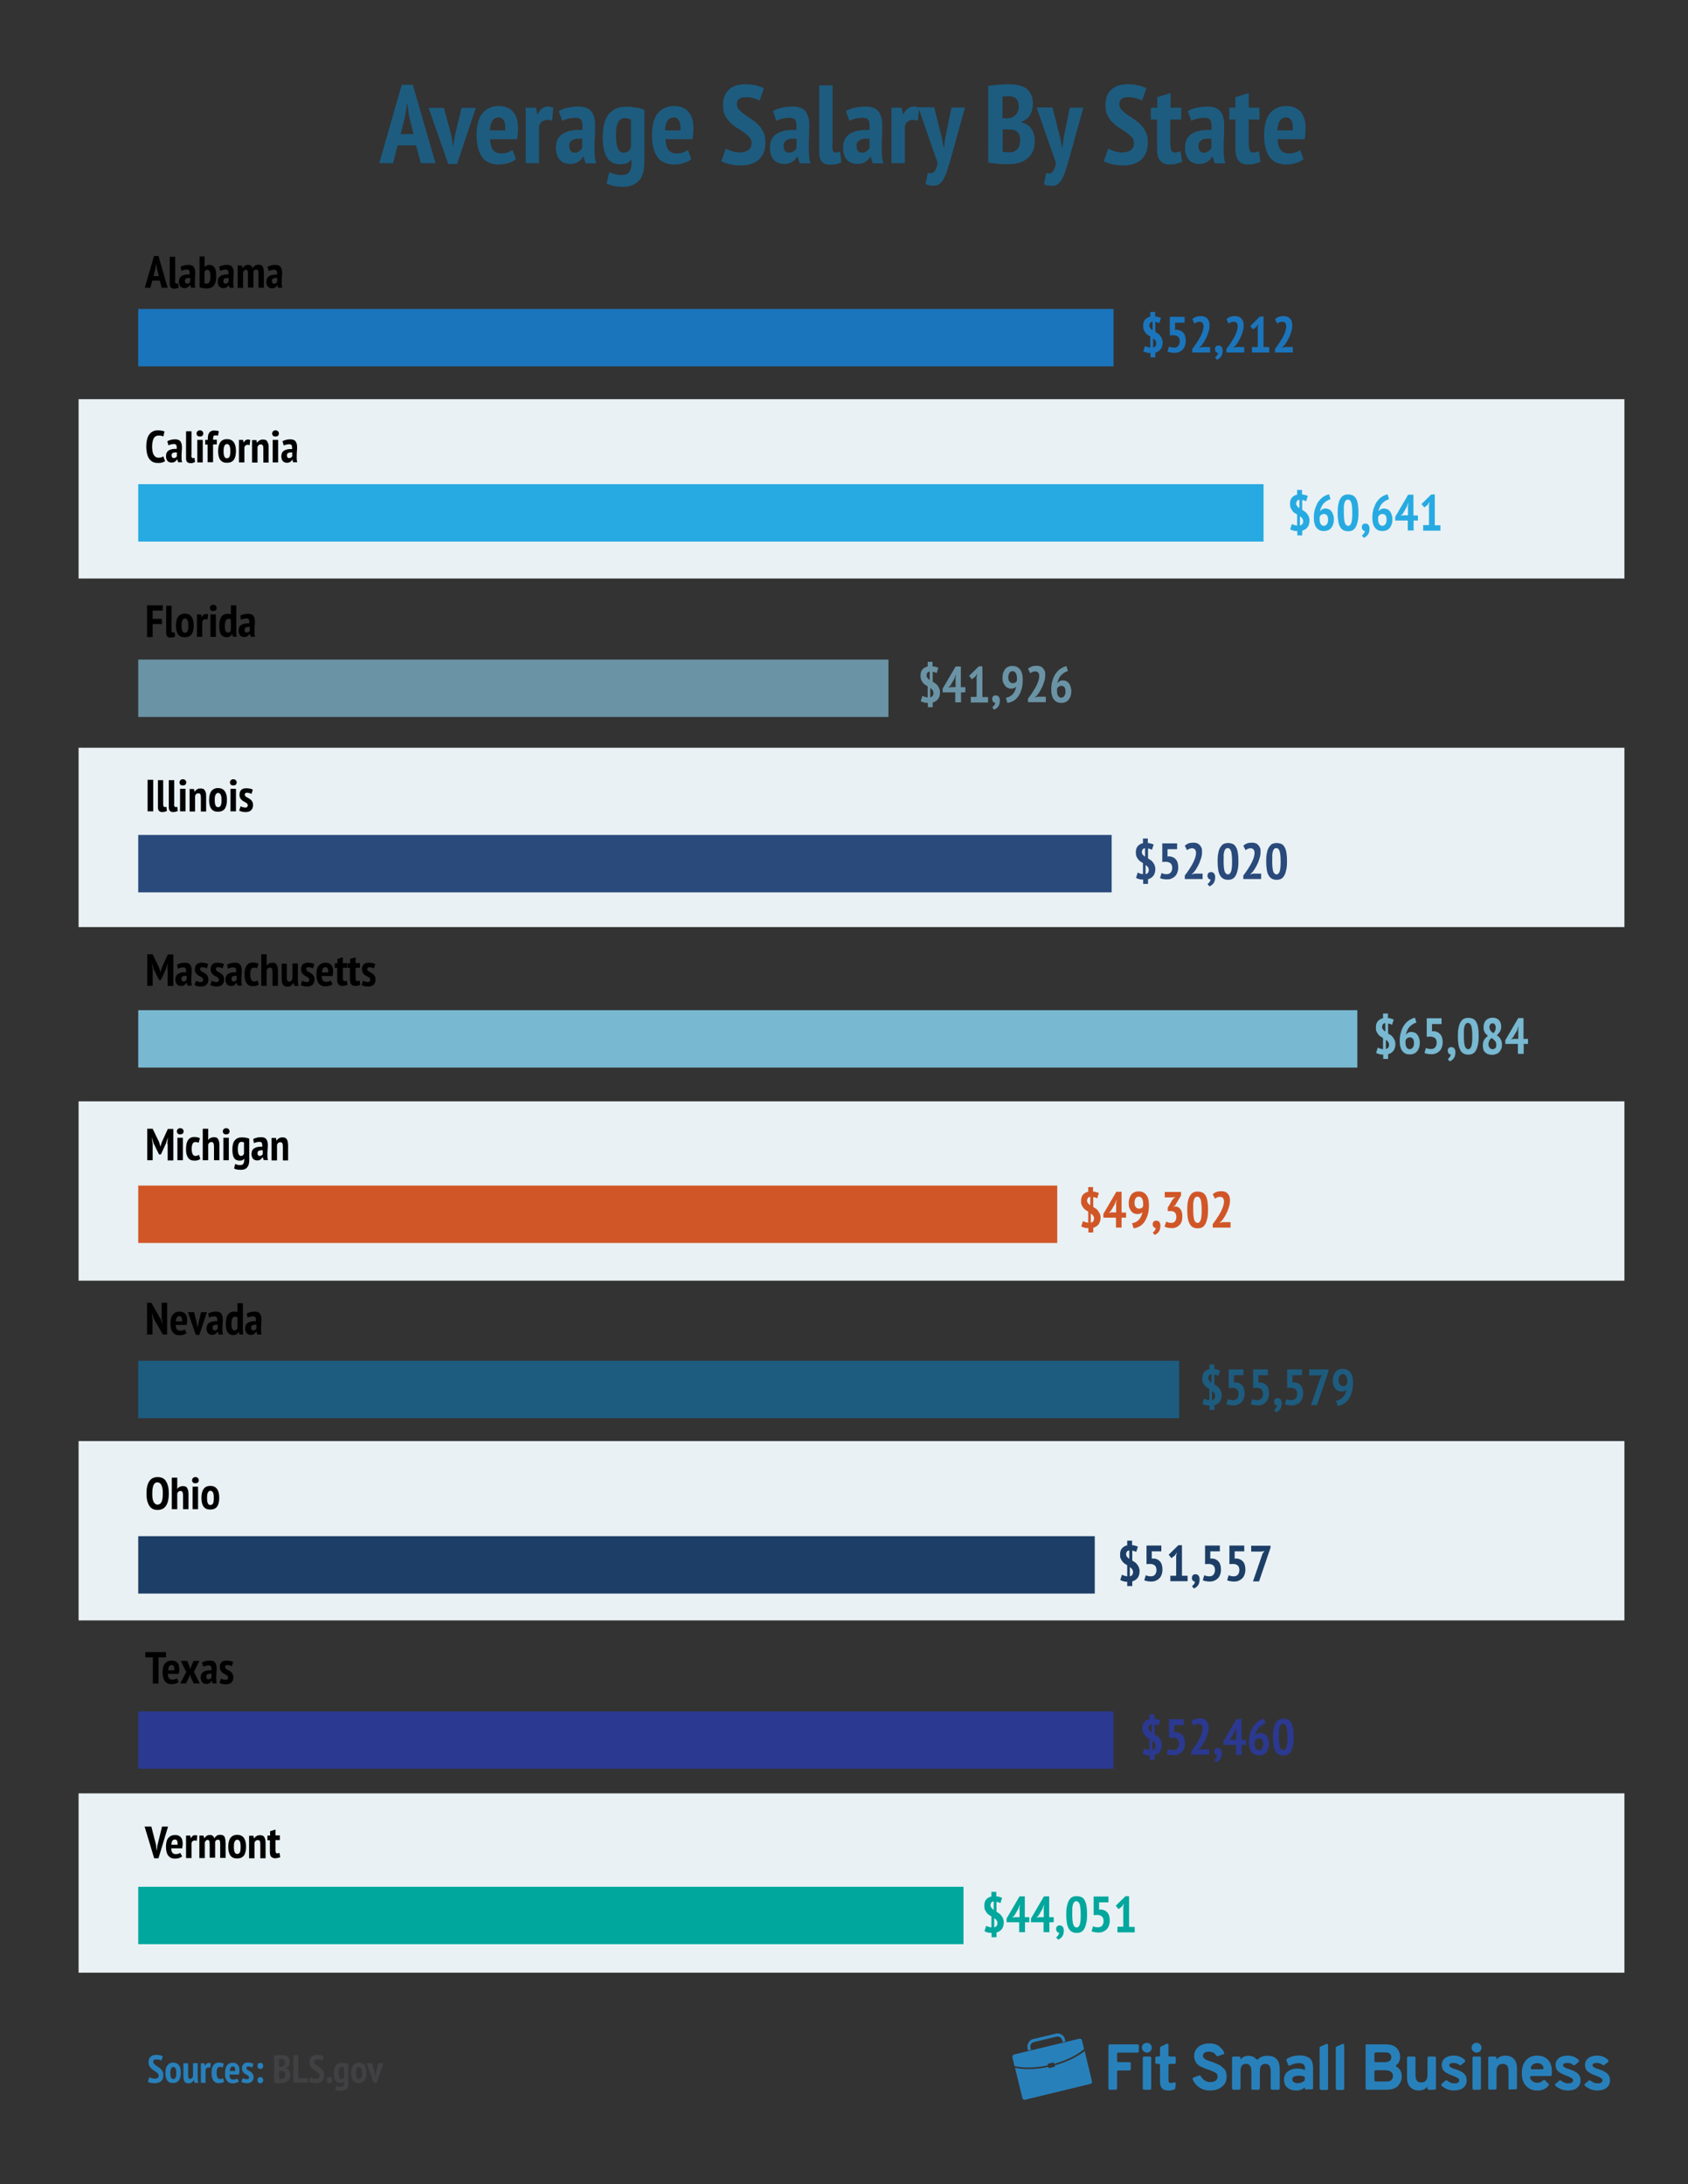 <?xml version="1.0" encoding="UTF-8"?> <!-- Generator: Adobe Illustrator 24.0.1, SVG Export Plug-In . SVG Version: 6.00 Build 0) --> <svg xmlns="http://www.w3.org/2000/svg" xmlns:xlink="http://www.w3.org/1999/xlink" version="1.1" id="Layer_1" x="0px" y="0px" viewBox="0 0 900 1164.4" xml:space="preserve"><rect x="0" y="0" width="900" height="1164.4" fill="#333333" stroke="none"/> <g> <g> <path id="Fill-2_2_" fill-rule="evenodd" clip-rule="evenodd" fill="#2880BA" d="M540.7,1095.2l34.7-8.4c0.7-0.2,1.4,0.3,1.5,0.9 l1.1,4.6c-0.3,0.2-0.5,0.4-0.8,0.7c-3.7,2.9-9,5.5-15.2,7.2l-0.2-0.8l-3.3,0.8l0.2,0.8c-6.3,1.3-12.2,1.5-16.8,0.6 c-0.3-0.1-0.7-0.1-1-0.2l-1.1-4.6C539.6,1096.1,540,1095.4,540.7,1095.2L540.7,1095.2z M578.3,1093.3l3.9,16.1 c0.2,0.7-0.3,1.4-0.9,1.5l-34.7,8.4c-0.7,0.2-1.4-0.3-1.5-0.9l-3.9-16.1c0.2,0,0.4,0.1,0.6,0.1c4.7,0.9,10.8,0.8,17.2-0.6l0.2,0.7 l3.3-0.8l-0.2-0.7c6.3-1.7,11.8-4.4,15.6-7.3C578,1093.5,578.2,1093.4,578.3,1093.3L578.3,1093.3z"></path> <path id="Fill-3_2_" fill-rule="evenodd" clip-rule="evenodd" fill="#2880BA" d="M550.8,1087l12.1-2.9c1.1-0.3,2.2-0.1,3.1,0.5 c0.9,0.5,1.6,1.4,1.8,2.5l0.3,1.1l-1.5,0.4l-0.3-1.1c-0.2-0.7-0.6-1.2-1.1-1.5c-0.5-0.3-1.2-0.5-1.9-0.3l-12.1,2.9 c-0.7,0.2-1.2,0.6-1.5,1.1c-0.3,0.5-0.5,1.2-0.3,1.9l0.3,1.1l-1.5,0.4l-0.3-1.1c-0.3-1.1-0.1-2.2,0.5-3.1 C548.8,1088,549.7,1087.3,550.8,1087"></path> </g> <g> <path fill="#2880BA" d="M591,1113.3v-22.8c0-0.4,0.3-0.7,0.7-0.7h14.8c0.4,0,0.7,0.3,0.7,0.7v3c0,0.4-0.3,0.7-0.7,0.7h-10.2 c-0.4,0-0.7,0.3-0.7,0.7v3.7c0,0.4,0.3,0.7,0.7,0.7h5.9c0.4,0,0.7,0.3,0.7,0.7v3c0,0.4-0.3,0.7-0.7,0.7h-5.9 c-0.4,0-0.7,0.3-0.7,0.7v8.9c0,0.4-0.3,0.7-0.7,0.7h-3.3C591.3,1114,591,1113.7,591,1113.3z"></path> <path fill="#2880BA" d="M611.5,1094.2c-0.7,0-1.3-0.3-1.9-0.8c-0.7-0.7-0.9-1.6-0.7-2.7c0-0.1,0.1-0.2,0.1-0.2 c0.6-1,1.4-1.5,2.4-1.5c0.7,0,1.4,0.2,1.9,0.7c0.5,0.5,0.8,1.1,0.8,1.9s-0.3,1.4-0.8,1.9C612.9,1094,612.3,1094.2,611.5,1094.2z M609.3,1113.3V1097c0-0.4,0.3-0.7,0.7-0.7h3.1c0.4,0,0.7,0.3,0.7,0.7v16.3c0,0.4-0.3,0.7-0.7,0.7H610 C609.6,1114,609.3,1113.7,609.3,1113.3z"></path> <path fill="#2880BA" d="M622.8,1114.4c-2.9,0-4.3-1.6-4.3-4.7v-8.8c0-0.4-0.3-0.7-0.7-0.7h-1.1c-0.4,0-0.7-0.3-0.7-0.7v-2.5 c0-0.4,0.3-0.7,0.7-0.7h1.1c0.4,0,0.7-0.3,0.7-0.7v-4c0-0.3,0.2-0.5,0.4-0.6l3.1-1.5c0.5-0.2,1,0.1,1,0.6v5.5 c0,0.4,0.3,0.7,0.7,0.7h2.5c0.4,0,0.7,0.3,0.7,0.7v2.5c0,0.4-0.3,0.7-0.7,0.7h-2.5c-0.4,0-0.7,0.3-0.7,0.7v8.1 c0,0.9,0.4,1.4,1.2,1.4c0.6,0,1.2-0.1,1.8-0.3c0.5-0.2,1,0.3,0.9,0.8l-0.3,2.3c0,0.2-0.2,0.5-0.4,0.6 C625.3,1114.2,624.1,1114.4,622.8,1114.4z"></path> <path fill="#2880BA" d="M645.1,1114.4c-2.3,0-4.2-0.6-5.9-1.8c-1.5-1-2.6-2.5-3.3-4.2c-0.1-0.4,0.1-0.8,0.4-0.9l3-1.1 c0.3-0.1,0.7,0,0.9,0.3c0.3,0.6,0.7,1.1,1.1,1.5c1.3,1.4,3.3,2,5.2,1.6c0.6-0.1,1.1-0.3,1.6-0.6c0.7-0.5,1.1-1.2,1.1-2.2 c0-0.5-0.1-0.9-0.3-1.3c-0.2-0.4-0.6-0.7-1.2-1s-1-0.5-1.5-0.7c-0.4-0.2-1.1-0.4-1.9-0.7c-1-0.3-1.7-0.6-2.2-0.8 c-0.5-0.2-1.1-0.5-2-0.9c-0.8-0.4-1.4-0.9-1.8-1.3c-0.4-0.4-0.8-1.1-1.1-1.8c-0.3-0.7-0.5-1.6-0.5-2.5c0-1.9,0.7-3.5,2.2-4.8 c1.5-1.3,3.5-1.9,6-1.9c2.1,0,3.8,0.5,5.2,1.6c1.2,0.9,2.1,2,2.6,3.3c0.1,0.4,0,0.8-0.4,0.9l-3,1c-0.3,0.1-0.7,0-0.8-0.3 c-0.8-1.4-2.1-2.1-3.9-2.1c-1,0-1.8,0.2-2.4,0.6c-0.6,0.4-0.8,1-0.8,1.7c0,0.5,0.2,0.9,0.7,1.3c0.5,0.4,0.9,0.7,1.4,0.9 c0.5,0.2,1.2,0.5,2.3,0.8c0.8,0.3,1.4,0.5,1.9,0.7c0.4,0.2,1,0.4,1.8,0.8c0.8,0.3,1.4,0.7,1.8,1.1c0.4,0.4,0.9,0.8,1.4,1.3 c0.5,0.5,0.8,1.1,1,1.8c0.2,0.7,0.3,1.5,0.3,2.3c0,2.3-0.8,4.1-2.5,5.4C649.8,1113.8,647.7,1114.4,645.1,1114.4z"></path> <path fill="#2880BA" d="M678.2,1114c-0.4,0-0.7-0.3-0.7-0.7v-8.9c0-1.5-0.2-2.5-0.7-3.2c-0.4-0.6-1.2-1-2.1-1 c-1.1,0-1.8,0.3-2.3,1c-0.5,0.6-0.7,1.7-0.7,3.1v9c0,0.4-0.3,0.7-0.7,0.7h-3.1c-0.4,0-0.7-0.3-0.7-0.7v-8.9c0-1.5-0.2-2.5-0.7-3.2 c-0.4-0.6-1.2-1-2.1-1c-1.1,0-1.8,0.3-2.3,1c-0.5,0.6-0.7,1.7-0.7,3.1v9c0,0.4-0.3,0.7-0.7,0.7h-3.1c-0.4,0-0.7-0.3-0.7-0.7V1097 c0-0.4,0.3-0.7,0.7-0.7h3.1c0.4,0,0.7,0.3,0.7,0.7v0.9c1.1-1.4,2.5-2,4.2-2c1.8,0,3.2,0.6,4.1,1.7c0.3,0.3,0.8,0.4,1.1,0.1 c1.2-1.2,2.8-1.8,4.9-1.8c4.4,0,6.6,2.3,6.6,7v10.4c0,0.4-0.3,0.7-0.7,0.7H678.2z"></path> <path fill="#2880BA" d="M696.4,1114c-0.4,0-0.7-0.3-0.7-0.7v-0.6c-1.1,1.1-2.7,1.7-4.6,1.7c-1.9,0-3.5-0.5-4.7-1.5 c-1.2-1-1.8-2.5-1.8-4.3c0-1.9,0.7-3.4,2.1-4.4c1.4-1,3-1.5,5-1.5c1.5,0,2.9,0.3,4.1,0.8v-0.9c0-1.9-1.1-2.8-3.2-2.8 c-1.7,0-3.3,0.4-4.8,1.3c-0.4,0.2-0.9,0-1-0.4l-0.9-2.3c-0.1-0.3,0-0.7,0.3-0.9c1.9-1.2,4.2-1.8,6.7-1.8c0.9,0,1.8,0.1,2.5,0.2 c0.7,0.2,1.5,0.5,2.3,0.9c0.8,0.4,1.4,1.1,1.8,2.1c0.4,1,0.6,2.2,0.6,3.6v10.6c0,0.4-0.3,0.7-0.7,0.7H696.4z M691.9,1110.5 c1.3,0,2.4-0.4,3.5-1.2c0.2-0.1,0.3-0.3,0.3-0.6v-1.1c0-0.3-0.2-0.6-0.5-0.7c-0.8-0.3-1.8-0.4-2.8-0.4c-1,0-1.8,0.2-2.5,0.5 c-0.6,0.3-0.9,0.8-0.9,1.5c0,0.6,0.3,1,0.8,1.4C690.3,1110.3,691,1110.5,691.9,1110.5z"></path> <path fill="#2880BA" d="M703.6,1113.3v-21.7c0-0.3,0.2-0.5,0.4-0.6l3.1-1.4c0.5-0.2,1,0.1,1,0.6v23.2c0,0.4-0.3,0.7-0.7,0.7h-3.1 C704,1114,703.6,1113.7,703.6,1113.3z"></path> <path fill="#2880BA" d="M712.2,1113.3v-21.7c0-0.3,0.2-0.5,0.4-0.6l3.1-1.4c0.5-0.2,1,0.1,1,0.6v23.2c0,0.4-0.3,0.7-0.7,0.7h-3.1 C712.5,1114,712.2,1113.7,712.2,1113.3z"></path> <path fill="#2880BA" d="M728,1090.5c0-0.4,0.3-0.7,0.7-0.7h9.9c2.7,0,4.7,0.6,6,1.9c1.2,1.2,1.9,2.8,1.9,4.7 c0,1.9-0.6,3.4-1.9,4.3c-0.4,0.3-0.4,0.9,0.1,1.1c0.7,0.4,1.3,1,1.8,1.7c0.6,1,0.9,2.1,0.9,3.3c0,2-0.7,3.7-2,5.1 c-1.3,1.4-3.4,2.1-6.2,2.1h-10.4c-0.4,0-0.7-0.3-0.7-0.7V1090.5z M738.1,1099.3c1.2,0,2.1-0.2,2.8-0.7c0.6-0.5,0.9-1.1,0.9-1.9 c0-1.7-1-2.6-3-2.6h-5.3c-0.4,0-0.7,0.3-0.7,0.7v3.8c0,0.4,0.3,0.7,0.7,0.7H738.1z M739.4,1109.6c1.1,0,2-0.3,2.5-0.8 c0.5-0.6,0.8-1.2,0.8-2c0-2.1-1.4-3.2-4.2-3.2h-5c-0.4,0-0.7,0.3-0.7,0.7v4.6c0,0.4,0.3,0.7,0.7,0.7H739.4z"></path> <path fill="#2880BA" d="M761.8,1114c-0.4,0-0.7-0.3-0.7-0.7v-1c-1.1,1.4-2.7,2.1-4.7,2.1c-1.7,0-3.2-0.6-4.4-1.7 c-1.2-1.1-1.8-2.9-1.8-5.3V1097c0-0.4,0.3-0.7,0.7-0.7h3.1c0.4,0,0.7,0.3,0.7,0.7v9c0,1.4,0.2,2.4,0.7,3.1c0.5,0.7,1.3,1,2.3,1 c2.2,0,3.4-1.3,3.4-4v-9.1c0-0.4,0.3-0.7,0.7-0.7h3.1c0.4,0,0.7,0.3,0.7,0.7v16.3c0,0.4-0.3,0.7-0.7,0.7H761.8z"></path> <path fill="#2880BA" d="M775.2,1114.4c-1.4,0-2.8-0.3-4.1-0.9c-1-0.5-1.9-1-2.5-1.7c-0.3-0.3-0.2-0.8,0.1-1l2-1.7 c0.3-0.2,0.7-0.2,0.9,0c1.2,1,2.4,1.5,3.7,1.5c1.8,0,2.7-0.5,2.7-1.6c0-0.5-0.2-0.9-0.7-1.2c-0.5-0.3-1.3-0.7-2.5-1.2 c-2.1-0.7-3.6-1.5-4.6-2.3c-1-0.9-1.5-2-1.5-3.5c0-1.5,0.6-2.8,1.8-3.7c1.2-0.9,2.8-1.3,4.6-1.3c2.4,0,4.4,0.8,5.9,2.3 c0.3,0.3,0.3,0.8,0,1.1l-2,1.6c-0.3,0.2-0.6,0.2-0.9,0c-0.9-0.8-2-1.1-3.1-1.1c-1.5,0-2.3,0.4-2.3,1.3c0,0.7,1.2,1.5,3.5,2.1 c1.8,0.6,3.3,1.3,4.3,2.2c1,0.9,1.5,2.1,1.5,3.7c0,1.7-0.6,3-1.9,4C779,1113.9,777.4,1114.4,775.2,1114.4z"></path> <path fill="#2880BA" d="M787.3,1094.2c-0.7,0-1.3-0.3-1.9-0.8c-0.6-0.6-0.8-1.2-0.8-2c0-0.6,0.3-1.1,0.6-1.5 c0.5-0.6,1.2-0.9,2-0.9c0.7,0,1.4,0.2,1.9,0.7c0.5,0.5,0.8,1.1,0.8,1.9s-0.3,1.4-0.8,1.9C788.7,1094,788,1094.2,787.3,1094.2z M785.1,1113.3V1097c0-0.4,0.3-0.7,0.7-0.7h3.1c0.4,0,0.7,0.3,0.7,0.7v16.3c0,0.4-0.3,0.7-0.7,0.7h-3.1 C785.4,1114,785.1,1113.7,785.1,1113.3z"></path> <path fill="#2880BA" d="M805,1114c-0.4,0-0.7-0.3-0.7-0.7v-9c0-1.4-0.2-2.5-0.7-3.1c-0.5-0.6-1.3-1-2.3-1c-2.2,0-3.4,1.3-3.4,4v9 c0,0.4-0.3,0.7-0.7,0.7h-3c-0.4,0-0.7-0.3-0.7-0.7V1097c0-0.4,0.3-0.7,0.7-0.7h3c0.4,0,0.7,0.3,0.7,0.7v0.9 c1.1-1.4,2.7-2.1,4.7-2.1c1.8,0,3.2,0.5,4.4,1.6c1.2,1.1,1.8,2.9,1.8,5.3v10.4c0,0.4-0.3,0.7-0.7,0.7H805z"></path> <path fill="#2880BA" d="M819.7,1114.4c-2.6,0-4.6-0.8-6.1-2.5c-1.5-1.6-2.2-3.9-2.2-6.8c0-2.8,0.7-5.1,2.2-6.8 c1.5-1.7,3.5-2.5,6-2.5c2.3,0,4.2,0.7,5.6,2.1c1.5,1.4,2.2,3.5,2.2,6.2c0,0.8,0,1.5-0.1,2c0,0.4-0.3,0.6-0.7,0.6h-10.1 c-0.5,0-0.8,0.4-0.7,0.9c0.2,0.7,0.6,1.3,1.1,1.7c0.7,0.6,1.6,1,2.6,1c1.3,0,2.4-0.4,3.3-1.3c0.3-0.3,0.7-0.3,1,0l1.8,1.8 c0.3,0.3,0.3,0.7,0,1C824.3,1113.6,822.2,1114.4,819.7,1114.4z M816.8,1103.1h5.5c0.5,0,0.8-0.5,0.7-0.9c-0.2-0.6-0.5-1.1-0.9-1.5 c-0.6-0.6-1.4-0.9-2.3-0.9c-1.9,0-3.1,0.8-3.6,2.3C816,1102.6,816.3,1103.1,816.8,1103.1z"></path> <path fill="#2880BA" d="M835.9,1114.4c-1.4,0-2.8-0.3-4.1-0.9c-1-0.5-1.9-1-2.5-1.7c-0.3-0.3-0.2-0.8,0.1-1l2-1.7 c0.3-0.2,0.7-0.2,0.9,0c1.2,1,2.4,1.5,3.7,1.5c1.8,0,2.7-0.5,2.7-1.6c0-0.5-0.2-0.9-0.7-1.2c-0.5-0.3-1.3-0.7-2.5-1.2 c-2.1-0.7-3.6-1.5-4.6-2.3c-1-0.9-1.5-2-1.5-3.5c0-1.5,0.6-2.8,1.8-3.7c1.2-0.9,2.8-1.3,4.6-1.3c2.4,0,4.4,0.8,5.9,2.3 c0.3,0.3,0.3,0.8,0,1.1l-2,1.6c-0.2,0.2-0.6,0.2-0.9,0c-0.9-0.8-2-1.1-3.1-1.1c-1.5,0-2.3,0.4-2.3,1.3c0,0.7,1.2,1.5,3.5,2.1 c1.8,0.6,3.3,1.3,4.3,2.2c1,0.9,1.5,2.1,1.5,3.7c0,1.7-0.6,3-1.9,4C839.8,1113.9,838.1,1114.4,835.9,1114.4z"></path> <path fill="#2880BA" d="M851.6,1114.4c-1.4,0-2.8-0.3-4.1-0.9c-1-0.5-1.9-1-2.5-1.7c-0.3-0.3-0.2-0.8,0.1-1l2-1.7 c0.3-0.2,0.7-0.2,0.9,0c1.2,1,2.4,1.5,3.7,1.5c1.8,0,2.7-0.5,2.7-1.6c0-0.5-0.2-0.9-0.7-1.2c-0.5-0.3-1.3-0.7-2.5-1.2 c-2.1-0.7-3.6-1.5-4.6-2.3c-1-0.9-1.5-2-1.5-3.5c0-1.5,0.6-2.8,1.8-3.7c1.2-0.9,2.8-1.3,4.6-1.3c2.4,0,4.4,0.8,5.9,2.3 c0.3,0.3,0.3,0.8,0,1.1l-2,1.6c-0.3,0.2-0.6,0.2-0.9,0c-0.9-0.8-2-1.1-3.1-1.1c-1.5,0-2.3,0.4-2.3,1.3c0,0.7,1.2,1.5,3.5,2.1 c1.8,0.6,3.3,1.3,4.3,2.2c1,0.9,1.5,2.1,1.5,3.7c0,1.7-0.6,3-1.9,4C855.4,1113.9,853.7,1114.4,851.6,1114.4z"></path> </g> </g> <g> <path fill="#2880BA" d="M84.6,1106.5c0-0.4-0.1-0.8-0.4-1.1c-0.3-0.3-0.6-0.6-1-0.9s-0.8-0.6-1.3-0.9c-0.5-0.3-0.9-0.6-1.3-1 s-0.7-0.8-1-1.4c-0.3-0.5-0.4-1.2-0.4-1.9c0-0.7,0.1-1.3,0.3-1.8s0.5-0.9,0.9-1.2c0.4-0.3,0.8-0.5,1.3-0.7c0.5-0.1,1.1-0.2,1.6-0.2 c0.7,0,1.4,0.1,2,0.2c0.6,0.1,1.1,0.3,1.5,0.6l-0.8,2.3c-0.2-0.2-0.6-0.3-1.1-0.5c-0.5-0.1-1-0.2-1.5-0.2c-0.5,0-1,0.1-1.3,0.3 s-0.4,0.5-0.4,1c0,0.4,0.1,0.7,0.4,1c0.3,0.3,0.6,0.6,1,0.9c0.4,0.3,0.8,0.6,1.3,0.9c0.5,0.3,0.9,0.6,1.3,1s0.7,0.9,1,1.4 c0.3,0.5,0.4,1.2,0.4,1.9s-0.1,1.4-0.3,1.9c-0.2,0.5-0.5,1-0.9,1.3c-0.4,0.4-0.9,0.6-1.4,0.8s-1.2,0.3-1.9,0.3 c-0.9,0-1.6-0.1-2.3-0.2s-1.1-0.4-1.5-0.6l0.9-2.4c0.3,0.2,0.7,0.3,1.1,0.5c0.5,0.2,1,0.3,1.6,0.3 C83.9,1108.1,84.6,1107.6,84.6,1106.5z"></path> <path fill="#2880BA" d="M88.2,1105c0-1.9,0.4-3.2,1.1-4.1s1.7-1.4,3-1.4c1.4,0,2.4,0.5,3.1,1.4c0.7,0.9,1,2.3,1,4.1 c0,1.9-0.4,3.2-1.1,4.1c-0.7,0.9-1.7,1.3-3,1.3C89.6,1110.5,88.2,1108.7,88.2,1105z M90.8,1105c0,1,0.1,1.9,0.4,2.4 c0.2,0.6,0.6,0.9,1.2,0.9c0.5,0,0.9-0.2,1.2-0.7c0.3-0.5,0.4-1.3,0.4-2.5c0-1.1-0.1-1.9-0.4-2.4c-0.2-0.6-0.6-0.8-1.2-0.8 c-0.5,0-0.9,0.2-1.1,0.7S90.8,1103.8,90.8,1105z"></path> <path fill="#2880BA" d="M100.3,1099.8v6.2c0,0.8,0.1,1.4,0.2,1.7s0.4,0.5,0.8,0.5c0.4,0,0.7-0.1,1-0.4c0.3-0.3,0.5-0.6,0.6-1v-7 h2.5v7.3c0,0.6,0,1.1,0.1,1.7c0,0.5,0.1,1,0.2,1.5h-1.9l-0.4-1.4h-0.1c-0.3,0.5-0.6,0.9-1.1,1.2c-0.5,0.3-1,0.5-1.7,0.5 c-0.4,0-0.8-0.1-1.1-0.2s-0.6-0.3-0.9-0.6c-0.2-0.3-0.4-0.7-0.5-1.2s-0.2-1.2-0.2-1.9v-6.8H100.3z"></path> <path fill="#2880BA" d="M112.1,1102.3c-0.3-0.1-0.6-0.2-0.9-0.2c-0.4,0-0.7,0.1-1,0.3c-0.3,0.2-0.5,0.5-0.6,0.9v7h-2.5v-10.4h1.9 l0.3,1.3h0.1c0.2-0.5,0.4-0.8,0.8-1.1c0.3-0.3,0.7-0.4,1.2-0.4c0.3,0,0.7,0.1,1,0.2L112.1,1102.3z"></path> <path fill="#2880BA" d="M119.5,1109.7c-0.3,0.3-0.8,0.5-1.3,0.6s-1,0.2-1.5,0.2c-0.7,0-1.3-0.1-1.8-0.4c-0.5-0.3-0.9-0.6-1.2-1.1 c-0.3-0.5-0.5-1.1-0.7-1.7c-0.1-0.7-0.2-1.4-0.2-2.3c0-1.8,0.3-3.2,1-4.1c0.7-0.9,1.6-1.4,2.9-1.4c0.6,0,1.1,0.1,1.5,0.2 c0.4,0.1,0.7,0.2,1.1,0.4l-0.6,2.1c-0.2-0.1-0.5-0.2-0.7-0.3c-0.2-0.1-0.5-0.1-0.8-0.1c-0.6,0-1,0.3-1.3,0.8 c-0.3,0.5-0.4,1.3-0.4,2.5c0,0.9,0.1,1.7,0.4,2.3c0.3,0.6,0.8,0.9,1.4,0.9c0.3,0,0.6,0,0.9-0.1c0.2-0.1,0.5-0.2,0.7-0.3 L119.5,1109.7z"></path> <path fill="#2880BA" d="M127.4,1109.5c-0.3,0.3-0.8,0.6-1.4,0.8c-0.6,0.2-1.2,0.3-1.9,0.3c-0.7,0-1.3-0.1-1.9-0.4 c-0.5-0.2-1-0.6-1.3-1.1c-0.3-0.5-0.6-1-0.7-1.7c-0.2-0.7-0.2-1.4-0.2-2.3c0-1.9,0.4-3.3,1.1-4.2s1.8-1.3,3.1-1.3 c0.4,0,0.9,0.1,1.3,0.2c0.4,0.1,0.8,0.4,1.1,0.7c0.3,0.3,0.6,0.7,0.8,1.3c0.2,0.5,0.3,1.2,0.3,2c0,0.3,0,0.6-0.1,1 c0,0.3-0.1,0.7-0.2,1.1h-5.1c0,0.9,0.2,1.5,0.5,2c0.3,0.5,0.9,0.7,1.6,0.7c0.4,0,0.9-0.1,1.2-0.2c0.4-0.1,0.7-0.3,0.8-0.4 L127.4,1109.5z M124.2,1101.6c-0.5,0-0.9,0.2-1.2,0.6c-0.3,0.4-0.4,1-0.5,1.8h2.9c0-0.8,0-1.4-0.2-1.8 C124.9,1101.8,124.6,1101.6,124.2,1101.6z"></path> <path fill="#2880BA" d="M132.8,1107.5c0-0.3-0.1-0.5-0.3-0.7c-0.2-0.2-0.4-0.4-0.7-0.6c-0.3-0.2-0.6-0.4-0.9-0.5 c-0.3-0.2-0.6-0.4-0.9-0.7c-0.3-0.3-0.5-0.6-0.7-1c-0.2-0.4-0.3-0.8-0.3-1.4c0-1,0.3-1.7,0.8-2.3c0.5-0.5,1.3-0.8,2.3-0.8 c0.6,0,1.2,0.1,1.7,0.2c0.5,0.1,1,0.3,1.3,0.5l-0.6,1.9c-0.3-0.1-0.6-0.2-1-0.3s-0.7-0.2-1.1-0.2c-0.7,0-1,0.3-1,0.9 c0,0.3,0.1,0.5,0.3,0.7c0.2,0.2,0.4,0.3,0.7,0.5s0.6,0.3,0.9,0.5s0.6,0.4,0.9,0.7s0.5,0.6,0.7,1c0.2,0.4,0.3,0.9,0.3,1.4 c0,1-0.3,1.7-0.9,2.3c-0.6,0.6-1.5,0.9-2.6,0.9c-0.6,0-1.1-0.1-1.7-0.2s-1-0.3-1.3-0.5l0.7-2c0.3,0.2,0.6,0.3,1,0.4 c0.4,0.1,0.8,0.2,1.2,0.2c0.3,0,0.6-0.1,0.8-0.2C132.7,1108,132.8,1107.8,132.8,1107.5z"></path> <path fill="#2880BA" d="M137.3,1101.3c0-0.5,0.1-0.9,0.4-1.2s0.6-0.4,1.1-0.4c0.5,0,0.9,0.1,1.1,0.4c0.3,0.3,0.4,0.7,0.4,1.2 c0,0.5-0.1,0.9-0.4,1.2s-0.6,0.4-1.1,0.4c-0.5,0-0.8-0.1-1.1-0.4S137.3,1101.8,137.3,1101.3z M137.3,1108.9c0-0.5,0.1-0.9,0.4-1.2 s0.6-0.4,1.1-0.4c0.5,0,0.9,0.1,1.1,0.4c0.3,0.3,0.4,0.7,0.4,1.2c0,0.5-0.1,0.9-0.4,1.2s-0.6,0.4-1.1,0.4c-0.5,0-0.8-0.1-1.1-0.4 S137.3,1109.4,137.3,1108.9z"></path> <path fill="#414042" d="M154.5,1099c0,0.4,0,0.7-0.1,1.1s-0.2,0.7-0.4,1c-0.2,0.3-0.4,0.6-0.7,0.8c-0.3,0.2-0.6,0.4-1,0.5v0.1 c0.3,0.1,0.7,0.2,1,0.4c0.3,0.2,0.6,0.4,0.8,0.7c0.2,0.3,0.4,0.6,0.5,1s0.2,0.9,0.2,1.5c0,0.8-0.1,1.4-0.4,2c-0.3,0.5-0.6,1-1,1.3 c-0.4,0.3-0.9,0.6-1.5,0.8c-0.6,0.2-1.2,0.3-1.9,0.3c-0.2,0-0.4,0-0.8,0c-0.3,0-0.6,0-1,0c-0.4,0-0.7-0.1-1.1-0.1 c-0.4,0-0.7-0.1-1-0.2v-14.4c0.5-0.1,1-0.2,1.7-0.2s1.3-0.1,2-0.1c0.6,0,1.2,0,1.8,0.1c0.6,0.1,1.1,0.3,1.5,0.5 c0.4,0.3,0.8,0.6,1,1.1C154.4,1097.7,154.5,1098.3,154.5,1099z M149.4,1101.8c0.2,0,0.3,0,0.5,0c0.2,0,0.4,0,0.5-0.1 c0.4-0.2,0.7-0.4,1-0.8c0.3-0.3,0.4-0.8,0.4-1.4c0-0.4,0-0.7-0.1-0.9c-0.1-0.3-0.2-0.4-0.4-0.6c-0.2-0.1-0.4-0.2-0.6-0.3 s-0.5-0.1-0.7-0.1c-0.6,0-1,0-1.2,0.1v4H149.4z M150.1,1108.2c0.6,0,1.1-0.2,1.4-0.6s0.6-0.9,0.6-1.6c0-0.5-0.1-0.8-0.2-1.1 c-0.1-0.3-0.3-0.5-0.5-0.6c-0.2-0.1-0.4-0.2-0.7-0.3c-0.3,0-0.6-0.1-0.8-0.1h-1.1v4.2c0.1,0,0.3,0.1,0.6,0.1 S149.9,1108.2,150.1,1108.2z"></path> <path fill="#414042" d="M164.2,1110.2h-7.8v-14.6h2.6v12.2h5.1V1110.2z"></path> <path fill="#414042" d="M170.4,1106.5c0-0.4-0.1-0.8-0.4-1.1c-0.3-0.3-0.6-0.6-1-0.9s-0.8-0.6-1.3-0.9c-0.5-0.3-0.9-0.6-1.3-1 s-0.7-0.8-1-1.4c-0.3-0.5-0.4-1.2-0.4-1.9c0-0.7,0.1-1.3,0.3-1.8s0.5-0.9,0.9-1.2c0.4-0.3,0.8-0.5,1.3-0.7s1.1-0.2,1.6-0.2 c0.7,0,1.4,0.1,2,0.2c0.6,0.1,1.1,0.3,1.5,0.6l-0.8,2.3c-0.2-0.2-0.6-0.3-1.1-0.5c-0.5-0.1-1-0.2-1.5-0.2s-1,0.1-1.3,0.3 c-0.3,0.2-0.4,0.5-0.4,1c0,0.4,0.1,0.7,0.4,1c0.3,0.3,0.6,0.6,1,0.9s0.8,0.6,1.3,0.9c0.5,0.3,0.9,0.6,1.3,1s0.7,0.9,1,1.4 c0.3,0.5,0.4,1.2,0.4,1.9s-0.1,1.4-0.3,1.9s-0.5,1-0.9,1.3c-0.4,0.4-0.9,0.6-1.4,0.8c-0.6,0.2-1.2,0.3-1.9,0.3 c-0.9,0-1.6-0.1-2.3-0.2c-0.6-0.2-1.1-0.4-1.5-0.6l0.9-2.4c0.3,0.2,0.7,0.3,1.1,0.5s1,0.3,1.6,0.3 C169.7,1108.1,170.4,1107.6,170.4,1106.5z"></path> <path fill="#414042" d="M174.2,1108.9c0-0.5,0.1-0.9,0.4-1.2s0.6-0.4,1.1-0.4c0.5,0,0.9,0.1,1.1,0.4s0.4,0.7,0.4,1.2 c0,0.5-0.1,0.9-0.4,1.2c-0.3,0.3-0.6,0.4-1.1,0.4c-0.5,0-0.8-0.1-1.1-0.4C174.3,1109.8,174.2,1109.4,174.2,1108.9z"></path> <path fill="#414042" d="M185.8,1110.2c0,1.5-0.3,2.6-1,3.3c-0.7,0.7-1.7,1.1-2.9,1.1c-0.9,0-1.5-0.1-2-0.2 c-0.5-0.1-0.9-0.3-1.1-0.4l0.5-2.1c0.3,0.1,0.6,0.2,1,0.4c0.4,0.1,0.8,0.2,1.3,0.2c0.7,0,1.2-0.2,1.5-0.6c0.3-0.4,0.4-1,0.4-1.7 v-0.6h-0.1c-0.2,0.3-0.5,0.5-0.8,0.6c-0.3,0.1-0.7,0.2-1.3,0.2c-1.1,0-1.9-0.4-2.5-1.2c-0.5-0.8-0.8-2.1-0.8-3.9 c0-1.9,0.4-3.4,1.1-4.3c0.8-0.9,1.8-1.4,3.2-1.4c0.8,0,1.4,0.1,2,0.2s1.1,0.3,1.4,0.4V1110.2z M182,1108.3c0.4,0,0.7-0.1,0.9-0.3 s0.4-0.4,0.5-0.8v-5.2c-0.2-0.1-0.3-0.1-0.5-0.2c-0.2,0-0.4-0.1-0.7-0.1c-0.5,0-0.9,0.2-1.2,0.8c-0.3,0.5-0.4,1.4-0.4,2.6 C180.6,1107.2,181,1108.3,182,1108.3z"></path> <path fill="#414042" d="M187.2,1105c0-1.9,0.4-3.2,1.1-4.1s1.7-1.4,3-1.4c1.4,0,2.4,0.5,3.1,1.4c0.7,0.9,1,2.3,1,4.1 c0,1.9-0.4,3.2-1.1,4.1c-0.7,0.9-1.7,1.3-3,1.3C188.6,1110.5,187.2,1108.7,187.2,1105z M189.8,1105c0,1,0.1,1.9,0.4,2.4 c0.2,0.6,0.6,0.9,1.2,0.9c0.5,0,0.9-0.2,1.2-0.7c0.3-0.5,0.4-1.3,0.4-2.5c0-1.1-0.1-1.9-0.4-2.4c-0.2-0.6-0.6-0.8-1.2-0.8 c-0.5,0-0.9,0.2-1.1,0.7S189.8,1103.8,189.8,1105z"></path> <path fill="#414042" d="M199.9,1105.3l0.2,1.6h0.1l0.2-1.7l1.3-5.4h2.7l-3.5,10.5h-1.7l-3.7-10.5h2.9L199.9,1105.3z"></path> </g> <g> <path fill="#1D5C7F" d="M221.8,77.5H212l-2.4,9.5h-7.4l12-41.8h5.9L232.2,87h-7.8L221.8,77.5z M213.6,71.5h6.9l-2.4-9.7l-0.9-6.5 H217l-1,6.6L213.6,71.5z"></path> <path fill="#1D5C7F" d="M240.8,72.9l0.7,4.7h0.2l0.7-4.7l3.7-15.4h7.6l-10,29.9H239l-10.5-29.9h8.2L240.8,72.9z"></path> <path fill="#1D5C7F" d="M275.1,84.8c-1,0.9-2.3,1.6-4,2.1c-1.7,0.6-3.5,0.8-5.3,0.8c-2.1,0-3.8-0.4-5.3-1.1 c-1.5-0.7-2.7-1.7-3.6-3.1c-0.9-1.3-1.6-3-2.1-4.9c-0.5-1.9-0.7-4.1-0.7-6.5c0-5.3,1.1-9.3,3.2-11.8c2.1-2.5,5-3.8,8.8-3.8 c1.3,0,2.5,0.2,3.7,0.6c1.2,0.4,2.2,1,3.2,1.9c0.9,0.9,1.7,2.1,2.3,3.6c0.6,1.5,0.9,3.3,0.9,5.6c0,0.9,0,1.8-0.1,2.8 c-0.1,1-0.2,2.1-0.4,3.2h-14.4c0.1,2.5,0.6,4.3,1.5,5.6c0.9,1.3,2.5,2,4.6,2c1.3,0,2.4-0.2,3.5-0.6c1-0.4,1.8-0.8,2.4-1.2 L275.1,84.8z M265.9,62.6c-1.5,0-2.6,0.6-3.4,1.8c-0.8,1.2-1.2,2.9-1.3,5.1h8.2c0.1-2.3-0.1-4-0.7-5.1 C268.1,63.2,267.1,62.6,265.9,62.6z"></path> <path fill="#1D5C7F" d="M294.4,64.4c-0.9-0.4-1.8-0.5-2.6-0.5c-1.1,0-2,0.3-2.8,0.9s-1.3,1.4-1.6,2.5V87h-7.1V57.4h5.4l0.8,3.6h0.2 c0.5-1.3,1.3-2.3,2.2-3.1c1-0.7,2.1-1.1,3.3-1.1c0.9,0,1.9,0.2,2.8,0.6L294.4,64.4z"></path> <path fill="#1D5C7F" d="M297.9,59.2c1.2-0.7,2.7-1.3,4.4-1.7c1.8-0.4,3.8-0.7,6-0.7c3.4,0,5.7,0.9,7,2.6c1.3,1.7,2,4.2,2,7.4 c0,1.9,0,3.7-0.1,5.5c-0.1,1.8-0.2,3.6-0.2,5.3c0,1.7,0,3.4,0.1,5s0.4,3.1,0.8,4.5h-5.7l-1.1-3.6h-0.2c-0.6,1.1-1.5,2.1-2.7,2.8 c-1.1,0.8-2.6,1.1-4.3,1.1c-2.3,0-4.2-0.8-5.5-2.3c-1.3-1.6-2-3.6-2-6.3c0-3.6,1.3-6.1,3.8-7.6c2.5-1.5,5.9-2.1,10.3-1.9 c0.2-2.3,0-4-0.4-5c-0.5-1-1.6-1.5-3.2-1.5c-1.2,0-2.4,0.1-3.7,0.4c-1.3,0.3-2.4,0.7-3.4,1.2L297.9,59.2z M306.3,81.4 c1.1,0,1.9-0.3,2.6-0.8c0.7-0.5,1.2-1.1,1.5-1.7v-4.9c-0.9-0.1-1.8-0.1-2.6-0.1c-0.8,0.1-1.6,0.3-2.2,0.5c-0.6,0.3-1.1,0.7-1.5,1.2 c-0.4,0.5-0.6,1.2-0.6,2c0,1.2,0.2,2.2,0.7,2.8C304.8,81.1,305.5,81.4,306.3,81.4z"></path> <path fill="#1D5C7F" d="M343.5,87c0,4.3-1,7.5-3,9.5c-2,2-4.7,3.1-8.2,3.1c-2.5,0-4.4-0.2-5.7-0.6c-1.4-0.4-2.5-0.8-3.2-1.2l1.5-6 c0.9,0.4,1.8,0.7,2.8,1c1,0.3,2.2,0.5,3.6,0.5c2,0,3.4-0.5,4.2-1.6c0.8-1.1,1.2-2.7,1.2-4.9v-1.6h-0.2c-0.6,0.8-1.3,1.4-2.2,1.8 c-0.9,0.4-2.1,0.6-3.6,0.6c-3.1,0-5.5-1.2-7-3.5c-1.6-2.4-2.3-6.1-2.3-11.2c0-5.5,1.1-9.5,3.2-12.1c2.2-2.6,5.2-3.9,9.2-3.9 c2.1,0,4,0.2,5.7,0.5c1.7,0.3,3.1,0.7,4.1,1.2V87z M332.5,81.4c1.1,0,1.9-0.3,2.5-0.8c0.6-0.5,1.1-1.2,1.4-2.2V63.7 c-0.4-0.2-0.9-0.4-1.5-0.5s-1.2-0.2-1.9-0.2c-1.5,0-2.6,0.7-3.4,2.1c-0.8,1.4-1.2,3.9-1.2,7.3C328.5,78.5,329.8,81.4,332.5,81.4z"></path> <path fill="#1D5C7F" d="M368.6,84.8c-1,0.9-2.3,1.6-4,2.1c-1.7,0.6-3.5,0.8-5.3,0.8c-2.1,0-3.8-0.4-5.3-1.1 c-1.5-0.7-2.7-1.7-3.6-3.1c-0.9-1.3-1.7-3-2.1-4.9c-0.5-1.9-0.7-4.1-0.7-6.5c0-5.3,1.1-9.3,3.2-11.8c2.1-2.5,5-3.8,8.8-3.8 c1.3,0,2.5,0.2,3.7,0.6c1.2,0.4,2.2,1,3.2,1.9c0.9,0.9,1.7,2.1,2.3,3.6c0.6,1.5,0.9,3.3,0.9,5.6c0,0.9,0,1.8-0.1,2.8 c-0.1,1-0.2,2.1-0.4,3.2h-14.4c0.1,2.5,0.6,4.3,1.5,5.6c0.9,1.3,2.5,2,4.6,2c1.3,0,2.4-0.2,3.5-0.6c1-0.4,1.8-0.8,2.4-1.2 L368.6,84.8z M359.3,62.6c-1.5,0-2.6,0.6-3.4,1.8c-0.8,1.2-1.2,2.9-1.3,5.1h8.2c0.1-2.3-0.1-4-0.7-5.1 C361.5,63.2,360.6,62.6,359.3,62.6z"></path> <path fill="#1D5C7F" d="M400.7,76.4c0-1.3-0.4-2.3-1.1-3.2c-0.8-0.9-1.7-1.7-2.8-2.5c-1.1-0.8-2.4-1.6-3.7-2.4 c-1.3-0.8-2.5-1.8-3.7-2.9c-1.1-1.1-2.1-2.4-2.8-3.9c-0.8-1.5-1.1-3.3-1.1-5.5c0-2,0.3-3.7,0.9-5.1c0.6-1.4,1.5-2.5,2.5-3.4 c1.1-0.9,2.3-1.5,3.8-2c1.5-0.4,3-0.6,4.7-0.6c2,0,3.9,0.2,5.6,0.6c1.7,0.4,3.2,0.9,4.3,1.6l-2.3,6.6c-0.7-0.5-1.7-0.9-3-1.3 c-1.3-0.4-2.8-0.6-4.3-0.6s-2.7,0.3-3.6,0.9c-0.8,0.6-1.2,1.6-1.2,2.8c0,1.1,0.4,2.1,1.1,2.9c0.8,0.9,1.7,1.7,2.8,2.5 c1.1,0.8,2.4,1.6,3.7,2.5c1.3,0.9,2.5,1.8,3.7,3c1.1,1.1,2.1,2.5,2.8,4c0.8,1.5,1.1,3.3,1.1,5.4c0,2.1-0.3,3.9-0.9,5.5 c-0.6,1.5-1.5,2.8-2.6,3.8c-1.1,1-2.5,1.8-4.1,2.3c-1.6,0.5-3.3,0.8-5.3,0.8c-2.5,0-4.6-0.2-6.4-0.7c-1.8-0.5-3.2-1-4.2-1.6 l2.4-6.7c0.8,0.5,1.9,0.9,3.3,1.4c1.4,0.5,2.9,0.7,4.4,0.7C398.7,81,400.7,79.4,400.7,76.4z"></path> <path fill="#1D5C7F" d="M412.1,59.2c1.2-0.7,2.7-1.3,4.4-1.7c1.8-0.4,3.8-0.7,6-0.7c3.4,0,5.7,0.9,7,2.6c1.3,1.7,2,4.2,2,7.4 c0,1.9-0.1,3.7-0.1,5.5c-0.1,1.8-0.2,3.6-0.2,5.3s0,3.4,0.1,5c0.1,1.6,0.4,3.1,0.8,4.5h-5.7l-1.1-3.6H425c-0.6,1.1-1.5,2.1-2.7,2.8 c-1.1,0.8-2.6,1.1-4.3,1.1c-2.3,0-4.2-0.8-5.5-2.3c-1.3-1.6-2-3.6-2-6.3c0-3.6,1.3-6.1,3.8-7.6c2.5-1.5,5.9-2.1,10.3-1.9 c0.2-2.3,0-4-0.4-5c-0.5-1-1.6-1.5-3.2-1.5c-1.2,0-2.4,0.1-3.7,0.4c-1.3,0.3-2.4,0.7-3.4,1.2L412.1,59.2z M420.6,81.4 c1.1,0,1.9-0.3,2.6-0.8c0.7-0.5,1.2-1.1,1.5-1.7v-4.9c-0.9-0.1-1.8-0.1-2.6-0.1c-0.8,0.1-1.6,0.3-2.2,0.5c-0.6,0.3-1.1,0.7-1.5,1.2 c-0.4,0.5-0.6,1.2-0.6,2c0,1.2,0.2,2.2,0.7,2.8C419.1,81.1,419.7,81.4,420.6,81.4z"></path> <path fill="#1D5C7F" d="M443.7,77.4c0,1.4,0.1,2.4,0.4,3c0.3,0.6,0.7,0.9,1.4,0.9c0.4,0,0.7,0,1.1-0.1c0.4-0.1,0.8-0.2,1.3-0.4 l0.7,5.7c-0.5,0.3-1.3,0.6-2.4,0.9c-1.1,0.3-2.3,0.4-3.5,0.4c-2,0-3.5-0.5-4.4-1.5c-1-1-1.5-2.7-1.5-5V45.5h7.1V77.4z"></path> <path fill="#1D5C7F" d="M451,59.2c1.2-0.7,2.7-1.3,4.4-1.7c1.8-0.4,3.8-0.7,6-0.7c3.4,0,5.7,0.9,7,2.6c1.3,1.7,2,4.2,2,7.4 c0,1.9-0.1,3.7-0.1,5.5c-0.1,1.8-0.2,3.6-0.2,5.3s0,3.4,0.1,5c0.1,1.6,0.4,3.1,0.8,4.5h-5.7l-1.1-3.6h-0.2 c-0.6,1.1-1.5,2.1-2.7,2.8c-1.1,0.8-2.6,1.1-4.3,1.1c-2.3,0-4.2-0.8-5.5-2.3c-1.3-1.6-2-3.6-2-6.3c0-3.6,1.3-6.1,3.8-7.6 c2.5-1.5,5.9-2.1,10.3-1.9c0.2-2.3,0-4-0.4-5c-0.5-1-1.6-1.5-3.2-1.5c-1.2,0-2.4,0.1-3.7,0.4c-1.3,0.3-2.4,0.7-3.4,1.2L451,59.2z M459.5,81.4c1.1,0,1.9-0.3,2.6-0.8c0.7-0.5,1.2-1.1,1.5-1.7v-4.9c-0.9-0.1-1.8-0.1-2.6-0.1c-0.8,0.1-1.6,0.3-2.2,0.5 c-0.6,0.3-1.1,0.7-1.5,1.2c-0.4,0.5-0.6,1.2-0.6,2c0,1.2,0.2,2.2,0.7,2.8C457.9,81.1,458.6,81.4,459.5,81.4z"></path> <path fill="#1D5C7F" d="M489.4,64.4c-0.9-0.4-1.8-0.5-2.6-0.5c-1.1,0-2,0.3-2.8,0.9s-1.3,1.4-1.6,2.5V87h-7.1V57.4h5.4l0.8,3.6h0.2 c0.5-1.3,1.3-2.3,2.2-3.1c1-0.7,2.1-1.1,3.3-1.1c0.9,0,1.9,0.2,2.8,0.6L489.4,64.4z"></path> <path fill="#1D5C7F" d="M502.3,74l0.8,4.6h0.3l0.5-4.7l3.4-16.6h7.2l-7.4,26.7c-0.7,2.3-1.3,4.4-1.9,6.3c-0.6,1.9-1.2,3.4-1.9,4.7 s-1.4,2.3-2.3,3c-0.9,0.7-1.9,1-3.1,1c-0.8,0-1.6-0.1-2.4-0.2s-1.4-0.4-2-0.7l1.2-6c0.5,0.2,1,0.3,1.6,0.3c0.5,0,1-0.2,1.5-0.6 c0.5-0.4,0.9-1,1.2-1.8c0.4-0.8,0.7-1.9,0.9-3.2l-10.3-29.6h8.5L502.3,74z"></path> <path fill="#1D5C7F" d="M550.7,55.1c0,1-0.1,2-0.3,3.1c-0.2,1-0.6,2-1,2.8c-0.5,0.9-1.1,1.7-1.9,2.3c-0.8,0.7-1.7,1.2-2.8,1.5v0.4 c0.9,0.2,1.8,0.6,2.7,1.1c0.8,0.5,1.6,1.1,2.2,1.9c0.6,0.8,1.1,1.8,1.5,3c0.4,1.2,0.6,2.5,0.6,4.1c0,2.1-0.4,4-1.1,5.5 c-0.7,1.6-1.7,2.8-3,3.8c-1.2,1-2.7,1.7-4.4,2.2s-3.4,0.7-5.3,0.7c-0.6,0-1.3,0-2.1,0c-0.9,0-1.8,0-2.8-0.1c-1-0.1-2-0.1-3.1-0.3 c-1.1-0.1-2.1-0.3-3-0.5V45.8c1.3-0.2,2.9-0.4,4.8-0.6c1.9-0.2,3.8-0.3,5.7-0.3c1.7,0,3.4,0.1,5,0.4c1.6,0.3,3,0.8,4.2,1.5 c1.2,0.8,2.2,1.8,2.9,3.1C550.3,51.3,550.7,53,550.7,55.1z M536.2,63.1c0.4,0,0.9,0,1.5-0.1c0.6-0.1,1-0.1,1.4-0.2 c1.1-0.4,2.1-1.1,2.9-2.1c0.8-1,1.2-2.3,1.2-3.9c0-1-0.1-1.9-0.4-2.6c-0.3-0.7-0.7-1.3-1.1-1.7c-0.5-0.4-1-0.7-1.7-0.9 c-0.7-0.2-1.4-0.3-2.1-0.3c-1.6,0-2.8,0.1-3.4,0.2v11.5H536.2z M538.2,81.2c1.7,0,3-0.5,4.1-1.6c1.1-1.1,1.6-2.6,1.6-4.7 c0-1.3-0.2-2.3-0.5-3.1s-0.8-1.4-1.4-1.8c-0.6-0.4-1.3-0.7-2-0.8c-0.8-0.1-1.6-0.2-2.4-0.2h-3v11.8c0.3,0.1,0.9,0.2,1.6,0.3 C536.9,81.1,537.6,81.2,538.2,81.2z"></path> <path fill="#1D5C7F" d="M565.4,74l0.8,4.6h0.3L567,74l3.4-16.6h7.2l-7.4,26.7c-0.7,2.3-1.3,4.4-1.9,6.3c-0.6,1.9-1.2,3.4-1.9,4.7 s-1.4,2.3-2.3,3c-0.9,0.7-1.9,1-3.1,1c-0.8,0-1.6-0.1-2.4-0.2s-1.4-0.4-2-0.7l1.2-6c0.5,0.2,1,0.3,1.6,0.3c0.5,0,1-0.2,1.5-0.6 c0.5-0.4,0.9-1,1.2-1.8c0.4-0.8,0.7-1.9,0.9-3.2l-10.3-29.6h8.5L565.4,74z"></path> <path fill="#1D5C7F" d="M604.6,76.4c0-1.3-0.4-2.3-1.1-3.2c-0.8-0.9-1.7-1.7-2.8-2.5c-1.1-0.8-2.4-1.6-3.7-2.4 c-1.3-0.8-2.5-1.8-3.7-2.9c-1.1-1.1-2.1-2.4-2.8-3.9c-0.8-1.5-1.1-3.3-1.1-5.5c0-2,0.3-3.7,0.9-5.1c0.6-1.4,1.5-2.5,2.5-3.4 c1.1-0.9,2.3-1.5,3.8-2c1.5-0.4,3-0.6,4.7-0.6c2,0,3.9,0.2,5.6,0.6c1.7,0.4,3.2,0.9,4.3,1.6l-2.3,6.6c-0.7-0.5-1.7-0.9-3-1.3 c-1.3-0.4-2.8-0.6-4.3-0.6s-2.7,0.3-3.6,0.9c-0.8,0.6-1.2,1.6-1.2,2.8c0,1.1,0.4,2.1,1.1,2.9c0.8,0.9,1.7,1.7,2.8,2.5 c1.1,0.8,2.4,1.6,3.7,2.5c1.3,0.9,2.5,1.8,3.7,3c1.1,1.1,2.1,2.5,2.8,4c0.8,1.5,1.1,3.3,1.1,5.4c0,2.1-0.3,3.9-0.9,5.5 c-0.6,1.5-1.5,2.8-2.6,3.8c-1.1,1-2.5,1.8-4.1,2.3c-1.6,0.5-3.3,0.8-5.3,0.8c-2.5,0-4.6-0.2-6.4-0.7c-1.8-0.5-3.3-1-4.2-1.6 l2.4-6.7c0.8,0.5,1.9,0.9,3.3,1.4c1.4,0.5,2.9,0.7,4.4,0.7C602.6,81,604.6,79.4,604.6,76.4z"></path> <path fill="#1D5C7F" d="M613.7,57.4h3.3v-5.6l7.1-2.2v7.8h5.7v6.3H624v12.9c0,1.7,0.2,2.9,0.5,3.6c0.3,0.7,0.9,1.1,1.8,1.1 c0.6,0,1.1-0.1,1.6-0.2c0.5-0.1,1-0.3,1.5-0.5l0.9,5.6c-0.9,0.4-1.9,0.8-3,1.1c-1.1,0.3-2.4,0.4-3.6,0.4c-2.3,0-3.9-0.7-5.1-2 s-1.7-3.5-1.7-6.6V63.7h-3.3V57.4z"></path> <path fill="#1D5C7F" d="M633.3,59.2c1.2-0.7,2.7-1.3,4.4-1.7c1.8-0.4,3.8-0.7,6-0.7c3.4,0,5.7,0.9,7,2.6c1.3,1.7,2,4.2,2,7.4 c0,1.9,0,3.7-0.1,5.5c-0.1,1.8-0.2,3.6-0.2,5.3c0,1.7,0,3.4,0.1,5s0.4,3.1,0.8,4.5h-5.7l-1.1-3.6h-0.2c-0.6,1.1-1.5,2.1-2.7,2.8 c-1.1,0.8-2.6,1.1-4.3,1.1c-2.3,0-4.2-0.8-5.5-2.3c-1.3-1.6-2-3.6-2-6.3c0-3.6,1.3-6.1,3.8-7.6c2.5-1.5,5.9-2.1,10.3-1.9 c0.2-2.3,0-4-0.4-5c-0.5-1-1.6-1.5-3.2-1.5c-1.2,0-2.4,0.1-3.7,0.4c-1.3,0.3-2.4,0.7-3.4,1.2L633.3,59.2z M641.8,81.4 c1.1,0,1.9-0.3,2.6-0.8c0.7-0.5,1.2-1.1,1.5-1.7v-4.9c-0.9-0.1-1.8-0.1-2.6-0.1c-0.8,0.1-1.6,0.3-2.2,0.5c-0.6,0.3-1.1,0.7-1.5,1.2 c-0.4,0.5-0.6,1.2-0.6,2c0,1.2,0.2,2.2,0.7,2.8C640.2,81.1,640.9,81.4,641.8,81.4z"></path> <path fill="#1D5C7F" d="M655.4,57.4h3.3v-5.6l7.1-2.2v7.8h5.7v6.3h-5.7v12.9c0,1.7,0.2,2.9,0.5,3.6c0.3,0.7,0.9,1.1,1.8,1.1 c0.6,0,1.1-0.1,1.6-0.2c0.5-0.1,1-0.3,1.5-0.5l0.9,5.6c-0.9,0.4-1.9,0.8-3,1.1c-1.1,0.3-2.4,0.4-3.6,0.4c-2.3,0-3.9-0.7-5.1-2 s-1.7-3.5-1.7-6.6V63.7h-3.3V57.4z"></path> <path fill="#1D5C7F" d="M695,84.8c-1,0.9-2.3,1.6-4,2.1c-1.7,0.6-3.5,0.8-5.3,0.8c-2.1,0-3.8-0.4-5.3-1.1c-1.5-0.7-2.7-1.7-3.6-3.1 c-0.9-1.3-1.7-3-2.1-4.9c-0.5-1.9-0.7-4.1-0.7-6.5c0-5.3,1.1-9.3,3.2-11.8c2.1-2.5,5-3.8,8.8-3.8c1.3,0,2.5,0.2,3.7,0.6 c1.2,0.4,2.2,1,3.2,1.9s1.7,2.1,2.3,3.6c0.6,1.5,0.9,3.3,0.9,5.6c0,0.9-0.1,1.8-0.1,2.8c-0.1,1-0.2,2.1-0.4,3.2h-14.4 c0.1,2.5,0.6,4.3,1.5,5.6c0.9,1.3,2.5,2,4.6,2c1.3,0,2.4-0.2,3.5-0.6c1-0.4,1.8-0.8,2.4-1.2L695,84.8z M685.8,62.6 c-1.5,0-2.6,0.6-3.4,1.8c-0.8,1.2-1.2,2.9-1.3,5.1h8.2c0.1-2.3-0.1-4-0.7-5.1C688,63.2,687,62.6,685.8,62.6z"></path> </g> <rect x="41.9" y="212.8" fill="#E9F1F4" width="824.2" height="95.6"></rect> <rect x="41.9" y="398.6" fill="#E9F1F4" width="824.2" height="95.6"></rect> <rect x="41.9" y="587.1" fill="#E9F1F4" width="824.2" height="95.6"></rect> <rect x="41.9" y="768.2" fill="#E9F1F4" width="824.2" height="95.6"></rect> <rect x="41.9" y="956" fill="#E9F1F4" width="824.2" height="95.6"></rect> <g> <path d="M85.2,149.6h-4l-1,3.8h-3l4.9-16.9h2.4l4.9,16.9h-3.2L85.2,149.6z M81.9,147.2h2.8l-1-3.9l-0.4-2.6h-0.1l-0.4,2.7 L81.9,147.2z"></path> <path d="M93.3,149.6c0,0.6,0.1,1,0.2,1.2c0.1,0.2,0.3,0.4,0.6,0.4c0.1,0,0.3,0,0.4,0c0.2,0,0.3-0.1,0.5-0.2l0.3,2.3 c-0.2,0.1-0.5,0.2-1,0.4s-0.9,0.2-1.4,0.2c-0.8,0-1.4-0.2-1.8-0.6c-0.4-0.4-0.6-1.1-0.6-2v-14.4h2.9V149.6z"></path> <path d="M96.3,142.2c0.5-0.3,1.1-0.5,1.8-0.7c0.7-0.2,1.5-0.3,2.4-0.3c1.4,0,2.3,0.4,2.8,1.1s0.8,1.7,0.8,3c0,0.8,0,1.5-0.1,2.2 c0,0.7-0.1,1.4-0.1,2.1c0,0.7,0,1.4,0,2c0,0.6,0.1,1.3,0.3,1.8h-2.3l-0.5-1.5h-0.1c-0.3,0.5-0.6,0.8-1.1,1.2 c-0.5,0.3-1,0.5-1.8,0.5c-0.9,0-1.7-0.3-2.2-0.9c-0.5-0.6-0.8-1.5-0.8-2.5c0-1.4,0.5-2.5,1.5-3.1c1-0.6,2.4-0.9,4.2-0.8 c0.1-0.9,0-1.6-0.2-2c-0.2-0.4-0.6-0.6-1.3-0.6c-0.5,0-1,0.1-1.5,0.2c-0.5,0.1-1,0.3-1.4,0.5L96.3,142.2z M99.7,151.2 c0.4,0,0.8-0.1,1.1-0.3c0.3-0.2,0.5-0.5,0.6-0.7v-2c-0.4,0-0.7-0.1-1.1,0c-0.3,0-0.6,0.1-0.9,0.2c-0.3,0.1-0.5,0.3-0.6,0.5 c-0.2,0.2-0.2,0.5-0.2,0.8c0,0.5,0.1,0.9,0.3,1.1C99.1,151.1,99.4,151.2,99.7,151.2z"></path> <path d="M106.2,136.7h2.9v5.6h0.1c0.6-0.7,1.4-1.1,2.5-1.1c1.1,0,2,0.5,2.7,1.4c0.6,0.9,0.9,2.5,0.9,4.6c0,2.3-0.4,3.9-1.3,5 c-0.9,1.1-2.1,1.6-3.7,1.6c-0.8,0-1.6-0.1-2.3-0.2c-0.7-0.2-1.3-0.3-1.6-0.5V136.7z M109,150.9c0.3,0.2,0.8,0.3,1.3,0.3 c0.6,0,1.1-0.3,1.4-0.9c0.3-0.6,0.5-1.6,0.5-2.9c0-1.2-0.1-2.1-0.4-2.7c-0.3-0.6-0.7-0.9-1.2-0.9c-0.8,0-1.3,0.4-1.6,1.2V150.9z"></path> <path d="M116.8,142.2c0.5-0.3,1.1-0.5,1.8-0.7s1.5-0.3,2.4-0.3c1.4,0,2.3,0.4,2.8,1.1s0.8,1.7,0.8,3c0,0.8,0,1.5-0.1,2.2 c0,0.7-0.1,1.4-0.1,2.1c0,0.7,0,1.4,0,2c0,0.6,0.1,1.3,0.3,1.8h-2.3l-0.5-1.5H122c-0.3,0.5-0.6,0.8-1.1,1.2s-1,0.5-1.8,0.5 c-0.9,0-1.7-0.3-2.2-0.9c-0.5-0.6-0.8-1.5-0.8-2.5c0-1.4,0.5-2.5,1.5-3.1c1-0.6,2.4-0.9,4.2-0.8c0.1-0.9,0-1.6-0.2-2 s-0.6-0.6-1.3-0.6c-0.5,0-1,0.1-1.5,0.2c-0.5,0.1-1,0.3-1.4,0.5L116.8,142.2z M120.2,151.2c0.4,0,0.8-0.1,1.1-0.3 c0.3-0.2,0.5-0.5,0.6-0.7v-2c-0.4,0-0.7-0.1-1.1,0c-0.3,0-0.6,0.1-0.9,0.2c-0.3,0.1-0.5,0.3-0.6,0.5c-0.2,0.2-0.2,0.5-0.2,0.8 c0,0.5,0.1,0.9,0.3,1.1C119.6,151.1,119.9,151.2,120.2,151.2z"></path> <path d="M132.2,153.5v-7c0-1-0.1-1.7-0.2-2.1c-0.2-0.4-0.5-0.6-0.9-0.6c-0.4,0-0.7,0.1-0.9,0.4s-0.4,0.5-0.6,0.9v8.4h-2.9v-12h2.2 l0.4,1.4h0.1c0.3-0.5,0.7-0.9,1.1-1.2c0.5-0.3,1.1-0.5,1.8-0.5c0.6,0,1.1,0.1,1.5,0.4c0.4,0.3,0.7,0.8,0.9,1.4 c0.3-0.6,0.7-1,1.2-1.4c0.5-0.3,1.1-0.5,1.8-0.5c0.5,0,1,0.1,1.4,0.2c0.4,0.1,0.7,0.4,0.9,0.7c0.2,0.3,0.4,0.8,0.5,1.4 c0.1,0.6,0.2,1.3,0.2,2.2v7.8h-2.9v-7.3c0-0.8-0.1-1.4-0.2-1.8c-0.1-0.4-0.5-0.6-1-0.6c-0.4,0-0.7,0.1-1,0.3 c-0.2,0.2-0.4,0.5-0.5,0.9v8.4H132.2z"></path> <path d="M142.6,142.2c0.5-0.3,1.1-0.5,1.8-0.7s1.5-0.3,2.4-0.3c1.4,0,2.3,0.4,2.8,1.1s0.8,1.7,0.8,3c0,0.8,0,1.5-0.1,2.2 c0,0.7-0.1,1.4-0.1,2.1c0,0.7,0,1.4,0,2c0,0.6,0.1,1.3,0.3,1.8h-2.3L148,152h-0.1c-0.3,0.5-0.6,0.8-1.1,1.2s-1,0.5-1.8,0.5 c-0.9,0-1.7-0.3-2.2-0.9c-0.5-0.6-0.8-1.5-0.8-2.5c0-1.4,0.5-2.5,1.5-3.1c1-0.6,2.4-0.9,4.2-0.8c0.1-0.9,0-1.6-0.2-2 s-0.6-0.6-1.3-0.6c-0.5,0-1,0.1-1.5,0.2c-0.5,0.1-1,0.3-1.4,0.5L142.6,142.2z M146.1,151.2c0.4,0,0.8-0.1,1.1-0.3 c0.3-0.2,0.5-0.5,0.6-0.7v-2c-0.4,0-0.7-0.1-1.1,0c-0.3,0-0.6,0.1-0.9,0.2c-0.3,0.1-0.5,0.3-0.6,0.5c-0.2,0.2-0.2,0.5-0.2,0.8 c0,0.5,0.1,0.9,0.3,1.1C145.4,151.1,145.7,151.2,146.1,151.2z"></path> <path d="M88,245.8c-0.4,0.4-1,0.6-1.7,0.8c-0.7,0.2-1.4,0.2-2.1,0.2c-0.9,0-1.7-0.1-2.4-0.4s-1.4-0.8-2-1.5c-0.6-0.7-1-1.6-1.3-2.7 c-0.3-1.1-0.5-2.5-0.5-4.1c0-1.7,0.2-3.1,0.5-4.2s0.8-2,1.4-2.7c0.6-0.7,1.3-1.1,2-1.4s1.5-0.4,2.3-0.4c0.8,0,1.5,0.1,2.1,0.2 s1.1,0.3,1.4,0.4l-0.6,2.7c-0.3-0.2-0.7-0.3-1.1-0.4s-0.9-0.1-1.5-0.1c-1.1,0-2,0.5-2.5,1.4s-0.9,2.5-0.9,4.5 c0,0.9,0.1,1.7,0.2,2.4c0.1,0.7,0.4,1.4,0.6,1.9c0.3,0.5,0.7,0.9,1.1,1.2c0.5,0.3,1,0.4,1.6,0.4c0.6,0,1-0.1,1.4-0.2 c0.4-0.2,0.8-0.3,1.1-0.5L88,245.8z"></path> <path d="M89.2,235.2c0.5-0.3,1.1-0.5,1.8-0.7c0.7-0.2,1.5-0.3,2.4-0.3c1.4,0,2.3,0.4,2.8,1.1s0.8,1.7,0.8,3c0,0.8,0,1.5-0.1,2.2 c0,0.7-0.1,1.4-0.1,2.1c0,0.7,0,1.4,0,2c0,0.6,0.1,1.3,0.3,1.8H95l-0.5-1.5h-0.1c-0.3,0.5-0.6,0.8-1.1,1.2c-0.5,0.3-1,0.5-1.8,0.5 c-0.9,0-1.7-0.3-2.2-0.9c-0.5-0.6-0.8-1.5-0.8-2.5c0-1.4,0.5-2.5,1.5-3.1c1-0.6,2.4-0.9,4.2-0.8c0.1-0.9,0-1.6-0.2-2 c-0.2-0.4-0.6-0.6-1.3-0.6c-0.5,0-1,0.1-1.5,0.2c-0.5,0.1-1,0.3-1.4,0.5L89.2,235.2z M92.6,244.2c0.4,0,0.8-0.1,1.1-0.3 c0.3-0.2,0.5-0.5,0.6-0.7v-2c-0.4,0-0.7-0.1-1.1,0c-0.3,0-0.6,0.1-0.9,0.2c-0.3,0.1-0.5,0.3-0.6,0.5c-0.2,0.2-0.2,0.5-0.2,0.8 c0,0.5,0.1,0.9,0.3,1.1C92,244.1,92.3,244.2,92.6,244.2z"></path> <path d="M102,242.6c0,0.6,0.1,1,0.2,1.2c0.1,0.2,0.3,0.4,0.6,0.4c0.1,0,0.3,0,0.4,0c0.2,0,0.3-0.1,0.5-0.2l0.3,2.3 c-0.2,0.1-0.5,0.2-1,0.4s-0.9,0.2-1.4,0.2c-0.8,0-1.4-0.2-1.8-0.6c-0.4-0.4-0.6-1.1-0.6-2v-14.4h2.9V242.6z"></path> <path d="M104.8,231.1c0-0.5,0.2-0.9,0.5-1.2c0.3-0.3,0.7-0.5,1.3-0.5c0.6,0,1,0.2,1.3,0.5c0.3,0.3,0.5,0.7,0.5,1.2 s-0.2,0.9-0.5,1.2s-0.8,0.4-1.3,0.4c-0.6,0-1-0.1-1.3-0.4C105,232,104.8,231.6,104.8,231.1z M105.2,234.5h2.9v12h-2.9V234.5z"></path> <path d="M109.5,234.5h1.3v-0.7c0-1.5,0.3-2.6,0.9-3.3c0.6-0.7,1.4-1,2.4-1s1.9,0.1,2.6,0.4l-0.5,2.4c-0.3-0.1-0.5-0.2-0.8-0.2 c-0.2,0-0.5,0-0.7,0c-0.5,0-0.8,0.2-0.9,0.5c-0.1,0.4-0.2,1-0.2,1.8h2v2.5h-2v9.5h-2.9V237h-1.3V234.5z"></path> <path d="M116.3,240.5c0-2.1,0.4-3.7,1.2-4.8s2-1.6,3.5-1.6c1.6,0,2.8,0.5,3.6,1.6c0.8,1.1,1.2,2.6,1.2,4.7c0,2.1-0.4,3.7-1.2,4.8 c-0.8,1-2,1.5-3.5,1.5C117.9,246.8,116.3,244.7,116.3,240.5z M119.2,240.5c0,1.2,0.1,2.1,0.4,2.8c0.3,0.7,0.7,1,1.4,1 c0.6,0,1.1-0.3,1.4-0.9c0.3-0.6,0.4-1.5,0.4-2.9c0-1.2-0.1-2.2-0.4-2.8c-0.3-0.6-0.7-1-1.4-1c-0.6,0-1,0.3-1.3,0.9 C119.4,238.1,119.2,239.1,119.2,240.5z"></path> <path d="M133.1,237.3c-0.4-0.1-0.7-0.2-1.1-0.2c-0.4,0-0.8,0.1-1.1,0.4c-0.3,0.2-0.5,0.6-0.6,1v8h-2.9v-12h2.2l0.3,1.4h0.1 c0.2-0.5,0.5-0.9,0.9-1.2c0.4-0.3,0.8-0.4,1.4-0.4c0.4,0,0.8,0.1,1.1,0.2L133.1,237.3z"></path> <path d="M140.4,246.5v-7.3c0-0.9-0.1-1.5-0.3-1.8s-0.6-0.5-1.1-0.5c-0.4,0-0.8,0.1-1.1,0.4c-0.3,0.3-0.5,0.6-0.6,1v8.3h-2.9v-12 h2.3l0.3,1.4h0.1c0.3-0.5,0.7-0.9,1.2-1.2c0.5-0.3,1.1-0.5,1.9-0.5c0.5,0,0.9,0.1,1.3,0.2c0.4,0.1,0.7,0.4,0.9,0.7s0.4,0.8,0.6,1.3 s0.2,1.2,0.2,2.1v8H140.4z"></path> <path d="M145.1,231.1c0-0.5,0.2-0.9,0.5-1.2c0.3-0.3,0.7-0.5,1.3-0.5c0.6,0,1,0.2,1.3,0.5c0.3,0.3,0.5,0.7,0.5,1.2 s-0.2,0.9-0.5,1.2s-0.8,0.4-1.3,0.4c-0.6,0-1-0.1-1.3-0.4S145.1,231.6,145.1,231.1z M145.4,234.5h2.9v12h-2.9V234.5z"></path> <path d="M150.6,235.2c0.5-0.3,1.1-0.5,1.8-0.7c0.7-0.2,1.5-0.3,2.4-0.3c1.4,0,2.3,0.4,2.8,1.1s0.8,1.7,0.8,3c0,0.8,0,1.5-0.1,2.2 c0,0.7-0.1,1.4-0.1,2.1c0,0.7,0,1.4,0,2c0,0.6,0.1,1.3,0.3,1.8h-2.3L156,245h-0.1c-0.3,0.5-0.6,0.8-1.1,1.2c-0.5,0.3-1,0.5-1.8,0.5 c-0.9,0-1.7-0.3-2.2-0.9c-0.5-0.6-0.8-1.5-0.8-2.5c0-1.4,0.5-2.5,1.5-3.1c1-0.6,2.4-0.9,4.2-0.8c0.1-0.9,0-1.6-0.2-2 c-0.2-0.4-0.6-0.6-1.3-0.6c-0.5,0-1,0.1-1.5,0.2c-0.5,0.1-1,0.3-1.4,0.5L150.6,235.2z M154.1,244.2c0.4,0,0.8-0.1,1.1-0.3 c0.3-0.2,0.5-0.5,0.6-0.7v-2c-0.4,0-0.7-0.1-1.1,0c-0.3,0-0.6,0.1-0.9,0.2c-0.3,0.1-0.5,0.3-0.6,0.5c-0.2,0.2-0.2,0.5-0.2,0.8 c0,0.5,0.1,0.9,0.3,1.1C153.4,244.1,153.7,244.2,154.1,244.2z"></path> <path d="M78.4,322.7h8.4v2.8h-5.4v4.4h4.9v2.8h-4.9v6.9h-3V322.7z"></path> <path d="M91.4,335.6c0,0.6,0.1,1,0.2,1.2c0.1,0.2,0.3,0.4,0.6,0.4c0.1,0,0.3,0,0.4,0c0.2,0,0.3-0.1,0.5-0.2l0.3,2.3 c-0.2,0.1-0.5,0.2-1,0.4c-0.5,0.1-0.9,0.2-1.4,0.2c-0.8,0-1.4-0.2-1.8-0.6c-0.4-0.4-0.6-1.1-0.6-2v-14.4h2.9V335.6z"></path> <path d="M93.8,333.5c0-2.1,0.4-3.7,1.2-4.8c0.8-1,2-1.6,3.5-1.6c1.6,0,2.8,0.5,3.6,1.6c0.8,1.1,1.2,2.6,1.2,4.7 c0,2.1-0.4,3.7-1.2,4.8c-0.8,1-2,1.5-3.5,1.5C95.4,339.8,93.8,337.7,93.8,333.5z M96.8,333.5c0,1.2,0.1,2.1,0.4,2.8 c0.3,0.7,0.7,1,1.4,1c0.6,0,1.1-0.3,1.4-0.9c0.3-0.6,0.4-1.5,0.4-2.9c0-1.2-0.1-2.2-0.4-2.8c-0.3-0.6-0.7-1-1.4-1 c-0.6,0-1,0.3-1.3,0.9C97,331.1,96.8,332.1,96.8,333.5z"></path> <path d="M110.6,330.3c-0.4-0.1-0.7-0.2-1.1-0.2c-0.4,0-0.8,0.1-1.1,0.4c-0.3,0.2-0.5,0.6-0.6,1v8H105v-12h2.2l0.3,1.4h0.1 c0.2-0.5,0.5-0.9,0.9-1.2c0.4-0.3,0.8-0.4,1.4-0.4c0.4,0,0.8,0.1,1.1,0.2L110.6,330.3z"></path> <path d="M111.9,324.1c0-0.5,0.2-0.9,0.5-1.2c0.3-0.3,0.7-0.5,1.3-0.5c0.6,0,1,0.2,1.3,0.5s0.5,0.7,0.5,1.2s-0.2,0.9-0.5,1.2 s-0.8,0.4-1.3,0.4c-0.6,0-1-0.1-1.3-0.4S111.9,324.6,111.9,324.1z M112.2,327.5h2.9v12h-2.9V327.5z"></path> <path d="M126,335.2c0,0.7,0,1.3,0,2c0,0.7,0.1,1.4,0.2,2.2h-2l-0.4-1.4h-0.1c-0.5,1.1-1.5,1.7-2.9,1.7c-1.2,0-2.2-0.5-2.9-1.4 c-0.7-1-1-2.5-1-4.7c0-2.1,0.4-3.7,1.1-4.8c0.8-1.1,1.9-1.6,3.4-1.6c0.4,0,0.7,0,1,0.1c0.3,0,0.5,0.1,0.7,0.2v-4.8h2.9V335.2z M121.5,337.2c0.4,0,0.8-0.1,1-0.3s0.4-0.5,0.6-0.9v-5.7c-0.2-0.1-0.3-0.2-0.5-0.3c-0.2-0.1-0.5-0.1-0.8-0.1 c-0.6,0-1.1,0.3-1.4,0.9c-0.3,0.6-0.5,1.6-0.5,3.1c0,1.1,0.1,1.9,0.4,2.5C120.6,336.9,121,337.2,121.5,337.2z"></path> <path d="M128.1,328.2c0.5-0.3,1.1-0.5,1.8-0.7c0.7-0.2,1.5-0.3,2.4-0.3c1.4,0,2.3,0.4,2.8,1.1s0.8,1.7,0.8,3c0,0.8,0,1.5-0.1,2.2 c0,0.7-0.1,1.4-0.1,2.1s0,1.4,0,2c0,0.6,0.1,1.3,0.3,1.8h-2.3l-0.5-1.5h-0.1c-0.3,0.5-0.6,0.8-1.1,1.2c-0.5,0.3-1,0.5-1.8,0.5 c-0.9,0-1.7-0.3-2.2-0.9c-0.5-0.6-0.8-1.5-0.8-2.5c0-1.4,0.5-2.5,1.5-3.1c1-0.6,2.4-0.9,4.2-0.8c0.1-0.9,0-1.6-0.2-2 c-0.2-0.4-0.6-0.6-1.3-0.6c-0.5,0-1,0.1-1.5,0.2c-0.5,0.1-1,0.3-1.4,0.5L128.1,328.2z M131.5,337.2c0.4,0,0.8-0.1,1.1-0.3 c0.3-0.2,0.5-0.5,0.6-0.7v-2c-0.4,0-0.7-0.1-1.1,0s-0.6,0.1-0.9,0.2c-0.3,0.1-0.5,0.3-0.6,0.5c-0.2,0.2-0.2,0.5-0.2,0.8 c0,0.5,0.1,0.9,0.3,1.1C130.9,337.1,131.2,337.2,131.5,337.2z"></path> <path d="M78.7,415.7h3v16.8h-3V415.7z"></path> <path d="M87,428.6c0,0.6,0.1,1,0.2,1.2c0.1,0.2,0.3,0.4,0.6,0.4c0.1,0,0.3,0,0.4,0c0.2,0,0.3-0.1,0.5-0.2l0.3,2.3 c-0.2,0.1-0.5,0.2-1,0.4c-0.5,0.1-0.9,0.2-1.4,0.2c-0.8,0-1.4-0.2-1.8-0.6c-0.4-0.4-0.6-1.1-0.6-2v-14.4H87V428.6z"></path> <path d="M92.8,428.6c0,0.6,0.1,1,0.2,1.2c0.1,0.2,0.3,0.4,0.6,0.4c0.1,0,0.3,0,0.4,0c0.2,0,0.3-0.1,0.5-0.2l0.3,2.3 c-0.2,0.1-0.5,0.2-1,0.4c-0.5,0.1-0.9,0.2-1.4,0.2c-0.8,0-1.4-0.2-1.8-0.6c-0.4-0.4-0.6-1.1-0.6-2v-14.4h2.9V428.6z"></path> <path d="M95.7,417.1c0-0.5,0.2-0.9,0.5-1.2c0.3-0.3,0.7-0.5,1.3-0.5c0.6,0,1,0.2,1.3,0.5s0.5,0.7,0.5,1.2s-0.2,0.9-0.5,1.2 s-0.8,0.4-1.3,0.4c-0.6,0-1-0.1-1.3-0.4S95.7,417.6,95.7,417.1z M96,420.5h2.9v12H96V420.5z"></path> <path d="M107.1,432.5v-7.3c0-0.9-0.1-1.5-0.3-1.8c-0.2-0.4-0.6-0.5-1.1-0.5c-0.4,0-0.8,0.1-1.1,0.4c-0.3,0.3-0.5,0.6-0.6,1v8.3 h-2.9v-12h2.3l0.3,1.4h0.1c0.3-0.5,0.7-0.9,1.2-1.2s1.1-0.5,1.9-0.5c0.5,0,0.9,0.1,1.3,0.2c0.4,0.1,0.7,0.4,0.9,0.7 c0.3,0.3,0.4,0.8,0.6,1.3s0.2,1.2,0.2,2.1v8H107.1z"></path> <path d="M111.5,426.5c0-2.1,0.4-3.7,1.2-4.8c0.8-1,2-1.6,3.5-1.6c1.6,0,2.8,0.5,3.6,1.6c0.8,1.1,1.2,2.6,1.2,4.7 c0,2.1-0.4,3.7-1.2,4.8c-0.8,1-2,1.5-3.5,1.5C113.1,432.8,111.5,430.7,111.5,426.5z M114.5,426.5c0,1.2,0.1,2.1,0.4,2.8 c0.3,0.7,0.7,1,1.4,1c0.6,0,1.1-0.3,1.4-0.9c0.3-0.6,0.4-1.5,0.4-2.9c0-1.2-0.1-2.2-0.4-2.8c-0.3-0.6-0.7-1-1.4-1 c-0.6,0-1,0.3-1.3,0.9C114.6,424.1,114.5,425.1,114.5,426.5z"></path> <path d="M122.6,417.1c0-0.5,0.2-0.9,0.5-1.2c0.3-0.3,0.7-0.5,1.3-0.5c0.6,0,1,0.2,1.3,0.5s0.5,0.7,0.5,1.2s-0.2,0.9-0.5,1.2 s-0.8,0.4-1.3,0.4c-0.6,0-1-0.1-1.3-0.4S122.6,417.6,122.6,417.1z M122.9,420.5h2.9v12h-2.9V420.5z"></path> <path d="M132.1,429.3c0-0.3-0.1-0.6-0.3-0.9c-0.2-0.2-0.5-0.4-0.8-0.6c-0.3-0.2-0.7-0.4-1.1-0.6s-0.7-0.5-1.1-0.8 c-0.3-0.3-0.6-0.7-0.8-1.1c-0.2-0.4-0.3-1-0.3-1.6c0-1.1,0.3-2,0.9-2.6c0.6-0.6,1.5-0.9,2.7-0.9c0.7,0,1.4,0.1,2,0.2 s1.1,0.3,1.5,0.6l-0.7,2.2c-0.3-0.1-0.7-0.3-1.1-0.4c-0.4-0.1-0.9-0.2-1.3-0.2c-0.8,0-1.2,0.3-1.2,1c0,0.3,0.1,0.6,0.3,0.8 s0.5,0.4,0.8,0.6c0.3,0.2,0.7,0.4,1.1,0.6c0.4,0.2,0.7,0.5,1.1,0.8c0.3,0.3,0.6,0.7,0.8,1.1c0.2,0.4,0.3,1,0.3,1.7 c0,1.1-0.3,2-1,2.7s-1.7,1-3,1c-0.7,0-1.3-0.1-1.9-0.2c-0.6-0.2-1.1-0.4-1.5-0.6l0.8-2.3c0.3,0.2,0.7,0.4,1.2,0.5 c0.4,0.1,0.9,0.2,1.4,0.2c0.4,0,0.7-0.1,0.9-0.3C131.9,429.9,132.1,429.6,132.1,429.3z"></path> <path d="M89.2,516.8l0.3-3.2h-0.1l-0.9,2.9l-2.7,5.9h-1l-2.9-5.9l-0.9-2.9h-0.1l0.5,3.2v8.7h-2.9v-16.8h2.9l3.5,7.3l0.6,2.1h0.1 l0.6-2.1l3.3-7.2h2.9v16.8h-3V516.8z"></path> <path d="M94.4,514.2c0.5-0.3,1.1-0.5,1.8-0.7c0.7-0.2,1.5-0.3,2.4-0.3c1.4,0,2.3,0.4,2.8,1.1s0.8,1.7,0.8,3c0,0.8,0,1.5-0.1,2.2 c0,0.7-0.1,1.4-0.1,2.1c0,0.7,0,1.4,0,2c0,0.6,0.1,1.3,0.3,1.8h-2.3l-0.5-1.5h-0.1c-0.3,0.5-0.6,0.8-1.1,1.2s-1,0.5-1.8,0.5 c-0.9,0-1.7-0.3-2.2-0.9c-0.5-0.6-0.8-1.5-0.8-2.5c0-1.4,0.5-2.5,1.5-3.1c1-0.6,2.4-0.9,4.2-0.8c0.1-0.9,0-1.6-0.2-2 s-0.6-0.6-1.3-0.6c-0.5,0-1,0.1-1.5,0.2c-0.5,0.1-1,0.3-1.4,0.5L94.4,514.2z M97.8,523.2c0.4,0,0.8-0.1,1.1-0.3 c0.3-0.2,0.5-0.5,0.6-0.7v-2c-0.4,0-0.7-0.1-1.1,0s-0.6,0.1-0.9,0.2c-0.3,0.1-0.5,0.3-0.6,0.5s-0.2,0.5-0.2,0.8 c0,0.5,0.1,0.9,0.3,1.1S97.4,523.2,97.8,523.2z"></path> <path d="M108.3,522.3c0-0.3-0.1-0.6-0.3-0.9c-0.2-0.2-0.5-0.4-0.8-0.6c-0.3-0.2-0.7-0.4-1.1-0.6c-0.4-0.2-0.7-0.5-1.1-0.8 c-0.3-0.3-0.6-0.7-0.8-1.1c-0.2-0.4-0.3-1-0.3-1.6c0-1.1,0.3-2,0.9-2.6c0.6-0.6,1.5-0.9,2.7-0.9c0.7,0,1.4,0.1,2,0.2 s1.1,0.3,1.5,0.6l-0.7,2.2c-0.3-0.1-0.7-0.3-1.1-0.4c-0.4-0.1-0.9-0.2-1.3-0.2c-0.8,0-1.2,0.3-1.2,1c0,0.3,0.1,0.6,0.3,0.8 c0.2,0.2,0.5,0.4,0.8,0.6c0.3,0.2,0.7,0.4,1.1,0.6s0.7,0.5,1.1,0.8c0.3,0.3,0.6,0.7,0.8,1.1c0.2,0.4,0.3,1,0.3,1.7 c0,1.1-0.3,2-1,2.7s-1.7,1-3,1c-0.7,0-1.3-0.1-1.9-0.2c-0.6-0.2-1.1-0.4-1.5-0.6l0.8-2.3c0.3,0.2,0.7,0.4,1.2,0.5 c0.4,0.1,0.9,0.2,1.4,0.2c0.4,0,0.7-0.1,0.9-0.3S108.3,522.6,108.3,522.3z"></path> <path d="M116.7,522.3c0-0.3-0.1-0.6-0.3-0.9c-0.2-0.2-0.5-0.4-0.8-0.6c-0.3-0.2-0.7-0.4-1.1-0.6s-0.7-0.5-1.1-0.8 c-0.3-0.3-0.6-0.7-0.8-1.1c-0.2-0.4-0.3-1-0.3-1.6c0-1.1,0.3-2,0.9-2.6c0.6-0.6,1.5-0.9,2.7-0.9c0.7,0,1.4,0.1,2,0.2 s1.1,0.3,1.5,0.6l-0.7,2.2c-0.3-0.1-0.7-0.3-1.1-0.4c-0.4-0.1-0.9-0.2-1.3-0.2c-0.8,0-1.2,0.3-1.2,1c0,0.3,0.1,0.6,0.3,0.8 s0.5,0.4,0.8,0.6c0.3,0.2,0.7,0.4,1.1,0.6c0.4,0.2,0.7,0.5,1.1,0.8c0.3,0.3,0.6,0.7,0.8,1.1c0.2,0.4,0.3,1,0.3,1.7 c0,1.1-0.3,2-1,2.7s-1.7,1-3,1c-0.7,0-1.3-0.1-1.9-0.2c-0.6-0.2-1.1-0.4-1.5-0.6l0.8-2.3c0.3,0.2,0.7,0.4,1.2,0.5 c0.4,0.1,0.9,0.2,1.4,0.2c0.4,0,0.7-0.1,0.9-0.3C116.6,522.9,116.7,522.6,116.7,522.3z"></path> <path d="M121.1,514.2c0.5-0.3,1.1-0.5,1.8-0.7c0.7-0.2,1.5-0.3,2.4-0.3c1.4,0,2.3,0.4,2.8,1.1c0.5,0.7,0.8,1.7,0.8,3 c0,0.8,0,1.5-0.1,2.2c0,0.7-0.1,1.4-0.1,2.1c0,0.7,0,1.4,0,2c0,0.6,0.1,1.3,0.3,1.8h-2.3l-0.5-1.5h-0.1c-0.3,0.5-0.6,0.8-1.1,1.2 s-1,0.5-1.8,0.5c-0.9,0-1.7-0.3-2.2-0.9c-0.5-0.6-0.8-1.5-0.8-2.5c0-1.4,0.5-2.5,1.5-3.1c1-0.6,2.4-0.9,4.2-0.8 c0.1-0.9,0-1.6-0.2-2s-0.6-0.6-1.3-0.6c-0.5,0-1,0.1-1.5,0.2c-0.5,0.1-1,0.3-1.4,0.5L121.1,514.2z M124.5,523.2 c0.4,0,0.8-0.1,1.1-0.3c0.3-0.2,0.5-0.5,0.6-0.7v-2c-0.4,0-0.7-0.1-1.1,0s-0.6,0.1-0.9,0.2c-0.3,0.1-0.5,0.3-0.6,0.5 s-0.2,0.5-0.2,0.8c0,0.5,0.1,0.9,0.3,1.1S124.1,523.2,124.5,523.2z"></path> <path d="M138,524.8c-0.4,0.3-0.9,0.6-1.4,0.7c-0.6,0.2-1.1,0.2-1.7,0.2c-0.8,0-1.5-0.1-2.1-0.4s-1-0.7-1.4-1.3 c-0.4-0.6-0.6-1.2-0.8-2c-0.2-0.8-0.2-1.6-0.2-2.6c0-2.1,0.4-3.7,1.1-4.7c0.8-1.1,1.9-1.6,3.3-1.6c0.7,0,1.3,0.1,1.8,0.2 c0.5,0.1,0.9,0.3,1.2,0.5l-0.7,2.4c-0.3-0.1-0.6-0.3-0.8-0.3c-0.3-0.1-0.6-0.1-0.9-0.1c-0.7,0-1.2,0.3-1.5,0.9 c-0.3,0.6-0.5,1.5-0.5,2.8c0,1.1,0.2,2,0.5,2.7c0.3,0.7,0.9,1,1.6,1c0.4,0,0.7-0.1,1-0.2c0.3-0.1,0.5-0.2,0.8-0.4L138,524.8z"></path> <path d="M145.3,525.5v-7.2c0-0.9-0.1-1.5-0.3-1.9s-0.6-0.6-1.1-0.6c-0.4,0-0.7,0.1-1.1,0.4c-0.3,0.3-0.5,0.6-0.6,1v8.3h-2.9v-16.8 h2.9v5.9h0.1c0.3-0.4,0.7-0.8,1.2-1s1-0.4,1.7-0.4c0.5,0,0.9,0.1,1.3,0.2c0.4,0.1,0.7,0.4,0.9,0.7s0.4,0.8,0.6,1.4 c0.1,0.6,0.2,1.3,0.2,2.1v7.9H145.3z"></path> <path d="M152.9,513.5v7.2c0,0.9,0.1,1.6,0.3,2c0.2,0.4,0.5,0.6,1,0.6c0.4,0,0.8-0.2,1.1-0.5c0.3-0.3,0.5-0.7,0.6-1.2v-8h2.9v8.4 c0,0.7,0,1.3,0.1,1.9c0,0.6,0.1,1.2,0.3,1.7h-2.2l-0.5-1.6h-0.1c-0.3,0.6-0.7,1-1.2,1.4c-0.5,0.4-1.2,0.6-1.9,0.6 c-0.5,0-0.9-0.1-1.3-0.2c-0.4-0.1-0.7-0.4-1-0.7c-0.3-0.3-0.5-0.8-0.6-1.4c-0.1-0.6-0.2-1.3-0.2-2.2v-7.8H152.9z"></path> <path d="M164.9,522.3c0-0.3-0.1-0.6-0.3-0.9c-0.2-0.2-0.5-0.4-0.8-0.6c-0.3-0.2-0.7-0.4-1.1-0.6c-0.4-0.2-0.7-0.5-1.1-0.8 c-0.3-0.3-0.6-0.7-0.8-1.1c-0.2-0.4-0.3-1-0.3-1.6c0-1.1,0.3-2,0.9-2.6c0.6-0.6,1.5-0.9,2.7-0.9c0.7,0,1.4,0.1,2,0.2 s1.1,0.3,1.5,0.6l-0.7,2.2c-0.3-0.1-0.7-0.3-1.1-0.4c-0.4-0.1-0.9-0.2-1.3-0.2c-0.8,0-1.2,0.3-1.2,1c0,0.3,0.1,0.6,0.3,0.8 c0.2,0.2,0.5,0.4,0.8,0.6c0.3,0.2,0.7,0.4,1.1,0.6s0.7,0.5,1.1,0.8c0.3,0.3,0.6,0.7,0.8,1.1c0.2,0.4,0.3,1,0.3,1.7 c0,1.1-0.3,2-1,2.7s-1.7,1-3,1c-0.7,0-1.3-0.1-1.9-0.2c-0.6-0.2-1.1-0.4-1.5-0.6l0.8-2.3c0.3,0.2,0.7,0.4,1.2,0.5 c0.4,0.1,0.9,0.2,1.4,0.2c0.4,0,0.7-0.1,0.9-0.3S164.9,522.6,164.9,522.3z"></path> <path d="M177.3,524.6c-0.4,0.4-0.9,0.6-1.6,0.9c-0.7,0.2-1.4,0.3-2.2,0.3c-0.8,0-1.5-0.1-2.1-0.4c-0.6-0.3-1.1-0.7-1.5-1.2 s-0.7-1.2-0.9-2c-0.2-0.8-0.3-1.7-0.3-2.7c0-2.2,0.4-3.8,1.3-4.8c0.9-1,2-1.5,3.6-1.5c0.5,0,1,0.1,1.5,0.2c0.5,0.2,0.9,0.4,1.3,0.8 c0.4,0.4,0.7,0.8,0.9,1.4c0.2,0.6,0.3,1.4,0.3,2.3c0,0.4,0,0.7-0.1,1.1c0,0.4-0.1,0.8-0.2,1.3h-5.8c0,1,0.2,1.8,0.6,2.3 c0.4,0.5,1,0.8,1.8,0.8c0.5,0,1-0.1,1.4-0.2c0.4-0.2,0.7-0.3,1-0.5L177.3,524.6z M173.6,515.6c-0.6,0-1.1,0.2-1.4,0.7 c-0.3,0.5-0.5,1.2-0.5,2.1h3.3c0-0.9,0-1.6-0.3-2.1C174.5,515.8,174.1,515.6,173.6,515.6z"></path> <path d="M178.6,513.5h1.3v-2.3l2.9-0.9v3.1h2.3v2.5h-2.3v5.2c0,0.7,0.1,1.2,0.2,1.5c0.1,0.3,0.4,0.4,0.7,0.4c0.2,0,0.5,0,0.6-0.1 c0.2,0,0.4-0.1,0.6-0.2l0.4,2.3c-0.4,0.2-0.8,0.3-1.2,0.4c-0.5,0.1-1,0.2-1.5,0.2c-0.9,0-1.6-0.3-2.1-0.8s-0.7-1.4-0.7-2.7V516 h-1.3V513.5z"></path> <path d="M185.4,513.5h1.3v-2.3l2.9-0.9v3.1h2.3v2.5h-2.3v5.2c0,0.7,0.1,1.2,0.2,1.5s0.4,0.4,0.7,0.4c0.2,0,0.5,0,0.6-0.1 c0.2,0,0.4-0.1,0.6-0.2l0.4,2.3c-0.4,0.2-0.8,0.3-1.2,0.4c-0.5,0.1-1,0.2-1.5,0.2c-0.9,0-1.6-0.3-2.1-0.8s-0.7-1.4-0.7-2.7V516 h-1.3V513.5z"></path> <path d="M197.4,522.3c0-0.3-0.1-0.6-0.3-0.9c-0.2-0.2-0.5-0.4-0.8-0.6c-0.3-0.2-0.7-0.4-1.1-0.6s-0.7-0.5-1.1-0.8 c-0.3-0.3-0.6-0.7-0.8-1.1c-0.2-0.4-0.3-1-0.3-1.6c0-1.1,0.3-2,0.9-2.6c0.6-0.6,1.5-0.9,2.7-0.9c0.7,0,1.4,0.1,2,0.2 s1.1,0.3,1.5,0.6l-0.7,2.2c-0.3-0.1-0.7-0.3-1.1-0.4c-0.4-0.1-0.9-0.2-1.3-0.2c-0.8,0-1.2,0.3-1.2,1c0,0.3,0.1,0.6,0.3,0.8 s0.5,0.4,0.8,0.6c0.3,0.2,0.7,0.4,1.1,0.6c0.4,0.2,0.7,0.5,1.1,0.8c0.3,0.3,0.6,0.7,0.8,1.1c0.2,0.4,0.3,1,0.3,1.7 c0,1.1-0.3,2-1,2.7s-1.7,1-3,1c-0.7,0-1.3-0.1-1.9-0.2c-0.6-0.2-1.1-0.4-1.5-0.6l0.8-2.3c0.3,0.2,0.7,0.4,1.2,0.5 c0.4,0.1,0.9,0.2,1.4,0.2c0.4,0,0.7-0.1,0.9-0.3C197.2,522.9,197.4,522.6,197.4,522.3z"></path> <path d="M89.2,609.8l0.3-3.2h-0.1l-0.9,2.9l-2.7,5.9h-1l-2.9-5.9l-0.9-2.9h-0.1l0.5,3.2v8.7h-2.9v-16.8h2.9l3.5,7.3l0.6,2.1h0.1 l0.6-2.1l3.3-7.2h2.9v16.8h-3V609.8z"></path> <path d="M94.3,603.1c0-0.5,0.2-0.9,0.5-1.2c0.3-0.3,0.7-0.5,1.3-0.5c0.6,0,1,0.2,1.3,0.5s0.5,0.7,0.5,1.2s-0.2,0.9-0.5,1.2 s-0.8,0.4-1.3,0.4c-0.6,0-1-0.1-1.3-0.4S94.3,603.6,94.3,603.1z M94.6,606.5h2.9v12h-2.9V606.5z"></path> <path d="M106.8,617.8c-0.4,0.3-0.9,0.6-1.4,0.7c-0.6,0.2-1.1,0.2-1.7,0.2c-0.8,0-1.5-0.1-2.1-0.4c-0.6-0.3-1-0.7-1.4-1.3 c-0.4-0.6-0.6-1.2-0.8-2c-0.2-0.8-0.2-1.6-0.2-2.6c0-2.1,0.4-3.7,1.1-4.7c0.8-1.1,1.9-1.6,3.3-1.6c0.7,0,1.3,0.1,1.8,0.2 s0.9,0.3,1.2,0.5l-0.7,2.4c-0.3-0.1-0.6-0.3-0.8-0.3s-0.6-0.1-0.9-0.1c-0.7,0-1.2,0.3-1.5,0.9c-0.3,0.6-0.5,1.5-0.5,2.8 c0,1.1,0.2,2,0.5,2.7c0.3,0.7,0.9,1,1.6,1c0.4,0,0.7-0.1,1-0.2c0.3-0.1,0.5-0.2,0.8-0.4L106.8,617.8z"></path> <path d="M114.1,618.5v-7.2c0-0.9-0.1-1.5-0.3-1.9c-0.2-0.4-0.6-0.6-1.1-0.6c-0.4,0-0.7,0.1-1.1,0.4c-0.3,0.3-0.5,0.6-0.6,1v8.3 h-2.9v-16.8h2.9v5.9h0.1c0.3-0.4,0.7-0.8,1.2-1s1-0.4,1.7-0.4c0.5,0,0.9,0.1,1.3,0.2c0.4,0.1,0.7,0.4,0.9,0.7s0.4,0.8,0.6,1.4 c0.1,0.6,0.2,1.3,0.2,2.1v7.9H114.1z"></path> <path d="M118.8,603.1c0-0.5,0.2-0.9,0.5-1.2c0.3-0.3,0.7-0.5,1.3-0.5c0.6,0,1,0.2,1.3,0.5s0.5,0.7,0.5,1.2s-0.2,0.9-0.5,1.2 s-0.8,0.4-1.3,0.4c-0.6,0-1-0.1-1.3-0.4C119,604,118.8,603.6,118.8,603.1z M119.1,606.5h2.9v12h-2.9V606.5z"></path> <path d="M132.9,618.5c0,1.7-0.4,3-1.2,3.9s-1.9,1.2-3.3,1.2c-1,0-1.8-0.1-2.3-0.2c-0.6-0.2-1-0.3-1.3-0.5l0.6-2.4 c0.4,0.1,0.7,0.3,1.1,0.4s0.9,0.2,1.5,0.2c0.8,0,1.4-0.2,1.7-0.7c0.3-0.4,0.5-1.1,0.5-2v-0.6H130c-0.2,0.3-0.5,0.6-0.9,0.7 c-0.4,0.2-0.9,0.2-1.5,0.2c-1.3,0-2.2-0.5-2.8-1.4c-0.6-1-0.9-2.5-0.9-4.5c0-2.2,0.4-3.9,1.3-4.9c0.9-1.1,2.1-1.6,3.7-1.6 c0.9,0,1.6,0.1,2.3,0.2c0.7,0.1,1.2,0.3,1.7,0.5V618.5z M128.5,616.2c0.4,0,0.8-0.1,1-0.3c0.2-0.2,0.4-0.5,0.6-0.9v-6 c-0.2-0.1-0.4-0.1-0.6-0.2c-0.2,0-0.5-0.1-0.8-0.1c-0.6,0-1.1,0.3-1.4,0.9c-0.3,0.6-0.5,1.6-0.5,3 C126.8,615,127.4,616.2,128.5,616.2z"></path> <path d="M135,607.2c0.5-0.3,1.1-0.5,1.8-0.7c0.7-0.2,1.5-0.3,2.4-0.3c1.4,0,2.3,0.4,2.8,1.1s0.8,1.7,0.8,3c0,0.8,0,1.5-0.1,2.2 c0,0.7-0.1,1.4-0.1,2.1c0,0.7,0,1.4,0,2c0,0.6,0.1,1.3,0.3,1.8h-2.3l-0.5-1.5h-0.1c-0.3,0.5-0.6,0.8-1.1,1.2s-1,0.5-1.8,0.5 c-0.9,0-1.7-0.3-2.2-0.9c-0.5-0.6-0.8-1.5-0.8-2.5c0-1.4,0.5-2.5,1.5-3.1c1-0.6,2.4-0.9,4.2-0.8c0.1-0.9,0-1.6-0.2-2 s-0.6-0.6-1.3-0.6c-0.5,0-1,0.1-1.5,0.2c-0.5,0.1-1,0.3-1.4,0.5L135,607.2z M138.4,616.2c0.4,0,0.8-0.1,1.1-0.3 c0.3-0.2,0.5-0.5,0.6-0.7v-2c-0.4,0-0.7-0.1-1.1,0s-0.6,0.1-0.9,0.2c-0.3,0.1-0.5,0.3-0.6,0.5s-0.2,0.5-0.2,0.8 c0,0.5,0.1,0.9,0.3,1.1S138,616.2,138.4,616.2z"></path> <path d="M150.8,618.5v-7.3c0-0.9-0.1-1.5-0.3-1.8c-0.2-0.4-0.6-0.5-1.1-0.5c-0.4,0-0.8,0.1-1.1,0.4s-0.5,0.6-0.6,1v8.3h-2.9v-12 h2.3l0.3,1.4h0.1c0.3-0.5,0.7-0.9,1.2-1.2c0.5-0.3,1.1-0.5,1.9-0.5c0.5,0,0.9,0.1,1.3,0.2c0.4,0.1,0.7,0.4,0.9,0.7 c0.3,0.3,0.4,0.8,0.6,1.3c0.1,0.6,0.2,1.2,0.2,2.1v8H150.8z"></path> <path d="M82.1,703.2l-1.1-3h-0.1l0.4,2.9v8.3h-2.9v-16.9h2.3l4.8,8.4l1,2.9h0.1l-0.4-2.9v-8.4h2.9v16.9h-2.3L82.1,703.2z"></path> <path d="M99.5,710.6c-0.4,0.4-0.9,0.6-1.6,0.9c-0.7,0.2-1.4,0.3-2.2,0.3c-0.8,0-1.5-0.1-2.1-0.4c-0.6-0.3-1.1-0.7-1.5-1.2 s-0.7-1.2-0.9-2s-0.3-1.7-0.3-2.7c0-2.2,0.4-3.8,1.3-4.8c0.9-1,2-1.5,3.6-1.5c0.5,0,1,0.1,1.5,0.2c0.5,0.2,0.9,0.4,1.3,0.8 c0.4,0.4,0.7,0.8,0.9,1.4c0.2,0.6,0.3,1.4,0.3,2.3c0,0.4,0,0.7-0.1,1.1c0,0.4-0.1,0.8-0.2,1.3h-5.8c0,1,0.2,1.8,0.6,2.3 c0.4,0.5,1,0.8,1.8,0.8c0.5,0,1-0.1,1.4-0.2s0.7-0.3,1-0.5L99.5,710.6z M95.7,701.6c-0.6,0-1.1,0.2-1.4,0.7 c-0.3,0.5-0.5,1.2-0.5,2.1h3.3c0-0.9,0-1.6-0.3-2.1S96.2,701.6,95.7,701.6z"></path> <path d="M105,705.7l0.3,1.9h0.1l0.3-1.9l1.5-6.2h3.1l-4,12.1h-1.9l-4.2-12.1h3.3L105,705.7z"></path> <path d="M111,700.2c0.5-0.3,1.1-0.5,1.8-0.7c0.7-0.2,1.5-0.3,2.4-0.3c1.4,0,2.3,0.4,2.8,1.1s0.8,1.7,0.8,3c0,0.8,0,1.5-0.1,2.2 c0,0.7-0.1,1.4-0.1,2.1s0,1.4,0,2c0,0.6,0.1,1.3,0.3,1.8h-2.3l-0.5-1.5h-0.1c-0.3,0.5-0.6,0.8-1.1,1.2c-0.5,0.3-1,0.5-1.8,0.5 c-0.9,0-1.7-0.3-2.2-0.9c-0.5-0.6-0.8-1.5-0.8-2.5c0-1.4,0.5-2.5,1.5-3.1c1-0.6,2.4-0.9,4.2-0.8c0.1-0.9,0-1.6-0.2-2 c-0.2-0.4-0.6-0.6-1.3-0.6c-0.5,0-1,0.1-1.5,0.2c-0.5,0.1-1,0.3-1.4,0.5L111,700.2z M114.4,709.2c0.4,0,0.8-0.1,1.1-0.3 c0.3-0.2,0.5-0.5,0.6-0.7v-2c-0.4,0-0.7-0.1-1.1,0s-0.6,0.1-0.9,0.2c-0.3,0.1-0.5,0.3-0.6,0.5c-0.2,0.2-0.2,0.5-0.2,0.8 c0,0.5,0.1,0.9,0.3,1.1C113.8,709.1,114.1,709.2,114.4,709.2z"></path> <path d="M129.5,707.2c0,0.7,0,1.3,0,2c0,0.7,0.1,1.4,0.2,2.2h-2l-0.4-1.4h-0.1c-0.5,1.1-1.5,1.7-2.9,1.7c-1.2,0-2.2-0.5-2.9-1.4 c-0.7-1-1-2.5-1-4.7c0-2.1,0.4-3.7,1.1-4.8c0.8-1.1,1.9-1.6,3.4-1.6c0.4,0,0.7,0,1,0.1c0.3,0,0.5,0.1,0.7,0.2v-4.8h2.9V707.2z M125,709.2c0.4,0,0.8-0.1,1-0.3s0.4-0.5,0.6-0.9v-5.7c-0.2-0.1-0.3-0.2-0.5-0.3c-0.2-0.1-0.5-0.1-0.8-0.1c-0.6,0-1.1,0.3-1.4,0.9 c-0.3,0.6-0.5,1.6-0.5,3.1c0,1.1,0.1,1.9,0.4,2.5C124.1,708.9,124.5,709.2,125,709.2z"></path> <path d="M131.6,700.2c0.5-0.3,1.1-0.5,1.8-0.7c0.7-0.2,1.5-0.3,2.4-0.3c1.4,0,2.3,0.4,2.8,1.1s0.8,1.7,0.8,3c0,0.8,0,1.5-0.1,2.2 c0,0.7-0.1,1.4-0.1,2.1s0,1.4,0,2c0,0.6,0.1,1.3,0.3,1.8h-2.3l-0.5-1.5h-0.1c-0.3,0.5-0.6,0.8-1.1,1.2c-0.5,0.3-1,0.5-1.8,0.5 c-0.9,0-1.7-0.3-2.2-0.9c-0.5-0.6-0.8-1.5-0.8-2.5c0-1.4,0.5-2.5,1.5-3.1c1-0.6,2.4-0.9,4.2-0.8c0.1-0.9,0-1.6-0.2-2 c-0.2-0.4-0.6-0.6-1.3-0.6c-0.5,0-1,0.1-1.5,0.2c-0.5,0.1-1,0.3-1.4,0.5L131.6,700.2z M135,709.2c0.4,0,0.8-0.1,1.1-0.3 c0.3-0.2,0.5-0.5,0.6-0.7v-2c-0.4,0-0.7-0.1-1.1,0s-0.6,0.1-0.9,0.2c-0.3,0.1-0.5,0.3-0.6,0.5c-0.2,0.2-0.2,0.5-0.2,0.8 c0,0.5,0.1,0.9,0.3,1.1C134.4,709.1,134.7,709.2,135,709.2z"></path> <path d="M78.1,796.1c0-2.8,0.5-5,1.5-6.5c1-1.5,2.5-2.2,4.5-2.2c1,0,1.9,0.2,2.7,0.6c0.8,0.4,1.4,1,1.8,1.8 c0.5,0.8,0.8,1.7,1.1,2.8c0.2,1.1,0.3,2.3,0.3,3.6c0,2.8-0.5,5-1.5,6.5c-1,1.5-2.5,2.2-4.5,2.2c-1.1,0-2-0.2-2.7-0.6 c-0.7-0.4-1.4-1-1.8-1.8c-0.5-0.8-0.8-1.7-1.1-2.8C78.2,798.6,78.1,797.4,78.1,796.1z M81.2,796.1c0,0.8,0,1.6,0.1,2.4 c0.1,0.7,0.3,1.4,0.5,1.9c0.2,0.5,0.5,0.9,0.9,1.2c0.3,0.3,0.8,0.5,1.3,0.5c0.9,0,1.6-0.5,2.1-1.4c0.5-0.9,0.7-2.5,0.7-4.5 c0-0.8,0-1.6-0.1-2.3c-0.1-0.7-0.3-1.4-0.5-1.9c-0.2-0.5-0.5-1-0.9-1.3c-0.4-0.3-0.8-0.5-1.3-0.5C82.1,790.1,81.2,792.1,81.2,796.1 z"></path> <path d="M97.6,804.5v-7.2c0-0.9-0.1-1.5-0.3-1.9s-0.6-0.6-1.1-0.6c-0.4,0-0.7,0.1-1.1,0.4c-0.3,0.3-0.5,0.6-0.6,1v8.3h-2.9v-16.8 h2.9v5.9h0.1c0.3-0.4,0.7-0.8,1.2-1s1-0.4,1.7-0.4c0.5,0,0.9,0.1,1.3,0.2c0.4,0.1,0.7,0.4,0.9,0.7s0.4,0.8,0.6,1.4 c0.1,0.6,0.2,1.3,0.2,2.1v7.9H97.6z"></path> <path d="M102.4,789.1c0-0.5,0.2-0.9,0.5-1.2c0.3-0.3,0.7-0.5,1.3-0.5c0.6,0,1,0.2,1.3,0.5s0.5,0.7,0.5,1.2s-0.2,0.9-0.5,1.2 s-0.8,0.4-1.3,0.4c-0.6,0-1-0.1-1.3-0.4S102.4,789.6,102.4,789.1z M102.7,792.5h2.9v12h-2.9V792.5z"></path> <path d="M107.4,798.5c0-2.1,0.4-3.7,1.2-4.8s2-1.6,3.5-1.6c1.6,0,2.8,0.5,3.6,1.6c0.8,1.1,1.2,2.6,1.2,4.7c0,2.1-0.4,3.7-1.2,4.8 c-0.8,1-2,1.5-3.5,1.5C109,804.8,107.4,802.7,107.4,798.5z M110.4,798.5c0,1.2,0.1,2.1,0.4,2.8c0.3,0.7,0.7,1,1.4,1 c0.6,0,1.1-0.3,1.4-0.9c0.3-0.6,0.4-1.5,0.4-2.9c0-1.2-0.1-2.2-0.4-2.8c-0.3-0.6-0.7-1-1.4-1c-0.6,0-1,0.3-1.3,0.9 C110.5,796.1,110.4,797.1,110.4,798.5z"></path> <path d="M88.5,883.5h-4v14h-3v-14h-4v-2.8h11V883.5z"></path> <path d="M95.3,896.6c-0.4,0.4-0.9,0.6-1.6,0.9c-0.7,0.2-1.4,0.3-2.2,0.3c-0.8,0-1.5-0.1-2.1-0.4c-0.6-0.3-1.1-0.7-1.5-1.2 s-0.7-1.2-0.9-2c-0.2-0.8-0.3-1.7-0.3-2.7c0-2.2,0.4-3.8,1.3-4.8c0.9-1,2-1.5,3.6-1.5c0.5,0,1,0.1,1.5,0.2c0.5,0.2,0.9,0.4,1.3,0.8 c0.4,0.4,0.7,0.8,0.9,1.4c0.2,0.6,0.3,1.4,0.3,2.3c0,0.4,0,0.7-0.1,1.1c0,0.4-0.1,0.8-0.2,1.3h-5.8c0,1,0.2,1.8,0.6,2.3 c0.4,0.5,1,0.8,1.8,0.8c0.5,0,1-0.1,1.4-0.2c0.4-0.2,0.7-0.3,1-0.5L95.3,896.6z M91.6,887.6c-0.6,0-1.1,0.2-1.4,0.7 c-0.3,0.5-0.5,1.2-0.5,2.1H93c0-0.9,0-1.6-0.3-2.1C92.5,887.8,92.1,887.6,91.6,887.6z"></path> <path d="M99.3,891.3l-2.9-5.9h3.4l1.2,2.8l0.5,1.5l0.5-1.5l1.2-2.8h3.1l-2.9,5.8l3.1,6.2h-3.2l-1.5-3.1l-0.5-1.7l-0.6,1.7l-1.5,3.1 h-3.1L99.3,891.3z"></path> <path d="M107.7,886.2c0.5-0.3,1.1-0.5,1.8-0.7c0.7-0.2,1.5-0.3,2.4-0.3c1.4,0,2.3,0.4,2.8,1.1s0.8,1.7,0.8,3c0,0.8,0,1.5-0.1,2.2 c0,0.7-0.1,1.4-0.1,2.1s0,1.4,0,2c0,0.6,0.1,1.3,0.3,1.8h-2.3L113,896h-0.1c-0.3,0.5-0.6,0.8-1.1,1.2c-0.5,0.3-1,0.5-1.8,0.5 c-0.9,0-1.7-0.3-2.2-0.9c-0.5-0.6-0.8-1.5-0.8-2.5c0-1.4,0.5-2.5,1.5-3.1c1-0.6,2.4-0.9,4.2-0.8c0.1-0.9,0-1.6-0.2-2 c-0.2-0.4-0.6-0.6-1.3-0.6c-0.5,0-1,0.1-1.5,0.2c-0.5,0.1-1,0.3-1.4,0.5L107.7,886.2z M111.1,895.2c0.4,0,0.8-0.1,1.1-0.3 c0.3-0.2,0.5-0.5,0.6-0.7v-2c-0.4,0-0.7-0.1-1.1,0s-0.6,0.1-0.9,0.2c-0.3,0.1-0.5,0.3-0.6,0.5c-0.2,0.2-0.2,0.5-0.2,0.8 c0,0.5,0.1,0.9,0.3,1.1C110.5,895.1,110.8,895.2,111.1,895.2z"></path> <path d="M121.6,894.3c0-0.3-0.1-0.6-0.3-0.9c-0.2-0.2-0.5-0.4-0.8-0.6c-0.3-0.2-0.7-0.4-1.1-0.6s-0.7-0.5-1.1-0.8 c-0.3-0.3-0.6-0.7-0.8-1.1c-0.2-0.4-0.3-1-0.3-1.6c0-1.1,0.3-2,0.9-2.6c0.6-0.6,1.5-0.9,2.7-0.9c0.7,0,1.4,0.1,2,0.2 s1.1,0.3,1.5,0.6l-0.7,2.2c-0.3-0.1-0.7-0.3-1.1-0.4c-0.4-0.1-0.9-0.2-1.3-0.2c-0.8,0-1.2,0.3-1.2,1c0,0.3,0.1,0.6,0.3,0.8 s0.5,0.4,0.8,0.6c0.3,0.2,0.7,0.4,1.1,0.6c0.4,0.2,0.7,0.5,1.1,0.8c0.3,0.3,0.6,0.7,0.8,1.1c0.2,0.4,0.3,1,0.3,1.7 c0,1.1-0.3,2-1,2.7s-1.7,1-3,1c-0.7,0-1.3-0.1-1.9-0.2c-0.6-0.2-1.1-0.4-1.5-0.6l0.8-2.3c0.3,0.2,0.7,0.4,1.2,0.5 c0.4,0.1,0.9,0.2,1.4,0.2c0.4,0,0.7-0.1,0.9-0.3C121.5,894.9,121.6,894.6,121.6,894.3z"></path> <path d="M83.2,983.5l0.3,2.9h0.1l0.4-2.9l2.4-9.8h3.2l-5.1,16.9h-2.3l-5.1-16.9h3.6L83.2,983.5z"></path> <path d="M97.1,989.6c-0.4,0.4-0.9,0.6-1.6,0.9c-0.7,0.2-1.4,0.3-2.2,0.3c-0.8,0-1.5-0.1-2.1-0.4c-0.6-0.3-1.1-0.7-1.5-1.2 s-0.7-1.2-0.9-2c-0.2-0.8-0.3-1.7-0.3-2.7c0-2.2,0.4-3.8,1.3-4.8c0.9-1,2-1.5,3.6-1.5c0.5,0,1,0.1,1.5,0.2c0.5,0.2,0.9,0.4,1.3,0.8 c0.4,0.4,0.7,0.8,0.9,1.4c0.2,0.6,0.3,1.4,0.3,2.3c0,0.4,0,0.7-0.1,1.1c0,0.4-0.1,0.8-0.2,1.3h-5.8c0,1,0.2,1.8,0.6,2.3 c0.4,0.5,1,0.8,1.8,0.8c0.5,0,1-0.1,1.4-0.2c0.4-0.2,0.7-0.3,1-0.5L97.1,989.6z M93.3,980.6c-0.6,0-1.1,0.2-1.4,0.7 c-0.3,0.5-0.5,1.2-0.5,2.1h3.3c0-0.9,0-1.6-0.3-2.1C94.2,980.8,93.8,980.6,93.3,980.6z"></path> <path d="M104.9,981.3c-0.4-0.1-0.7-0.2-1.1-0.2c-0.4,0-0.8,0.1-1.1,0.4c-0.3,0.2-0.5,0.6-0.6,1v8h-2.9v-12h2.2l0.3,1.4h0.1 c0.2-0.5,0.5-0.9,0.9-1.2c0.4-0.3,0.8-0.4,1.4-0.4c0.4,0,0.8,0.1,1.1,0.2L104.9,981.3z"></path> <path d="M111.8,990.5v-7c0-1-0.1-1.7-0.2-2.1c-0.2-0.4-0.5-0.6-0.9-0.6c-0.4,0-0.7,0.1-0.9,0.4s-0.4,0.5-0.6,0.9v8.4h-2.9v-12h2.2 l0.4,1.4h0.1c0.3-0.5,0.7-0.9,1.1-1.2s1.1-0.5,1.8-0.5c0.6,0,1.1,0.1,1.5,0.4c0.4,0.3,0.7,0.8,0.9,1.4c0.3-0.6,0.7-1,1.2-1.4 c0.5-0.3,1.1-0.5,1.8-0.5c0.5,0,1,0.1,1.4,0.2s0.7,0.4,0.9,0.7c0.2,0.3,0.4,0.8,0.5,1.4c0.1,0.6,0.2,1.3,0.2,2.2v7.8h-2.9v-7.3 c0-0.8-0.1-1.4-0.2-1.8c-0.1-0.4-0.5-0.6-1-0.6c-0.4,0-0.7,0.1-1,0.3c-0.2,0.2-0.4,0.5-0.5,0.9v8.4H111.8z"></path> <path d="M121.7,984.5c0-2.1,0.4-3.7,1.2-4.8c0.8-1,2-1.6,3.5-1.6c1.6,0,2.8,0.5,3.6,1.6c0.8,1.1,1.2,2.6,1.2,4.7 c0,2.1-0.4,3.7-1.2,4.8c-0.8,1-2,1.5-3.5,1.5C123.3,990.8,121.7,988.7,121.7,984.5z M124.7,984.5c0,1.2,0.1,2.1,0.4,2.8 c0.3,0.7,0.7,1,1.4,1c0.6,0,1.1-0.3,1.4-0.9c0.3-0.6,0.4-1.5,0.4-2.9c0-1.2-0.1-2.2-0.4-2.8c-0.3-0.6-0.7-1-1.4-1 c-0.6,0-1,0.3-1.3,0.9C124.8,982.1,124.7,983.1,124.7,984.5z"></path> <path d="M138.8,990.5v-7.3c0-0.9-0.1-1.5-0.3-1.8c-0.2-0.4-0.6-0.5-1.1-0.5c-0.4,0-0.8,0.1-1.1,0.4s-0.5,0.6-0.6,1v8.3h-2.9v-12 h2.3l0.3,1.4h0.1c0.3-0.5,0.7-0.9,1.2-1.2c0.5-0.3,1.1-0.5,1.9-0.5c0.5,0,0.9,0.1,1.3,0.2c0.4,0.1,0.7,0.4,0.9,0.7 c0.3,0.3,0.4,0.8,0.6,1.3c0.1,0.6,0.2,1.2,0.2,2.1v8H138.8z"></path> <path d="M142.7,978.5h1.3v-2.3l2.9-0.9v3.1h2.3v2.5h-2.3v5.2c0,0.7,0.1,1.2,0.2,1.5s0.4,0.4,0.7,0.4c0.2,0,0.5,0,0.6-0.1 c0.2,0,0.4-0.1,0.6-0.2l0.4,2.3c-0.4,0.2-0.8,0.3-1.2,0.4c-0.5,0.1-1,0.2-1.5,0.2c-0.9,0-1.6-0.3-2.1-0.8s-0.7-1.4-0.7-2.7V981 h-1.3V978.5z"></path> </g> <rect x="73.7" y="164.7" fill="#1B75BC" width="520" height="30.6"></rect> <rect x="73.7" y="258.1" fill="#27AAE1" width="600" height="30.6"></rect> <rect x="73.7" y="351.6" fill="#6A93A5" width="400" height="30.6"></rect> <rect x="73.7" y="445.1" fill="#294A7A" width="519" height="30.6"></rect> <rect x="73.7" y="538.5" fill="#78B8D1" width="650" height="30.6"></rect> <rect x="73.7" y="632" fill="#D15627" width="490" height="30.6"></rect> <rect x="73.7" y="725.4" fill="#1D5C7F" width="555" height="30.6"></rect> <rect x="73.7" y="818.9" fill="#1D3E66" width="510" height="30.6"></rect> <rect x="73.7" y="912.3" fill="#2B3990" width="520" height="30.6"></rect> <rect x="73.7" y="1005.8" fill="#00A79D" width="440" height="30.6"></rect> <g> <g> <path fill="#1B75BC" d="M613.3,188.2c-0.9,0-1.6-0.1-2.2-0.3c-0.6-0.2-1.1-0.4-1.5-0.6l0.9-2.9c0.3,0.2,0.6,0.4,1.1,0.5 c0.5,0.2,1,0.3,1.7,0.4v-5.9c-0.5-0.3-0.9-0.6-1.4-0.9c-0.5-0.3-0.9-0.7-1.2-1.2c-0.4-0.4-0.6-1-0.9-1.5c-0.2-0.6-0.3-1.3-0.3-2.1 c0-1.4,0.3-2.5,1-3.3c0.7-0.8,1.6-1.4,2.8-1.6v-2.5h2.6v2.4c0.6,0,1.2,0.1,1.7,0.3c0.5,0.1,0.9,0.3,1.4,0.5l-0.9,2.8 c-0.3-0.1-0.6-0.3-0.9-0.4c-0.4-0.1-0.8-0.2-1.2-0.3v5.3c0.5,0.3,0.9,0.6,1.4,0.9c0.5,0.3,0.9,0.7,1.2,1.2c0.4,0.5,0.7,1,0.9,1.5 c0.2,0.6,0.4,1.3,0.4,2c0,1.6-0.4,2.8-1.1,3.7s-1.7,1.5-2.8,1.8v2.5h-2.6V188.2z M614.5,171.5c-0.7,0.1-1.1,0.3-1.3,0.7 c-0.2,0.4-0.4,0.8-0.4,1.3c0,0.6,0.2,1,0.5,1.4s0.7,0.8,1.2,1.1V171.5z M614.8,185.3c0.6-0.1,1-0.4,1.3-0.8 c0.3-0.4,0.4-0.9,0.4-1.5c0-0.6-0.2-1.1-0.5-1.5c-0.3-0.4-0.7-0.8-1.2-1.1V185.3z"></path> <path fill="#1B75BC" d="M626,185.3c1,0,1.7-0.3,2.2-0.9c0.5-0.6,0.8-1.4,0.8-2.4c0-1.1-0.3-2-0.9-2.5c-0.6-0.5-1.5-0.8-2.6-0.8 l-1.8,0.1v-9.9h7.9v3.1h-5.1v3.9l0.9-0.1c1.5,0.1,2.6,0.6,3.5,1.6c0.9,1,1.3,2.5,1.3,4.3c0,1.1-0.2,2-0.5,2.8 c-0.3,0.8-0.7,1.5-1.3,2c-0.5,0.5-1.2,0.9-1.9,1.2c-0.7,0.3-1.5,0.4-2.4,0.4c-0.6,0-1.3-0.1-2-0.2c-0.7-0.1-1.2-0.3-1.6-0.5 l0.8-2.7C624.1,185.1,624.9,185.3,626,185.3z"></path> <path fill="#1B75BC" d="M644.9,173.5c0,0.9-0.1,1.9-0.4,2.9c-0.3,1-0.6,1.9-1,2.9c-0.4,0.9-0.9,1.8-1.4,2.7 c-0.5,0.8-1,1.6-1.5,2.2l-1.2,1.1v0.1l1.6-0.4h4.2v2.9h-9.5V186c0.4-0.5,0.8-1,1.2-1.6c0.4-0.6,0.9-1.2,1.3-1.9s0.9-1.4,1.3-2.1 c0.4-0.7,0.8-1.5,1.1-2.2c0.3-0.7,0.6-1.4,0.8-2.2s0.3-1.4,0.3-2c0-0.8-0.2-1.4-0.5-1.8c-0.4-0.5-0.9-0.7-1.7-0.7 c-0.5,0-0.9,0.1-1.4,0.3s-0.9,0.5-1.2,0.7l-1.2-2.4c0.6-0.5,1.2-0.9,2-1.2c0.8-0.3,1.7-0.4,2.7-0.4c0.6,0,1.3,0.1,1.8,0.3 s1,0.5,1.4,0.9c0.4,0.4,0.7,0.9,1,1.5C644.8,171.9,644.9,172.7,644.9,173.5z"></path> <path fill="#1B75BC" d="M647.8,186.1c0-0.6,0.2-1.1,0.5-1.4c0.4-0.4,0.8-0.5,1.4-0.5c0.7,0,1.2,0.2,1.6,0.7s0.6,1.2,0.6,2 c0,0.8-0.1,1.5-0.3,2.1c-0.2,0.6-0.5,1.1-0.8,1.4s-0.7,0.7-1,0.9c-0.4,0.2-0.7,0.4-1,0.5l-1-1.3c0.4-0.2,0.8-0.6,1.1-1 c0.3-0.5,0.5-1,0.5-1.4c-0.4,0-0.7-0.1-1-0.4C648,187.3,647.8,186.8,647.8,186.1z"></path> <path fill="#1B75BC" d="M663.1,173.5c0,0.9-0.1,1.9-0.4,2.9c-0.3,1-0.6,1.9-1,2.9c-0.4,0.9-0.9,1.8-1.4,2.7 c-0.5,0.8-1,1.6-1.5,2.2l-1.2,1.1v0.1l1.6-0.4h4.2v2.9h-9.5V186c0.4-0.5,0.8-1,1.2-1.6c0.4-0.6,0.9-1.2,1.3-1.9s0.9-1.4,1.3-2.1 c0.4-0.7,0.8-1.5,1.1-2.2c0.3-0.7,0.6-1.4,0.8-2.2s0.3-1.4,0.3-2c0-0.8-0.2-1.4-0.5-1.8c-0.4-0.5-0.9-0.7-1.7-0.7 c-0.5,0-0.9,0.1-1.4,0.3s-0.9,0.5-1.2,0.7l-1.2-2.4c0.6-0.5,1.2-0.9,2-1.2c0.8-0.3,1.7-0.4,2.7-0.4c0.6,0,1.3,0.1,1.8,0.3 s1,0.5,1.4,0.9c0.4,0.4,0.7,0.9,1,1.5C663,171.9,663.1,172.7,663.1,173.5z"></path> <path fill="#1B75BC" d="M667.5,185h3.1v-10.6l0.4-1.8l-1.1,1.6l-1.8,1.4l-1.5-1.8l5.2-5.1h1.9V185h3v2.9h-9.2V185z"></path> <path fill="#1B75BC" d="M689,173.5c0,0.9-0.1,1.9-0.4,2.9c-0.3,1-0.6,1.9-1,2.9c-0.4,0.9-0.9,1.8-1.4,2.7c-0.5,0.8-1,1.6-1.5,2.2 l-1.2,1.1v0.1l1.6-0.4h4.2v2.9h-9.5V186c0.4-0.5,0.8-1,1.2-1.6c0.4-0.6,0.9-1.2,1.3-1.9s0.9-1.4,1.3-2.1c0.4-0.7,0.8-1.5,1.1-2.2 c0.3-0.7,0.6-1.4,0.8-2.2s0.3-1.4,0.3-2c0-0.8-0.2-1.4-0.5-1.8c-0.4-0.5-0.9-0.7-1.7-0.7c-0.5,0-0.9,0.1-1.4,0.3s-0.9,0.5-1.2,0.7 l-1.2-2.4c0.6-0.5,1.2-0.9,2-1.2c0.8-0.3,1.7-0.4,2.7-0.4c0.6,0,1.3,0.1,1.8,0.3s1,0.5,1.4,0.9c0.4,0.4,0.7,0.9,1,1.5 C688.9,171.9,689,172.7,689,173.5z"></path> </g> </g> <g> <g> <path fill="#27AAE1" d="M691.6,283.1c-0.9,0-1.6-0.1-2.2-0.3c-0.6-0.2-1.1-0.4-1.5-0.6l0.9-2.9c0.3,0.2,0.6,0.4,1.1,0.5 s1,0.3,1.7,0.4v-5.9c-0.5-0.3-0.9-0.6-1.4-0.9c-0.5-0.3-0.9-0.7-1.2-1.2s-0.6-1-0.9-1.5c-0.2-0.6-0.3-1.3-0.3-2.1 c0-1.4,0.3-2.5,1-3.3c0.7-0.8,1.6-1.4,2.8-1.6v-2.5h2.6v2.4c0.6,0,1.2,0.1,1.7,0.3c0.5,0.1,0.9,0.3,1.4,0.5l-0.9,2.8 c-0.3-0.1-0.6-0.3-0.9-0.4c-0.4-0.1-0.8-0.2-1.2-0.3v5.3c0.5,0.3,0.9,0.6,1.4,0.9c0.5,0.3,0.9,0.7,1.2,1.2c0.4,0.5,0.7,1,0.9,1.5 c0.2,0.6,0.4,1.3,0.4,2c0,1.6-0.4,2.8-1.1,3.7c-0.7,0.9-1.7,1.5-2.8,1.8v2.5h-2.6V283.1z M692.8,266.4c-0.7,0.1-1.1,0.3-1.3,0.7 c-0.2,0.4-0.4,0.8-0.4,1.3c0,0.6,0.2,1,0.5,1.4c0.3,0.4,0.7,0.8,1.2,1.1V266.4z M693.1,280.1c0.6-0.1,1-0.4,1.3-0.8 c0.3-0.4,0.4-0.9,0.4-1.5c0-0.6-0.2-1.1-0.5-1.5c-0.3-0.4-0.7-0.8-1.2-1.1V280.1z"></path> <path fill="#27AAE1" d="M711.2,276.9c0,1-0.1,1.8-0.4,2.6c-0.3,0.8-0.6,1.4-1.1,2c-0.5,0.5-1,1-1.7,1.2s-1.3,0.4-2.1,0.4 c-0.8,0-1.5-0.1-2.2-0.4s-1.2-0.7-1.7-1.3c-0.5-0.6-0.9-1.3-1.1-2.2c-0.3-0.9-0.4-2-0.4-3.2c0-1.8,0.2-3.5,0.7-4.9s1-2.7,1.8-3.8 c0.8-1,1.6-1.9,2.6-2.5c1-0.6,2-1.1,3-1.3l0.8,2.6c-0.7,0.2-1.4,0.5-2,0.9c-0.6,0.4-1.2,0.9-1.7,1.4c-0.5,0.6-0.9,1.2-1.2,1.9 c-0.3,0.7-0.6,1.5-0.7,2.3c0.3-0.4,0.7-0.8,1.2-1.1c0.5-0.3,1-0.4,1.7-0.4c0.7,0,1.2,0.1,1.8,0.4c0.6,0.2,1,0.6,1.4,1.1 c0.4,0.5,0.7,1.1,0.9,1.8C711.1,275.1,711.2,275.9,711.2,276.9z M708.1,277.1c0-1.1-0.2-1.9-0.6-2.4c-0.4-0.5-0.9-0.7-1.7-0.7 c-0.5,0-1,0.2-1.4,0.5c-0.4,0.3-0.7,0.7-0.8,1.1c0,0.2,0,0.4,0,0.6c0,0.2,0,0.4,0,0.6c0,0.5,0,0.9,0.1,1.3 c0.1,0.4,0.2,0.8,0.4,1.1c0.2,0.3,0.4,0.6,0.7,0.8c0.3,0.2,0.6,0.3,1,0.3c0.7,0,1.2-0.3,1.6-0.8 C707.9,278.9,708.1,278.1,708.1,277.1z"></path> <path fill="#27AAE1" d="M713.2,273.3c0-1.8,0.1-3.3,0.4-4.5c0.2-1.2,0.6-2.3,1.1-3c0.5-0.8,1-1.4,1.7-1.7c0.7-0.4,1.5-0.5,2.4-0.5 c0.9,0,1.8,0.2,2.5,0.5c0.7,0.4,1.3,0.9,1.7,1.7c0.5,0.8,0.8,1.8,1,3c0.2,1.2,0.3,2.8,0.3,4.5c0,1.8-0.1,3.3-0.4,4.6 c-0.3,1.3-0.6,2.3-1.1,3.1c-0.5,0.8-1,1.4-1.7,1.7c-0.7,0.4-1.5,0.5-2.4,0.5c-0.9,0-1.8-0.2-2.5-0.6c-0.7-0.4-1.3-1-1.7-1.8 c-0.5-0.8-0.8-1.8-1-3.1C713.3,276.5,713.2,275,713.2,273.3z M716.5,273.3c0,2.4,0.2,4.2,0.5,5.3c0.4,1.1,1,1.7,1.8,1.7 c0.4,0,0.7-0.1,1-0.4c0.3-0.3,0.5-0.7,0.7-1.2c0.2-0.6,0.3-1.3,0.4-2.2c0.1-0.9,0.1-2,0.1-3.2c0-2.4-0.2-4.2-0.5-5.3 c-0.4-1.1-1-1.7-1.8-1.7c-0.4,0-0.8,0.1-1.1,0.4c-0.3,0.3-0.5,0.7-0.7,1.2c-0.2,0.6-0.3,1.3-0.4,2.2 C716.5,271,716.5,272,716.5,273.3z"></path> <path fill="#27AAE1" d="M726.1,281c0-0.6,0.2-1.1,0.5-1.4s0.8-0.5,1.4-0.5c0.7,0,1.2,0.2,1.6,0.7s0.6,1.2,0.6,2 c0,0.8-0.1,1.5-0.3,2.1c-0.2,0.6-0.5,1.1-0.8,1.4s-0.7,0.7-1,0.9c-0.4,0.2-0.7,0.4-1,0.5l-1-1.3c0.4-0.2,0.8-0.6,1.1-1 c0.3-0.5,0.5-1,0.5-1.4c-0.4,0-0.7-0.1-1-0.4C726.3,282.2,726.1,281.7,726.1,281z"></path> <path fill="#27AAE1" d="M742.4,276.9c0,1-0.1,1.8-0.4,2.6c-0.3,0.8-0.6,1.4-1.1,2c-0.5,0.5-1,1-1.7,1.2s-1.3,0.4-2.1,0.4 c-0.8,0-1.5-0.1-2.2-0.4s-1.2-0.7-1.7-1.3c-0.5-0.6-0.9-1.3-1.1-2.2c-0.3-0.9-0.4-2-0.4-3.2c0-1.8,0.2-3.5,0.7-4.9s1-2.7,1.8-3.8 c0.8-1,1.6-1.9,2.6-2.5c1-0.6,2-1.1,3-1.3l0.8,2.6c-0.7,0.2-1.4,0.5-2,0.9c-0.6,0.4-1.2,0.9-1.7,1.4c-0.5,0.6-0.9,1.2-1.2,1.9 c-0.3,0.7-0.6,1.5-0.7,2.3c0.3-0.4,0.7-0.8,1.2-1.1c0.5-0.3,1-0.4,1.7-0.4c0.7,0,1.2,0.1,1.8,0.4c0.6,0.2,1,0.6,1.4,1.1 c0.4,0.5,0.7,1.1,0.9,1.8C742.3,275.1,742.4,275.9,742.4,276.9z M739.3,277.1c0-1.1-0.2-1.9-0.6-2.4c-0.4-0.5-0.9-0.7-1.7-0.7 c-0.5,0-1,0.2-1.4,0.5c-0.4,0.3-0.7,0.7-0.8,1.1c0,0.2,0,0.4,0,0.6c0,0.2,0,0.4,0,0.6c0,0.5,0,0.9,0.1,1.3 c0.1,0.4,0.2,0.8,0.4,1.1c0.2,0.3,0.4,0.6,0.7,0.8c0.3,0.2,0.6,0.3,1,0.3c0.7,0,1.2-0.3,1.6-0.8 C739.1,278.9,739.3,278.1,739.3,277.1z"></path> <path fill="#27AAE1" d="M756.1,277.5h-2.4v5.3h-3.1v-5.3h-6.7v-2l6.9-11.8h2.8v11.1h2.4V277.5z M750.6,270.5l0.3-2.4h-0.1 l-0.8,2.2l-2.1,3.6l-1.1,1l1.4-0.2h2.5V270.5z"></path> <path fill="#27AAE1" d="M758.8,279.9h3.1v-10.6l0.4-1.8l-1.1,1.6l-1.8,1.4l-1.5-1.8l5.2-5.1h1.9v16.4h3v2.9h-9.2V279.9z"></path> </g> </g> <g> <g> <path fill="#6A93A5" d="M494.6,374.7c-0.9,0-1.6-0.1-2.2-0.3c-0.6-0.2-1.1-0.4-1.5-0.6l0.9-2.9c0.3,0.2,0.6,0.4,1.1,0.5 c0.5,0.2,1,0.3,1.7,0.4v-5.9c-0.5-0.3-0.9-0.6-1.4-0.9c-0.5-0.3-0.9-0.7-1.2-1.2c-0.4-0.4-0.6-1-0.9-1.5c-0.2-0.6-0.3-1.3-0.3-2.1 c0-1.4,0.3-2.5,1-3.3s1.6-1.4,2.8-1.6v-2.5h2.6v2.4c0.6,0,1.2,0.1,1.7,0.3c0.5,0.1,0.9,0.3,1.4,0.5l-0.9,2.8 c-0.3-0.1-0.6-0.3-0.9-0.4c-0.4-0.1-0.8-0.2-1.2-0.3v5.3c0.5,0.3,0.9,0.6,1.4,0.9c0.5,0.3,0.9,0.7,1.2,1.2c0.4,0.5,0.7,1,0.9,1.5 c0.2,0.6,0.4,1.3,0.4,2c0,1.6-0.4,2.8-1.1,3.7c-0.7,0.9-1.7,1.5-2.8,1.8v2.5h-2.6V374.7z M495.7,358c-0.7,0.1-1.1,0.3-1.3,0.7 c-0.2,0.4-0.4,0.8-0.4,1.3c0,0.6,0.2,1,0.5,1.4c0.3,0.4,0.7,0.8,1.2,1.1V358z M496,371.7c0.6-0.1,1-0.4,1.3-0.8 c0.3-0.4,0.4-0.9,0.4-1.5c0-0.6-0.2-1.1-0.5-1.5c-0.3-0.4-0.7-0.8-1.2-1.1V371.7z"></path> <path fill="#6A93A5" d="M514.8,369.1h-2.4v5.3h-3.1v-5.3h-6.7v-2l6.9-11.8h2.8v11h2.4V369.1z M509.4,362.1l0.3-2.4h-0.1l-0.8,2.2 l-2.1,3.6l-1.1,1l1.4-0.2h2.5V362.1z"></path> <path fill="#6A93A5" d="M517.6,371.5h3.1v-10.6l0.4-1.8l-1.1,1.6l-1.8,1.4l-1.5-1.8l5.2-5.1h1.9v16.4h3v2.9h-9.2V371.5z"></path> <path fill="#6A93A5" d="M529,372.6c0-0.6,0.2-1.1,0.5-1.4c0.4-0.4,0.8-0.5,1.4-0.5c0.7,0,1.2,0.2,1.6,0.7s0.6,1.2,0.6,2 c0,0.8-0.1,1.5-0.3,2.1c-0.2,0.6-0.5,1.1-0.8,1.4c-0.3,0.4-0.7,0.7-1,0.9c-0.4,0.2-0.7,0.4-1,0.5l-1-1.3c0.4-0.2,0.8-0.6,1.1-1 s0.5-1,0.5-1.4c-0.4,0-0.7-0.1-1-0.4C529.2,373.8,529,373.3,529,372.6z"></path> <path fill="#6A93A5" d="M534.5,361.3c0-1.9,0.5-3.4,1.4-4.6c0.9-1.1,2.2-1.7,3.9-1.7c1.7,0,3,0.6,4,1.8c1,1.2,1.5,3,1.5,5.4 c0,2.1-0.2,3.9-0.7,5.4c-0.5,1.5-1.1,2.8-1.8,3.8c-0.8,1-1.6,1.8-2.6,2.3c-1,0.5-2,0.9-3.1,1l-0.8-2.7c1.6-0.3,2.9-1,3.8-2.1 c0.9-1.1,1.5-2.4,1.7-4c-0.3,0.5-0.7,0.8-1.1,0.9s-0.9,0.3-1.5,0.3c-0.6,0-1.1-0.1-1.7-0.3c-0.6-0.2-1.1-0.6-1.5-1.1 s-0.8-1.1-1.1-1.8C534.6,363.2,534.5,362.3,534.5,361.3z M537.6,361.1c0,1,0.2,1.8,0.7,2.3c0.4,0.5,1,0.8,1.7,0.8 c0.5,0,1-0.1,1.3-0.3s0.6-0.5,0.8-0.8c0-0.2,0.1-0.4,0.1-0.6s0-0.4,0-0.6c0-0.6,0-1.1-0.1-1.6c-0.1-0.5-0.2-0.9-0.4-1.3 c-0.2-0.4-0.5-0.6-0.8-0.9s-0.7-0.3-1.1-0.3c-0.7,0-1.2,0.3-1.6,0.9C537.8,359.3,537.6,360.1,537.6,361.1z"></path> <path fill="#6A93A5" d="M557.3,359.9c0,0.9-0.1,1.9-0.4,2.9c-0.3,1-0.6,1.9-1,2.9c-0.4,0.9-0.9,1.8-1.4,2.7 c-0.5,0.8-1,1.6-1.5,2.2l-1.2,1.1v0.1l1.6-0.4h4.2v2.9h-9.5v-1.9c0.4-0.5,0.8-1,1.2-1.6c0.4-0.6,0.9-1.2,1.3-1.9 c0.4-0.7,0.9-1.4,1.3-2.1c0.4-0.7,0.8-1.5,1.1-2.2c0.3-0.7,0.6-1.4,0.8-2.2s0.3-1.4,0.3-2c0-0.8-0.2-1.4-0.5-1.8 c-0.4-0.5-0.9-0.7-1.7-0.7c-0.5,0-0.9,0.1-1.4,0.3c-0.5,0.2-0.9,0.5-1.2,0.7l-1.2-2.4c0.6-0.5,1.2-0.9,2-1.2 c0.8-0.3,1.7-0.4,2.7-0.4c0.6,0,1.3,0.1,1.8,0.3c0.6,0.2,1,0.5,1.4,0.9s0.7,0.9,1,1.5S557.3,359.1,557.3,359.9z"></path> <path fill="#6A93A5" d="M571.2,368.5c0,1-0.1,1.8-0.4,2.6c-0.3,0.8-0.6,1.4-1.1,2c-0.5,0.5-1,1-1.7,1.2c-0.6,0.3-1.3,0.4-2.1,0.4 c-0.8,0-1.5-0.1-2.2-0.4c-0.7-0.3-1.2-0.7-1.7-1.3c-0.5-0.6-0.9-1.3-1.1-2.2c-0.3-0.9-0.4-2-0.4-3.2c0-1.8,0.2-3.5,0.7-4.9 c0.4-1.5,1-2.7,1.8-3.8c0.7-1,1.6-1.9,2.6-2.5c1-0.6,2-1.1,3-1.3l0.8,2.6c-0.7,0.2-1.4,0.5-2,0.9c-0.6,0.4-1.2,0.9-1.7,1.4 s-0.9,1.2-1.2,1.9c-0.3,0.7-0.6,1.5-0.7,2.3c0.3-0.4,0.7-0.8,1.2-1.1s1-0.4,1.7-0.4c0.7,0,1.2,0.1,1.8,0.4s1,0.6,1.4,1.1 s0.7,1.1,0.9,1.8S571.2,367.5,571.2,368.5z M568.1,368.7c0-1.1-0.2-1.9-0.6-2.4c-0.4-0.5-0.9-0.7-1.7-0.7c-0.5,0-1,0.2-1.4,0.5 c-0.4,0.3-0.7,0.7-0.8,1.1c0,0.2,0,0.4,0,0.6s0,0.4,0,0.6c0,0.5,0,0.9,0.1,1.3c0.1,0.4,0.2,0.8,0.4,1.1c0.2,0.3,0.4,0.6,0.7,0.8 c0.3,0.2,0.6,0.3,1,0.3c0.7,0,1.2-0.3,1.6-0.8S568.1,369.7,568.1,368.7z"></path> </g> </g> <g> <g> <path fill="#294A7A" d="M609.4,468.9c-0.9,0-1.6-0.1-2.2-0.3c-0.6-0.2-1.1-0.4-1.5-0.6l0.9-2.9c0.3,0.2,0.6,0.4,1.1,0.5 c0.5,0.2,1,0.3,1.7,0.4v-5.9c-0.5-0.3-0.9-0.6-1.4-0.9c-0.5-0.3-0.9-0.7-1.2-1.2c-0.4-0.4-0.6-1-0.9-1.5c-0.2-0.6-0.3-1.3-0.3-2.1 c0-1.4,0.3-2.5,1-3.3s1.6-1.4,2.8-1.6v-2.5h2.6v2.4c0.6,0,1.2,0.1,1.7,0.3c0.5,0.1,0.9,0.3,1.4,0.5l-0.9,2.8 c-0.3-0.1-0.6-0.3-0.9-0.4c-0.4-0.1-0.8-0.2-1.2-0.3v5.3c0.5,0.3,0.9,0.6,1.4,0.9c0.5,0.3,0.9,0.7,1.2,1.2c0.4,0.5,0.7,1,0.9,1.5 c0.2,0.6,0.4,1.3,0.4,2c0,1.6-0.4,2.8-1.1,3.7c-0.7,0.9-1.7,1.5-2.8,1.8v2.5h-2.6V468.9z M610.5,452.2c-0.7,0.1-1.1,0.3-1.3,0.7 c-0.2,0.4-0.4,0.8-0.4,1.3c0,0.6,0.2,1,0.5,1.4c0.3,0.4,0.7,0.8,1.2,1.1V452.2z M610.8,466c0.6-0.1,1-0.4,1.3-0.8 c0.3-0.4,0.4-0.9,0.4-1.5c0-0.6-0.2-1.1-0.5-1.5c-0.3-0.4-0.7-0.8-1.2-1.1V466z"></path> <path fill="#294A7A" d="M622,466c1,0,1.7-0.3,2.2-0.9s0.8-1.4,0.8-2.4c0-1.1-0.3-2-0.9-2.5c-0.6-0.5-1.5-0.8-2.6-0.8l-1.8,0.1 v-9.9h7.9v3.1h-5.1v3.9l0.9-0.1c1.5,0.1,2.6,0.6,3.5,1.6c0.9,1,1.3,2.5,1.3,4.3c0,1.1-0.2,2-0.5,2.8c-0.3,0.8-0.7,1.5-1.3,2 c-0.5,0.5-1.2,0.9-1.9,1.2c-0.7,0.3-1.5,0.4-2.4,0.4c-0.6,0-1.3-0.1-2-0.2c-0.7-0.1-1.2-0.3-1.6-0.5l0.8-2.7 C620.1,465.8,621,466,622,466z"></path> <path fill="#294A7A" d="M640.9,454.2c0,0.9-0.1,1.9-0.4,2.9c-0.3,1-0.6,1.9-1,2.9c-0.4,0.9-0.9,1.8-1.4,2.7 c-0.5,0.8-1,1.6-1.5,2.2l-1.2,1.1v0.1l1.6-0.4h4.2v2.9h-9.5v-1.9c0.4-0.5,0.8-1,1.2-1.6c0.4-0.6,0.9-1.2,1.3-1.9 c0.4-0.7,0.9-1.4,1.3-2.1c0.4-0.7,0.8-1.5,1.1-2.2c0.3-0.7,0.6-1.4,0.8-2.2s0.3-1.4,0.3-2c0-0.8-0.2-1.4-0.5-1.8 c-0.4-0.5-0.9-0.7-1.7-0.7c-0.5,0-0.9,0.1-1.4,0.3c-0.5,0.2-0.9,0.5-1.2,0.7l-1.2-2.4c0.6-0.5,1.2-0.9,2-1.2 c0.8-0.3,1.7-0.4,2.7-0.4c0.6,0,1.3,0.1,1.8,0.3c0.6,0.2,1,0.5,1.4,0.9s0.7,0.9,1,1.5S640.9,453.4,640.9,454.2z"></path> <path fill="#294A7A" d="M643.8,466.8c0-0.6,0.2-1.1,0.5-1.4c0.4-0.4,0.8-0.5,1.4-0.5c0.7,0,1.2,0.2,1.6,0.7s0.6,1.2,0.6,2 c0,0.8-0.1,1.5-0.3,2.1c-0.2,0.6-0.5,1.1-0.8,1.4c-0.3,0.4-0.7,0.7-1,0.9s-0.7,0.4-1,0.5l-1-1.3c0.4-0.2,0.8-0.6,1.1-1 c0.3-0.5,0.5-1,0.5-1.4c-0.4,0-0.7-0.1-1-0.4C644,468,643.8,467.5,643.8,466.8z"></path> <path fill="#294A7A" d="M649.2,459.1c0-1.8,0.1-3.3,0.4-4.5c0.2-1.2,0.6-2.3,1.1-3s1-1.4,1.7-1.7s1.5-0.5,2.4-0.5 c0.9,0,1.8,0.2,2.5,0.5s1.3,0.9,1.7,1.7c0.5,0.8,0.8,1.8,1,3s0.3,2.8,0.3,4.5c0,1.8-0.1,3.3-0.4,4.6s-0.6,2.3-1.1,3.1 c-0.5,0.8-1,1.4-1.7,1.7c-0.7,0.4-1.5,0.5-2.4,0.5c-0.9,0-1.8-0.2-2.5-0.6s-1.3-1-1.7-1.8c-0.5-0.8-0.8-1.8-1-3.1 C649.3,462.3,649.2,460.8,649.2,459.1z M652.4,459.1c0,2.4,0.2,4.2,0.5,5.3c0.4,1.1,1,1.7,1.8,1.7c0.4,0,0.7-0.1,1-0.4 c0.3-0.3,0.5-0.7,0.7-1.2c0.2-0.6,0.3-1.3,0.4-2.2c0.1-0.9,0.1-2,0.1-3.2c0-2.4-0.2-4.2-0.5-5.3c-0.4-1.1-1-1.7-1.8-1.7 c-0.4,0-0.8,0.1-1.1,0.4c-0.3,0.3-0.5,0.7-0.7,1.2c-0.2,0.6-0.3,1.3-0.4,2.2C652.5,456.8,652.4,457.8,652.4,459.1z"></path> <path fill="#294A7A" d="M672.1,454.2c0,0.9-0.1,1.9-0.4,2.9c-0.3,1-0.6,1.9-1,2.9c-0.4,0.9-0.9,1.8-1.4,2.7 c-0.5,0.8-1,1.6-1.5,2.2l-1.2,1.1v0.1l1.6-0.4h4.2v2.9h-9.5v-1.9c0.4-0.5,0.8-1,1.2-1.6c0.4-0.6,0.9-1.2,1.3-1.9 c0.4-0.7,0.9-1.4,1.3-2.1c0.4-0.7,0.8-1.5,1.1-2.2c0.3-0.7,0.6-1.4,0.8-2.2s0.3-1.4,0.3-2c0-0.8-0.2-1.4-0.5-1.8 c-0.4-0.5-0.9-0.7-1.7-0.7c-0.5,0-0.9,0.1-1.4,0.3c-0.5,0.2-0.9,0.5-1.2,0.7l-1.2-2.4c0.6-0.5,1.2-0.9,2-1.2 c0.8-0.3,1.7-0.4,2.7-0.4c0.6,0,1.3,0.1,1.8,0.3c0.6,0.2,1,0.5,1.4,0.9s0.7,0.9,1,1.5S672.1,453.4,672.1,454.2z"></path> <path fill="#294A7A" d="M675.1,459.1c0-1.8,0.1-3.3,0.4-4.5c0.2-1.2,0.6-2.3,1.1-3s1-1.4,1.7-1.7s1.5-0.5,2.4-0.5 c0.9,0,1.8,0.2,2.5,0.5s1.3,0.9,1.7,1.7c0.5,0.8,0.8,1.8,1,3s0.3,2.8,0.3,4.5c0,1.8-0.1,3.3-0.4,4.6s-0.6,2.3-1.1,3.1 c-0.5,0.8-1,1.4-1.7,1.7c-0.7,0.4-1.5,0.5-2.4,0.5c-0.9,0-1.8-0.2-2.5-0.6s-1.3-1-1.7-1.8c-0.5-0.8-0.8-1.8-1-3.1 C675.2,462.3,675.1,460.8,675.1,459.1z M678.3,459.1c0,2.4,0.2,4.2,0.5,5.3c0.4,1.1,1,1.7,1.8,1.7c0.4,0,0.7-0.1,1-0.4 c0.3-0.3,0.5-0.7,0.7-1.2c0.2-0.6,0.3-1.3,0.4-2.2c0.1-0.9,0.1-2,0.1-3.2c0-2.4-0.2-4.2-0.5-5.3c-0.4-1.1-1-1.7-1.8-1.7 c-0.4,0-0.8,0.1-1.1,0.4c-0.3,0.3-0.5,0.7-0.7,1.2c-0.2,0.6-0.3,1.3-0.4,2.2C678.4,456.8,678.3,457.8,678.3,459.1z"></path> </g> </g> <g> <g> <path fill="#78B8D1" d="M737.4,562.2c-0.9,0-1.6-0.1-2.2-0.3c-0.6-0.2-1.1-0.4-1.5-0.6l0.9-2.9c0.3,0.2,0.6,0.4,1.1,0.5 c0.5,0.2,1,0.3,1.7,0.4v-5.9c-0.5-0.3-0.9-0.6-1.4-0.9c-0.5-0.3-0.9-0.7-1.2-1.2c-0.4-0.4-0.6-1-0.9-1.5s-0.3-1.3-0.3-2.1 c0-1.4,0.3-2.5,1-3.3c0.7-0.8,1.6-1.4,2.8-1.6v-2.5h2.6v2.4c0.6,0,1.2,0.1,1.7,0.3c0.5,0.1,0.9,0.3,1.4,0.5l-0.9,2.8 c-0.3-0.1-0.6-0.3-0.9-0.4s-0.8-0.2-1.2-0.3v5.3c0.5,0.3,0.9,0.6,1.4,0.9c0.5,0.3,0.9,0.7,1.2,1.2s0.7,1,0.9,1.5s0.4,1.3,0.4,2 c0,1.6-0.4,2.8-1.1,3.7c-0.7,0.9-1.7,1.5-2.8,1.8v2.5h-2.6V562.2z M738.6,545.4c-0.7,0.1-1.1,0.3-1.3,0.7 c-0.2,0.4-0.4,0.8-0.4,1.3c0,0.6,0.2,1,0.5,1.4c0.3,0.4,0.7,0.8,1.2,1.1V545.4z M738.9,559.2c0.6-0.1,1-0.4,1.3-0.8 s0.4-0.9,0.4-1.5s-0.2-1.1-0.5-1.5c-0.3-0.4-0.7-0.8-1.2-1.1V559.2z"></path> <path fill="#78B8D1" d="M757,555.9c0,1-0.1,1.8-0.4,2.6s-0.6,1.4-1.1,2c-0.5,0.5-1,1-1.7,1.2c-0.6,0.3-1.3,0.4-2.1,0.4 c-0.8,0-1.5-0.1-2.2-0.4c-0.7-0.3-1.2-0.7-1.7-1.3s-0.9-1.3-1.1-2.2c-0.3-0.9-0.4-2-0.4-3.2c0-1.8,0.2-3.5,0.7-4.9 c0.4-1.5,1-2.7,1.8-3.8s1.6-1.9,2.6-2.5s2-1.1,3-1.3l0.8,2.6c-0.7,0.2-1.4,0.5-2,0.9c-0.6,0.4-1.2,0.9-1.7,1.4 c-0.5,0.6-0.9,1.2-1.2,1.9c-0.3,0.7-0.6,1.5-0.7,2.3c0.3-0.4,0.7-0.8,1.2-1.1c0.5-0.3,1-0.4,1.7-0.4c0.6,0,1.2,0.1,1.8,0.4 c0.6,0.2,1,0.6,1.4,1.1c0.4,0.5,0.7,1.1,0.9,1.8C756.9,554.1,757,555,757,555.9z M753.9,556.1c0-1.1-0.2-1.9-0.6-2.4 c-0.4-0.5-0.9-0.7-1.7-0.7c-0.5,0-1,0.2-1.4,0.5c-0.4,0.3-0.6,0.7-0.8,1.1c0,0.2,0,0.4,0,0.6c0,0.2,0,0.4,0,0.6 c0,0.5,0,0.9,0.1,1.3c0.1,0.4,0.2,0.8,0.4,1.1s0.4,0.6,0.7,0.8c0.3,0.2,0.6,0.3,1,0.3c0.7,0,1.2-0.3,1.6-0.8 C753.7,557.9,753.9,557.2,753.9,556.1z"></path> <path fill="#78B8D1" d="M763,559.2c1,0,1.7-0.3,2.2-0.9c0.5-0.6,0.8-1.4,0.8-2.4c0-1.1-0.3-2-0.9-2.5c-0.6-0.5-1.5-0.8-2.6-0.8 l-1.8,0.1v-9.9h7.9v3.1h-5.1v3.9l0.9-0.1c1.5,0.1,2.6,0.6,3.5,1.6c0.9,1,1.3,2.5,1.3,4.3c0,1.1-0.2,2-0.5,2.8 c-0.3,0.8-0.7,1.5-1.3,2c-0.5,0.5-1.2,0.9-1.9,1.2c-0.7,0.3-1.5,0.4-2.4,0.4c-0.6,0-1.3-0.1-2-0.2c-0.7-0.1-1.2-0.3-1.6-0.5 l0.8-2.7C761.1,559.1,762,559.2,763,559.2z"></path> <path fill="#78B8D1" d="M771.9,560.1c0-0.6,0.2-1.1,0.5-1.4c0.4-0.4,0.8-0.5,1.4-0.5c0.7,0,1.2,0.2,1.6,0.7s0.6,1.2,0.6,2 c0,0.8-0.1,1.5-0.3,2.1c-0.2,0.6-0.5,1.1-0.8,1.4c-0.3,0.4-0.7,0.7-1,0.9c-0.4,0.2-0.7,0.4-1,0.5l-1-1.3c0.4-0.2,0.8-0.6,1.1-1 c0.3-0.5,0.5-1,0.5-1.4c-0.4,0-0.7-0.1-1-0.4C772.1,561.2,771.9,560.7,771.9,560.1z"></path> <path fill="#78B8D1" d="M777.3,552.3c0-1.8,0.1-3.3,0.4-4.5c0.2-1.2,0.6-2.3,1.1-3c0.5-0.8,1-1.4,1.7-1.7c0.7-0.4,1.5-0.5,2.4-0.5 c0.9,0,1.8,0.2,2.5,0.5c0.7,0.4,1.3,0.9,1.7,1.7c0.5,0.8,0.8,1.8,1,3c0.2,1.2,0.3,2.8,0.3,4.5c0,1.8-0.1,3.3-0.4,4.6 c-0.3,1.3-0.6,2.3-1.1,3.1c-0.5,0.8-1,1.4-1.7,1.7c-0.7,0.4-1.5,0.5-2.4,0.5c-0.9,0-1.8-0.2-2.5-0.6c-0.7-0.4-1.3-1-1.7-1.8 s-0.8-1.8-1-3.1S777.3,554.1,777.3,552.3z M780.5,552.3c0,2.4,0.2,4.2,0.5,5.3c0.4,1.1,1,1.7,1.8,1.7c0.4,0,0.7-0.1,1-0.4 s0.5-0.7,0.7-1.2c0.2-0.6,0.3-1.3,0.4-2.2c0.1-0.9,0.1-2,0.1-3.2c0-2.4-0.2-4.2-0.5-5.3c-0.4-1.1-1-1.7-1.8-1.7 c-0.4,0-0.8,0.1-1.1,0.4c-0.3,0.3-0.5,0.7-0.7,1.2s-0.3,1.3-0.4,2.2C780.5,550,780.5,551.1,780.5,552.3z"></path> <path fill="#78B8D1" d="M790.6,557.3c0-0.6,0.1-1.2,0.2-1.7s0.3-1,0.6-1.4s0.5-0.8,0.9-1.1c0.3-0.3,0.7-0.6,1-0.9 c-0.7-0.6-1.3-1.2-1.7-1.9s-0.6-1.6-0.6-2.7c0-1.5,0.4-2.8,1.3-3.7c0.9-0.9,2-1.4,3.5-1.4c1.4,0,2.5,0.4,3.3,1.2 c0.8,0.8,1.3,1.9,1.3,3.4c0,1.1-0.2,2-0.6,2.7c-0.4,0.7-1,1.4-1.7,2.1c0.9,0.6,1.6,1.3,2,2.1c0.5,0.8,0.7,1.8,0.7,3 c0,0.8-0.1,1.5-0.4,2.2c-0.3,0.6-0.6,1.2-1.1,1.7c-0.5,0.5-1,0.8-1.6,1c-0.6,0.2-1.3,0.4-2.1,0.4c-0.8,0-1.4-0.1-2.1-0.3 c-0.6-0.2-1.1-0.5-1.6-1c-0.5-0.4-0.8-0.9-1-1.5C790.8,558.7,790.6,558,790.6,557.3z M797.8,557c0-0.5-0.1-0.9-0.2-1.2 c-0.1-0.4-0.3-0.7-0.6-1c-0.2-0.3-0.5-0.5-0.8-0.8c-0.3-0.2-0.6-0.5-0.9-0.7c-0.6,0.5-1.1,1-1.3,1.6c-0.2,0.6-0.4,1.1-0.4,1.7 c0,0.8,0.2,1.4,0.6,1.9s0.9,0.8,1.6,0.8c0.6,0,1.1-0.2,1.5-0.6C797.6,558.4,797.8,557.8,797.8,557z M794.1,547.5 c0,0.4,0.1,0.8,0.2,1.1c0.1,0.3,0.3,0.6,0.5,0.9c0.2,0.3,0.4,0.5,0.7,0.7c0.3,0.2,0.5,0.4,0.8,0.6c0.4-0.5,0.7-1,0.9-1.4 c0.2-0.5,0.3-1,0.3-1.6c0-0.7-0.2-1.3-0.5-1.7c-0.3-0.4-0.7-0.6-1.2-0.6c-0.6,0-1,0.2-1.3,0.7S794.1,547,794.1,547.5z"></path> <path fill="#78B8D1" d="M814.8,556.5h-2.4v5.3h-3.1v-5.3h-6.7v-2l6.9-11.8h2.8v11.1h2.4V556.5z M809.4,549.6l0.3-2.4h-0.1 l-0.8,2.2l-2.1,3.6l-1.1,1l1.4-0.2h2.5V549.6z"></path> </g> </g> <g> <g> <path fill="#D15627" d="M580.2,654.7c-0.9,0-1.6-0.1-2.2-0.3c-0.6-0.2-1.1-0.4-1.5-0.6l0.9-2.9c0.3,0.2,0.6,0.4,1.1,0.5 c0.5,0.2,1,0.3,1.7,0.4v-5.9c-0.5-0.3-0.9-0.6-1.4-0.9c-0.5-0.3-0.9-0.7-1.2-1.2c-0.4-0.4-0.6-1-0.9-1.5s-0.3-1.3-0.3-2.1 c0-1.4,0.3-2.5,1-3.3c0.7-0.8,1.6-1.4,2.8-1.6v-2.5h2.6v2.4c0.6,0,1.2,0.1,1.7,0.3c0.5,0.1,0.9,0.3,1.4,0.5l-0.9,2.8 c-0.3-0.1-0.6-0.3-0.9-0.4s-0.8-0.2-1.2-0.3v5.3c0.5,0.3,0.9,0.6,1.4,0.9c0.5,0.3,0.9,0.7,1.2,1.2s0.7,1,0.9,1.5s0.4,1.3,0.4,2 c0,1.6-0.4,2.8-1.1,3.7c-0.7,0.9-1.7,1.5-2.8,1.8v2.5h-2.6V654.7z M581.3,638c-0.7,0.1-1.1,0.3-1.3,0.7c-0.2,0.4-0.4,0.8-0.4,1.3 c0,0.6,0.2,1,0.5,1.4c0.3,0.4,0.7,0.8,1.2,1.1V638z M581.6,651.8c0.6-0.1,1-0.4,1.3-0.8s0.4-0.9,0.4-1.5s-0.2-1.1-0.5-1.5 c-0.3-0.4-0.7-0.8-1.2-1.1V651.8z"></path> <path fill="#D15627" d="M600.4,649.1h-2.4v5.3H595v-5.3h-6.7v-2l6.9-11.8h2.8v11.1h2.4V649.1z M595,642.1l0.3-2.4h-0.1l-0.8,2.2 l-2.1,3.6l-1.1,1l1.4-0.2h2.5V642.1z"></path> <path fill="#D15627" d="M601.8,641.4c0-1.9,0.5-3.4,1.4-4.6c0.9-1.1,2.2-1.7,3.9-1.7c1.7,0,3,0.6,4,1.8s1.5,3,1.5,5.4 c0,2.1-0.2,3.9-0.7,5.4c-0.5,1.5-1.1,2.8-1.8,3.8c-0.8,1-1.6,1.8-2.6,2.3c-1,0.5-2,0.9-3.1,1l-0.8-2.7c1.6-0.3,2.9-1,3.8-2.1 c0.9-1.1,1.5-2.4,1.7-4c-0.3,0.5-0.7,0.8-1.1,0.9c-0.4,0.2-0.9,0.3-1.5,0.3c-0.6,0-1.1-0.1-1.7-0.3s-1.1-0.6-1.5-1.1 c-0.5-0.5-0.8-1.1-1.1-1.8C601.9,643.2,601.8,642.4,601.8,641.4z M604.9,641.2c0,1,0.2,1.8,0.7,2.3c0.4,0.5,1,0.8,1.7,0.8 c0.5,0,1-0.1,1.3-0.3c0.4-0.2,0.6-0.5,0.8-0.8c0-0.2,0.1-0.4,0.1-0.6c0-0.2,0-0.4,0-0.6c0-0.6,0-1.1-0.1-1.6 c-0.1-0.5-0.2-0.9-0.4-1.3c-0.2-0.4-0.5-0.7-0.8-0.9s-0.7-0.3-1.1-0.3c-0.7,0-1.2,0.3-1.6,0.9 C605.1,639.4,604.9,640.2,604.9,641.2z"></path> <path fill="#D15627" d="M614.6,652.6c0-0.6,0.2-1.1,0.5-1.4c0.4-0.4,0.8-0.5,1.4-0.5c0.7,0,1.2,0.2,1.6,0.7s0.6,1.2,0.6,2 c0,0.8-0.1,1.5-0.3,2.1c-0.2,0.6-0.5,1.1-0.8,1.4c-0.3,0.4-0.7,0.7-1,0.9c-0.4,0.2-0.7,0.4-1,0.5l-1-1.3c0.4-0.2,0.8-0.6,1.1-1 c0.3-0.5,0.5-1,0.5-1.4c-0.4,0-0.7-0.1-1-0.4C614.8,653.8,614.6,653.3,614.6,652.6z"></path> <path fill="#D15627" d="M624.5,651.9c0.9,0,1.6-0.3,2-0.9c0.5-0.6,0.7-1.4,0.7-2.3c0-2-1-3.1-3-3.1h-1.6v-1.8l2.7-4.5l1.3-1.2 l-1.8,0.2H621v-2.9h8.7v1.9l-3.1,5.2l-1,0.7v0.1l1-0.2c0.5,0,1,0.2,1.5,0.4c0.5,0.2,0.9,0.6,1.2,1c0.4,0.4,0.6,1,0.8,1.6 c0.2,0.6,0.3,1.4,0.3,2.3c0,1.1-0.1,2-0.4,2.8c-0.3,0.8-0.7,1.4-1.2,1.9c-0.5,0.5-1.1,0.9-1.8,1.2c-0.7,0.3-1.4,0.4-2.2,0.4 c-0.7,0-1.4-0.1-2.1-0.2s-1.3-0.4-1.8-0.6l0.9-2.7c0.4,0.2,0.8,0.4,1.2,0.5C623.4,651.8,623.9,651.9,624.5,651.9z"></path> <path fill="#D15627" d="M633,644.9c0-1.8,0.1-3.3,0.4-4.5c0.2-1.2,0.6-2.3,1.1-3c0.5-0.8,1-1.4,1.7-1.7c0.7-0.4,1.5-0.5,2.4-0.5 c0.9,0,1.8,0.2,2.5,0.5c0.7,0.4,1.3,0.9,1.7,1.7c0.5,0.8,0.8,1.8,1,3c0.2,1.2,0.3,2.8,0.3,4.5c0,1.8-0.1,3.3-0.4,4.6 c-0.3,1.3-0.6,2.3-1.1,3.1c-0.5,0.8-1,1.4-1.7,1.7c-0.7,0.4-1.5,0.5-2.4,0.5c-0.9,0-1.8-0.2-2.5-0.6c-0.7-0.4-1.3-1-1.7-1.8 s-0.8-1.8-1-3.1S633,646.6,633,644.9z M636.2,644.9c0,2.4,0.2,4.2,0.5,5.3c0.4,1.1,1,1.7,1.8,1.7c0.4,0,0.7-0.1,1-0.4 s0.5-0.7,0.7-1.2c0.2-0.6,0.3-1.3,0.4-2.2c0.1-0.9,0.1-2,0.1-3.2c0-2.4-0.2-4.2-0.5-5.3c-0.4-1.1-1-1.7-1.8-1.7 c-0.4,0-0.8,0.1-1.1,0.4c-0.3,0.3-0.5,0.7-0.7,1.2s-0.3,1.3-0.4,2.2C636.2,642.6,636.2,643.6,636.2,644.9z"></path> <path fill="#D15627" d="M655.8,640c0,0.9-0.1,1.9-0.4,2.9c-0.3,1-0.6,1.9-1,2.9c-0.4,0.9-0.9,1.8-1.4,2.7c-0.5,0.8-1,1.6-1.5,2.2 l-1.2,1.1v0.1l1.6-0.4h4.2v2.9h-9.5v-1.9c0.4-0.5,0.8-1,1.2-1.6c0.4-0.6,0.9-1.2,1.3-1.9c0.4-0.7,0.9-1.4,1.3-2.1 c0.4-0.7,0.8-1.5,1.1-2.2c0.3-0.7,0.6-1.4,0.8-2.2s0.3-1.4,0.3-2c0-0.8-0.2-1.4-0.5-1.8c-0.4-0.5-0.9-0.7-1.7-0.7 c-0.5,0-0.9,0.1-1.4,0.3c-0.5,0.2-0.9,0.5-1.2,0.7l-1.2-2.4c0.6-0.5,1.2-0.9,2-1.2c0.8-0.3,1.7-0.4,2.7-0.4c0.6,0,1.3,0.1,1.8,0.3 c0.6,0.2,1,0.5,1.4,0.9c0.4,0.4,0.7,0.9,1,1.5C655.7,638.5,655.8,639.2,655.8,640z"></path> </g> </g> <g> <g> <path fill="#1D5C7F" d="M644.8,749.3c-0.9,0-1.6-0.1-2.2-0.3c-0.6-0.2-1.1-0.4-1.5-0.6l0.9-2.9c0.3,0.2,0.6,0.4,1.1,0.5 c0.5,0.2,1,0.3,1.7,0.4v-5.9c-0.5-0.3-0.9-0.6-1.4-0.9c-0.5-0.3-0.9-0.7-1.2-1.2c-0.4-0.4-0.6-1-0.9-1.5s-0.3-1.3-0.3-2.1 c0-1.4,0.3-2.5,1-3.3c0.7-0.8,1.6-1.4,2.8-1.6v-2.5h2.6v2.4c0.6,0,1.2,0.1,1.7,0.3c0.5,0.1,0.9,0.3,1.4,0.5l-0.9,2.8 c-0.3-0.1-0.6-0.3-0.9-0.4s-0.8-0.2-1.2-0.3v5.3c0.5,0.3,0.9,0.6,1.4,0.9c0.5,0.3,0.9,0.7,1.2,1.2c0.4,0.5,0.7,1,0.9,1.5 c0.2,0.6,0.4,1.3,0.4,2c0,1.6-0.4,2.8-1.1,3.7c-0.7,0.9-1.7,1.5-2.8,1.8v2.5h-2.6V749.3z M645.9,732.6c-0.7,0.1-1.1,0.3-1.3,0.7 c-0.2,0.4-0.4,0.8-0.4,1.3c0,0.6,0.2,1,0.5,1.4s0.7,0.8,1.2,1.1V732.6z M646.2,746.4c0.6-0.1,1-0.4,1.3-0.8s0.4-0.9,0.4-1.5 s-0.2-1.1-0.5-1.5c-0.3-0.4-0.7-0.8-1.2-1.1V746.4z"></path> <path fill="#1D5C7F" d="M657.4,746.4c1,0,1.7-0.3,2.2-0.9s0.8-1.4,0.8-2.4c0-1.1-0.3-2-0.9-2.5c-0.6-0.5-1.5-0.8-2.6-0.8l-1.8,0.1 V730h7.9v3.1h-5.1v3.9l0.9-0.1c1.5,0.1,2.6,0.6,3.5,1.6c0.9,1,1.3,2.5,1.3,4.3c0,1.1-0.2,2-0.5,2.8c-0.3,0.8-0.7,1.5-1.3,2 c-0.5,0.5-1.2,0.9-1.9,1.2c-0.7,0.3-1.5,0.4-2.4,0.4c-0.6,0-1.3-0.1-2-0.2c-0.7-0.1-1.2-0.3-1.6-0.5l0.8-2.7 C655.5,746.2,656.4,746.4,657.4,746.4z"></path> <path fill="#1D5C7F" d="M670.4,746.4c1,0,1.7-0.3,2.2-0.9s0.8-1.4,0.8-2.4c0-1.1-0.3-2-0.9-2.5c-0.6-0.5-1.5-0.8-2.6-0.8l-1.8,0.1 V730h7.9v3.1h-5.1v3.9l0.9-0.1c1.5,0.1,2.6,0.6,3.5,1.6c0.9,1,1.3,2.5,1.3,4.3c0,1.1-0.2,2-0.5,2.8c-0.3,0.8-0.7,1.5-1.3,2 c-0.5,0.5-1.2,0.9-1.9,1.2c-0.7,0.3-1.5,0.4-2.4,0.4c-0.6,0-1.3-0.1-2-0.2c-0.7-0.1-1.2-0.3-1.6-0.5l0.8-2.7 C668.5,746.2,669.3,746.4,670.4,746.4z"></path> <path fill="#1D5C7F" d="M679.3,747.2c0-0.6,0.2-1.1,0.5-1.4c0.4-0.4,0.8-0.5,1.4-0.5c0.7,0,1.2,0.2,1.6,0.7c0.4,0.5,0.6,1.2,0.6,2 c0,0.8-0.1,1.5-0.3,2.1c-0.2,0.6-0.5,1.1-0.8,1.4s-0.7,0.7-1,0.9c-0.4,0.2-0.7,0.4-1,0.5l-1-1.3c0.4-0.2,0.8-0.6,1.1-1 c0.3-0.5,0.5-1,0.5-1.4c-0.4,0-0.7-0.1-1-0.4C679.4,748.4,679.3,747.9,679.3,747.2z"></path> <path fill="#1D5C7F" d="M688.6,746.4c1,0,1.7-0.3,2.2-0.9s0.8-1.4,0.8-2.4c0-1.1-0.3-2-0.9-2.5c-0.6-0.5-1.5-0.8-2.6-0.8l-1.8,0.1 V730h7.9v3.1h-5.1v3.9l0.9-0.1c1.5,0.1,2.6,0.6,3.5,1.6c0.9,1,1.3,2.5,1.3,4.3c0,1.1-0.2,2-0.5,2.8c-0.3,0.8-0.7,1.5-1.3,2 c-0.5,0.5-1.2,0.9-1.9,1.2c-0.7,0.3-1.5,0.4-2.4,0.4c-0.6,0-1.3-0.1-2-0.2c-0.7-0.1-1.2-0.3-1.6-0.5l0.8-2.7 C686.7,746.2,687.6,746.4,688.6,746.4z"></path> <path fill="#1D5C7F" d="M699,749l5.1-14.8l1-1.3l-1.4,0.3H698V730h10.3v1.1l-6.1,17.9H699z"></path> <path fill="#1D5C7F" d="M710.6,736c0-1.9,0.5-3.4,1.4-4.6c0.9-1.1,2.2-1.7,3.9-1.7c1.7,0,3,0.6,4,1.8c1,1.2,1.5,3,1.5,5.4 c0,2.1-0.2,3.9-0.7,5.4c-0.5,1.5-1.1,2.8-1.8,3.8c-0.8,1-1.6,1.8-2.6,2.3c-1,0.5-2,0.9-3.1,1l-0.8-2.7c1.6-0.3,2.9-1,3.8-2.1 c0.9-1.1,1.5-2.4,1.7-4c-0.3,0.5-0.7,0.8-1.1,0.9c-0.4,0.2-0.9,0.3-1.5,0.3c-0.6,0-1.1-0.1-1.7-0.3s-1.1-0.6-1.5-1.1 c-0.5-0.5-0.8-1.1-1.1-1.8C710.7,737.8,710.6,737,710.6,736z M713.7,735.8c0,1,0.2,1.8,0.7,2.3s1,0.8,1.7,0.8c0.5,0,1-0.1,1.3-0.3 s0.6-0.5,0.8-0.8c0-0.2,0.1-0.4,0.1-0.6s0-0.4,0-0.6c0-0.6,0-1.1-0.1-1.6c-0.1-0.5-0.2-0.9-0.4-1.3c-0.2-0.4-0.5-0.7-0.8-0.9 c-0.3-0.2-0.7-0.3-1.1-0.3c-0.7,0-1.2,0.3-1.6,0.9C713.9,734,713.7,734.8,713.7,735.8z"></path> </g> </g> <g> <g> <path fill="#1D3E66" d="M601,843.2c-0.9,0-1.6-0.1-2.2-0.3c-0.6-0.2-1.1-0.4-1.5-0.6l0.9-2.9c0.3,0.2,0.6,0.4,1.1,0.5 c0.5,0.2,1,0.3,1.7,0.4v-5.9c-0.5-0.3-0.9-0.6-1.4-0.9c-0.5-0.3-0.9-0.7-1.2-1.2c-0.4-0.4-0.6-1-0.9-1.5s-0.3-1.3-0.3-2.1 c0-1.4,0.3-2.5,1-3.3c0.7-0.8,1.6-1.4,2.8-1.6v-2.5h2.6v2.4c0.6,0,1.2,0.1,1.7,0.3c0.5,0.1,0.9,0.3,1.4,0.5l-0.9,2.8 c-0.3-0.1-0.6-0.3-0.9-0.4s-0.8-0.2-1.2-0.3v5.3c0.5,0.3,0.9,0.6,1.4,0.9s0.9,0.7,1.2,1.2c0.4,0.5,0.7,1,0.9,1.5 c0.2,0.6,0.4,1.3,0.4,2c0,1.6-0.4,2.8-1.1,3.7c-0.7,0.9-1.7,1.5-2.8,1.8v2.5H601V843.2z M602.1,826.5c-0.7,0.1-1.1,0.3-1.3,0.7 c-0.2,0.4-0.4,0.8-0.4,1.3c0,0.6,0.2,1,0.5,1.4c0.3,0.4,0.7,0.8,1.2,1.1V826.5z M602.4,840.3c0.6-0.1,1-0.4,1.3-0.8 s0.4-0.9,0.4-1.5s-0.2-1.1-0.5-1.5c-0.3-0.4-0.7-0.8-1.2-1.1V840.3z"></path> <path fill="#1D3E66" d="M613.6,840.3c1,0,1.7-0.3,2.2-0.9c0.5-0.6,0.8-1.4,0.8-2.4c0-1.1-0.3-2-0.9-2.5s-1.5-0.8-2.6-0.8l-1.8,0.1 v-9.9h7.9v3.1h-5.1v3.9l0.9-0.1c1.5,0.1,2.6,0.6,3.5,1.6c0.9,1,1.3,2.5,1.3,4.3c0,1.1-0.2,2-0.5,2.8s-0.7,1.5-1.3,2 c-0.5,0.5-1.2,0.9-1.9,1.2c-0.7,0.3-1.5,0.4-2.4,0.4c-0.6,0-1.3-0.1-2-0.2c-0.7-0.1-1.2-0.3-1.6-0.5l0.8-2.7 C611.7,840.1,612.6,840.3,613.6,840.3z"></path> <path fill="#1D3E66" d="M624,840h3.1v-10.6l0.4-1.8l-1.1,1.6l-1.8,1.4l-1.5-1.8l5.2-5.1h1.9V840h3v2.9H624V840z"></path> <path fill="#1D3E66" d="M635.5,841.1c0-0.6,0.2-1.1,0.5-1.4c0.4-0.4,0.8-0.5,1.4-0.5c0.7,0,1.2,0.2,1.6,0.7c0.4,0.5,0.6,1.2,0.6,2 c0,0.8-0.1,1.5-0.3,2.1c-0.2,0.6-0.5,1.1-0.8,1.4c-0.3,0.4-0.7,0.7-1,0.9c-0.4,0.2-0.7,0.4-1,0.5l-1-1.3c0.4-0.2,0.8-0.6,1.1-1 s0.5-1,0.5-1.4c-0.4,0-0.7-0.1-1-0.4C635.6,842.3,635.5,841.8,635.5,841.1z"></path> <path fill="#1D3E66" d="M644.8,840.3c1,0,1.7-0.3,2.2-0.9c0.5-0.6,0.8-1.4,0.8-2.4c0-1.1-0.3-2-0.9-2.5s-1.5-0.8-2.6-0.8l-1.8,0.1 v-9.9h7.9v3.1h-5.1v3.9l0.9-0.1c1.5,0.1,2.6,0.6,3.5,1.6c0.9,1,1.3,2.5,1.3,4.3c0,1.1-0.2,2-0.5,2.8s-0.7,1.5-1.3,2 c-0.5,0.5-1.2,0.9-1.9,1.2c-0.7,0.3-1.5,0.4-2.4,0.4c-0.6,0-1.3-0.1-2-0.2c-0.7-0.1-1.2-0.3-1.6-0.5l0.8-2.7 C642.9,840.1,643.8,840.3,644.8,840.3z"></path> <path fill="#1D3E66" d="M657.8,840.3c1,0,1.7-0.3,2.2-0.9s0.8-1.4,0.8-2.4c0-1.1-0.3-2-0.9-2.5c-0.6-0.5-1.5-0.8-2.6-0.8l-1.8,0.1 v-9.9h7.9v3.1h-5.1v3.9l0.9-0.1c1.5,0.1,2.6,0.6,3.5,1.6c0.9,1,1.3,2.5,1.3,4.3c0,1.1-0.2,2-0.5,2.8c-0.3,0.8-0.7,1.5-1.3,2 c-0.5,0.5-1.2,0.9-1.9,1.2c-0.7,0.3-1.5,0.4-2.4,0.4c-0.7,0-1.3-0.1-2-0.2c-0.7-0.1-1.2-0.3-1.6-0.5l0.8-2.7 C655.9,840.1,656.7,840.3,657.8,840.3z"></path> <path fill="#1D3E66" d="M668.1,842.9l5.1-14.8l1-1.3l-1.4,0.3h-5.7v-3.1h10.3v1.1l-6.1,17.9H668.1z"></path> </g> </g> <g> <g> <path fill="#2B3990" d="M612.9,935.8c-0.9,0-1.6-0.1-2.2-0.3c-0.6-0.2-1.1-0.4-1.5-0.6l0.9-2.9c0.3,0.2,0.6,0.4,1.1,0.5 c0.5,0.2,1,0.3,1.7,0.4v-5.9c-0.5-0.3-0.9-0.6-1.4-0.9c-0.5-0.3-0.9-0.7-1.2-1.2c-0.4-0.4-0.6-1-0.9-1.5s-0.3-1.3-0.3-2.1 c0-1.4,0.3-2.5,1-3.3c0.7-0.8,1.6-1.4,2.8-1.6v-2.5h2.6v2.4c0.6,0,1.2,0.1,1.7,0.3c0.5,0.1,0.9,0.3,1.4,0.5l-0.9,2.8 c-0.3-0.1-0.6-0.3-0.9-0.4s-0.8-0.2-1.2-0.3v5.3c0.5,0.3,0.9,0.6,1.4,0.9c0.5,0.3,0.9,0.7,1.2,1.2c0.4,0.5,0.7,1,0.9,1.5 c0.2,0.6,0.4,1.3,0.4,2c0,1.6-0.4,2.8-1.1,3.7c-0.7,0.9-1.7,1.5-2.8,1.8v2.5h-2.6V935.8z M614.1,919.1c-0.7,0.1-1.1,0.3-1.3,0.7 c-0.2,0.4-0.4,0.8-0.4,1.3c0,0.6,0.2,1,0.5,1.4s0.7,0.8,1.2,1.1V919.1z M614.4,932.8c0.6-0.1,1-0.4,1.3-0.8s0.4-0.9,0.4-1.5 s-0.2-1.1-0.5-1.5c-0.3-0.4-0.7-0.8-1.2-1.1V932.8z"></path> <path fill="#2B3990" d="M625.6,932.9c1,0,1.7-0.3,2.2-0.9s0.8-1.4,0.8-2.4c0-1.1-0.3-2-0.9-2.5c-0.6-0.5-1.5-0.8-2.6-0.8l-1.8,0.1 v-9.9h7.9v3.1h-5.1v3.9l0.9-0.1c1.5,0.1,2.6,0.6,3.5,1.6c0.9,1,1.3,2.5,1.3,4.3c0,1.1-0.2,2-0.5,2.8c-0.3,0.8-0.7,1.5-1.3,2 c-0.5,0.5-1.2,0.9-1.9,1.2c-0.7,0.3-1.5,0.4-2.4,0.4c-0.6,0-1.3-0.1-2-0.2c-0.7-0.1-1.2-0.3-1.6-0.5l0.8-2.7 C623.7,932.7,624.5,932.9,625.6,932.9z"></path> <path fill="#2B3990" d="M644.4,921c0,0.9-0.1,1.9-0.4,2.9c-0.3,1-0.6,1.9-1,2.9c-0.4,0.9-0.9,1.8-1.4,2.7c-0.5,0.8-1,1.6-1.5,2.2 l-1.2,1.1v0.1l1.6-0.4h4.2v2.9h-9.5v-1.9c0.4-0.5,0.8-1,1.2-1.6c0.4-0.6,0.9-1.2,1.3-1.9s0.9-1.4,1.3-2.1c0.4-0.7,0.8-1.5,1.1-2.2 c0.3-0.7,0.6-1.4,0.8-2.2c0.2-0.7,0.3-1.4,0.3-2c0-0.8-0.2-1.4-0.5-1.8c-0.4-0.5-0.9-0.7-1.7-0.7c-0.5,0-0.9,0.1-1.4,0.3 s-0.9,0.5-1.2,0.7l-1.2-2.4c0.6-0.5,1.2-0.9,2-1.2c0.8-0.3,1.7-0.4,2.7-0.4c0.6,0,1.3,0.1,1.8,0.3s1,0.5,1.4,0.9s0.7,0.9,1,1.5 C644.3,919.5,644.4,920.2,644.4,921z"></path> <path fill="#2B3990" d="M647.4,933.7c0-0.6,0.2-1.1,0.5-1.4c0.4-0.4,0.8-0.5,1.4-0.5c0.7,0,1.2,0.2,1.6,0.7c0.4,0.5,0.6,1.2,0.6,2 c0,0.8-0.1,1.5-0.3,2.1c-0.2,0.6-0.5,1.1-0.8,1.4s-0.7,0.7-1,0.9c-0.4,0.2-0.7,0.4-1,0.5l-1-1.3c0.4-0.2,0.8-0.6,1.1-1 c0.3-0.5,0.5-1,0.5-1.4c-0.4,0-0.7-0.1-1-0.4C647.6,934.9,647.4,934.4,647.4,933.7z"></path> <path fill="#2B3990" d="M664.4,930.2H662v5.3H659v-5.3h-6.7v-2l6.9-11.8h2.8v11.1h2.4V930.2z M659,923.2l0.3-2.4h-0.1l-0.8,2.2 l-2.1,3.6l-1.1,1l1.4-0.2h2.5V923.2z"></path> <path fill="#2B3990" d="M676.6,929.6c0,1-0.1,1.8-0.4,2.6s-0.6,1.4-1.1,2c-0.5,0.5-1,1-1.7,1.2c-0.6,0.3-1.3,0.4-2.1,0.4 c-0.8,0-1.5-0.1-2.2-0.4c-0.7-0.3-1.2-0.7-1.7-1.3c-0.5-0.6-0.9-1.3-1.1-2.2c-0.3-0.9-0.4-2-0.4-3.2c0-1.8,0.2-3.5,0.7-4.9 c0.4-1.5,1-2.7,1.8-3.8c0.7-1,1.6-1.9,2.6-2.5c1-0.6,2-1.1,3-1.3l0.8,2.6c-0.7,0.2-1.4,0.5-2,0.9c-0.6,0.4-1.2,0.9-1.7,1.4 c-0.5,0.6-0.9,1.2-1.2,1.9c-0.3,0.7-0.6,1.5-0.7,2.3c0.3-0.4,0.7-0.8,1.2-1.1c0.5-0.3,1-0.4,1.7-0.4c0.6,0,1.2,0.1,1.8,0.4 c0.6,0.2,1,0.6,1.4,1.1s0.7,1.1,0.9,1.8C676.5,927.7,676.6,928.6,676.6,929.6z M673.5,929.8c0-1.1-0.2-1.9-0.6-2.4 c-0.4-0.5-0.9-0.7-1.7-0.7c-0.5,0-1,0.2-1.4,0.5c-0.4,0.3-0.6,0.7-0.8,1.1c0,0.2,0,0.4,0,0.6c0,0.2,0,0.4,0,0.6 c0,0.5,0,0.9,0.1,1.3c0.1,0.4,0.2,0.8,0.4,1.1c0.2,0.3,0.4,0.6,0.7,0.8c0.3,0.2,0.6,0.3,1,0.3c0.7,0,1.2-0.3,1.6-0.8 S673.5,930.8,673.5,929.8z"></path> <path fill="#2B3990" d="M678.7,925.9c0-1.8,0.1-3.3,0.4-4.5c0.2-1.2,0.6-2.3,1.1-3c0.5-0.8,1-1.4,1.7-1.7s1.5-0.5,2.4-0.5 c0.9,0,1.8,0.2,2.5,0.5s1.3,0.9,1.7,1.7c0.5,0.8,0.8,1.8,1,3s0.3,2.8,0.3,4.5c0,1.8-0.1,3.3-0.4,4.6s-0.6,2.3-1.1,3.1 c-0.5,0.8-1,1.4-1.7,1.7c-0.7,0.4-1.5,0.5-2.4,0.5c-0.9,0-1.8-0.2-2.5-0.6c-0.7-0.4-1.3-1-1.7-1.8c-0.5-0.8-0.8-1.8-1-3.1 S678.7,927.7,678.7,925.9z M681.9,925.9c0,2.4,0.2,4.2,0.5,5.3c0.4,1.1,1,1.7,1.8,1.7c0.4,0,0.7-0.1,1-0.4s0.5-0.7,0.7-1.2 c0.2-0.6,0.3-1.3,0.4-2.2c0.1-0.9,0.1-2,0.1-3.2c0-2.4-0.2-4.2-0.5-5.3c-0.4-1.1-1-1.7-1.8-1.7c-0.4,0-0.8,0.1-1.1,0.4 c-0.3,0.3-0.5,0.7-0.7,1.2s-0.3,1.3-0.4,2.2C681.9,923.6,681.9,924.7,681.9,925.9z"></path> </g> </g> <g> <g> <path fill="#00A79D" d="M528.6,1030.4c-0.9,0-1.6-0.1-2.2-0.3c-0.6-0.2-1.1-0.4-1.5-0.6l0.9-2.9c0.3,0.2,0.6,0.4,1.1,0.5 s1,0.3,1.7,0.4v-5.9c-0.5-0.3-0.9-0.6-1.4-0.9c-0.5-0.3-0.9-0.7-1.2-1.2s-0.6-1-0.9-1.5c-0.2-0.6-0.3-1.3-0.3-2.1 c0-1.4,0.3-2.5,1-3.3c0.7-0.8,1.6-1.4,2.8-1.6v-2.5h2.6v2.4c0.6,0,1.2,0.1,1.7,0.3c0.5,0.1,0.9,0.3,1.4,0.5l-0.9,2.8 c-0.3-0.1-0.6-0.3-0.9-0.4s-0.8-0.2-1.2-0.3v5.3c0.5,0.3,0.9,0.6,1.4,0.9c0.5,0.3,0.9,0.7,1.2,1.2c0.4,0.5,0.7,1,0.9,1.5 c0.2,0.6,0.4,1.3,0.4,2c0,1.6-0.4,2.8-1.1,3.7c-0.7,0.9-1.7,1.5-2.8,1.8v2.5h-2.6V1030.4z M529.8,1013.6c-0.7,0.1-1.1,0.3-1.3,0.7 c-0.2,0.4-0.4,0.8-0.4,1.3c0,0.6,0.2,1,0.5,1.4c0.3,0.4,0.7,0.8,1.2,1.1V1013.6z M530.1,1027.4c0.6-0.1,1-0.4,1.3-0.8 s0.4-0.9,0.4-1.5s-0.2-1.1-0.5-1.5c-0.3-0.4-0.7-0.8-1.2-1.1V1027.4z"></path> <path fill="#00A79D" d="M548.9,1024.7h-2.4v5.3h-3.1v-5.3h-6.7v-2l6.9-11.8h2.8v11.1h2.4V1024.7z M543.5,1017.8l0.3-2.4h-0.1 l-0.8,2.2l-2.1,3.6l-1.1,1l1.4-0.2h2.5V1017.8z"></path> <path fill="#00A79D" d="M561.9,1024.7h-2.4v5.3h-3.1v-5.3h-6.7v-2l6.9-11.8h2.8v11.1h2.4V1024.7z M556.4,1017.8l0.3-2.4h-0.1 l-0.8,2.2l-2.1,3.6l-1.1,1l1.4-0.2h2.5V1017.8z"></path> <path fill="#00A79D" d="M563.1,1028.3c0-0.6,0.2-1.1,0.5-1.4c0.4-0.4,0.8-0.5,1.4-0.5c0.7,0,1.2,0.2,1.6,0.7 c0.4,0.5,0.6,1.2,0.6,2c0,0.8-0.1,1.5-0.3,2.1s-0.5,1.1-0.8,1.4s-0.7,0.7-1,0.9c-0.4,0.2-0.7,0.4-1,0.5l-1-1.3 c0.4-0.2,0.8-0.6,1.1-1c0.3-0.5,0.5-1,0.5-1.4c-0.4,0-0.7-0.1-1-0.4C563.3,1029.4,563.1,1028.9,563.1,1028.3z"></path> <path fill="#00A79D" d="M568.5,1020.5c0-1.8,0.1-3.3,0.4-4.5s0.6-2.3,1.1-3c0.5-0.8,1-1.4,1.7-1.7c0.7-0.4,1.5-0.5,2.4-0.5 c0.9,0,1.8,0.2,2.5,0.5s1.3,0.9,1.7,1.7c0.5,0.8,0.8,1.8,1,3s0.3,2.8,0.3,4.5c0,1.8-0.1,3.3-0.4,4.6c-0.3,1.3-0.6,2.3-1.1,3.1 c-0.5,0.8-1,1.4-1.7,1.7c-0.7,0.4-1.5,0.5-2.4,0.5c-0.9,0-1.8-0.2-2.5-0.6c-0.7-0.4-1.3-1-1.7-1.8c-0.5-0.8-0.8-1.8-1-3.1 C568.6,1023.8,568.5,1022.3,568.5,1020.5z M571.7,1020.5c0,2.4,0.2,4.2,0.5,5.3c0.4,1.1,1,1.7,1.8,1.7c0.4,0,0.7-0.1,1-0.4 s0.5-0.7,0.7-1.2s0.3-1.3,0.4-2.2c0.1-0.9,0.1-2,0.1-3.2c0-2.4-0.2-4.2-0.5-5.3c-0.4-1.1-1-1.7-1.8-1.7c-0.4,0-0.8,0.1-1.1,0.4 c-0.3,0.3-0.5,0.7-0.7,1.2c-0.2,0.6-0.3,1.3-0.4,2.2C571.8,1018.2,571.7,1019.3,571.7,1020.5z"></path> <path fill="#00A79D" d="M585.4,1027.4c1,0,1.7-0.3,2.2-0.9s0.8-1.4,0.8-2.4c0-1.1-0.3-2-0.9-2.5s-1.5-0.8-2.6-0.8l-1.8,0.1v-9.9 h7.9v3.1H586v3.9l0.9-0.1c1.5,0.1,2.6,0.6,3.5,1.6s1.3,2.5,1.3,4.3c0,1.1-0.2,2-0.5,2.8s-0.7,1.5-1.3,2c-0.5,0.5-1.2,0.9-1.9,1.2 c-0.7,0.3-1.5,0.4-2.4,0.4c-0.6,0-1.3-0.1-2-0.2c-0.7-0.1-1.2-0.3-1.6-0.5l0.8-2.7C583.5,1027.3,584.4,1027.4,585.4,1027.4z"></path> <path fill="#00A79D" d="M595.8,1027.1h3.1v-10.6l0.4-1.8l-1.1,1.6l-1.8,1.4l-1.5-1.8l5.2-5.1h1.9v16.4h3v2.9h-9.2V1027.1z"></path> </g> </g> </svg> 
